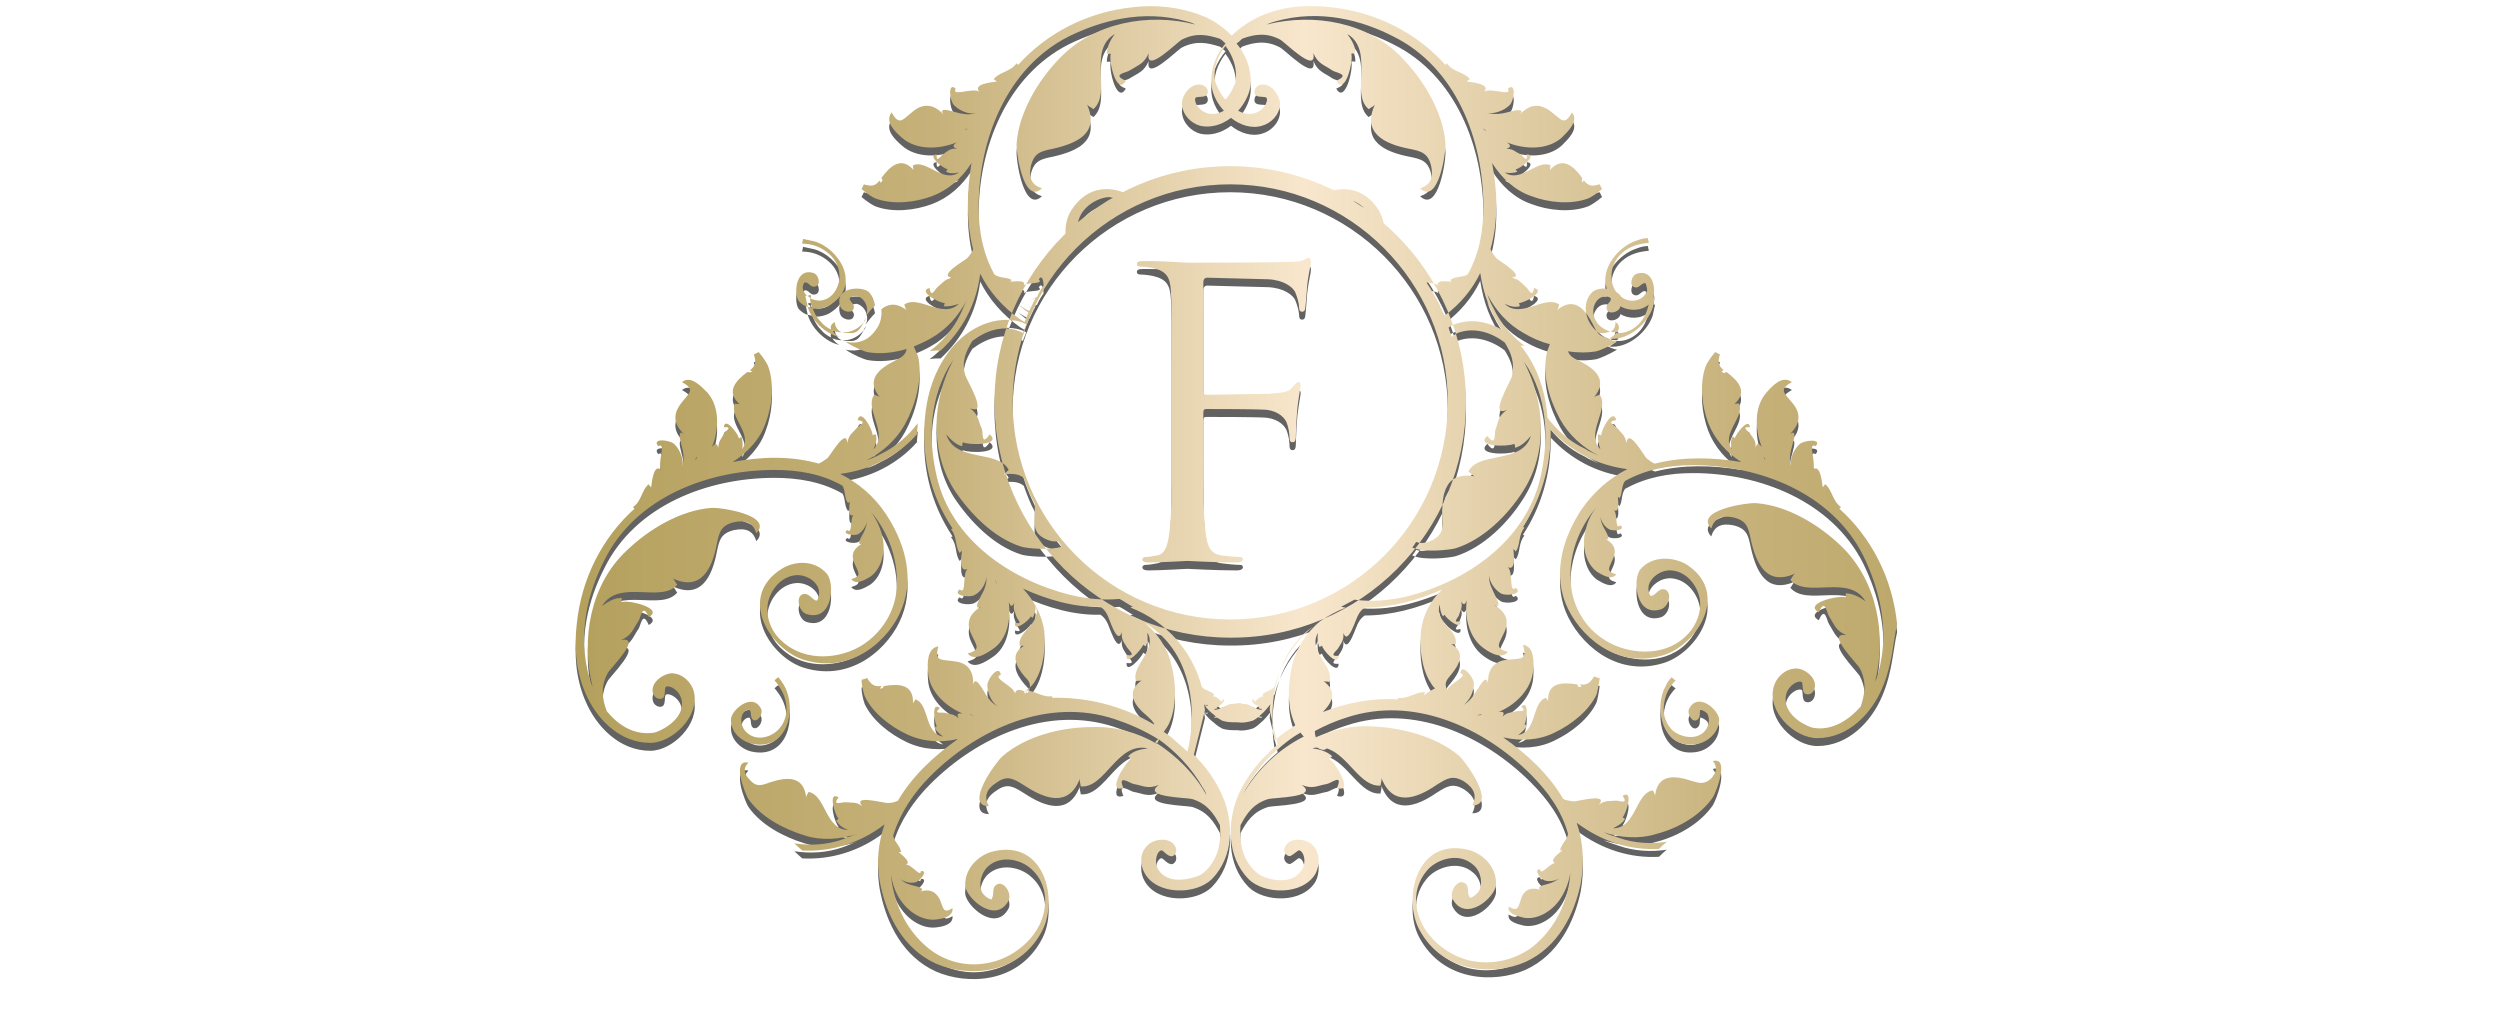 <?xml version="1.0" encoding="utf-8"?>
<!-- Generator: Adobe Illustrator 21.0.2, SVG Export Plug-In . SVG Version: 6.00 Build 0)  -->
<svg version="1.1" id="Lager_1" xmlns="http://www.w3.org/2000/svg" xmlns:xlink="http://www.w3.org/1999/xlink" x="0px" y="0px"
	 viewBox="0 0 316 128" style="enable-background:new 0 0 316 128;" xml:space="preserve">
<style type="text/css">
	.st0{opacity:0.75;}
	.st1{fill:#2D2D2D;}
	.st2{fill:url(#SVGID_1_);}
</style>
<g>
	<g class="st0">
		<path class="st1" d="M109.5,41.2c-0.1,0.2-0.2,0.4-0.3,0.5c0,0,0,0,0-0.1C109.3,41.5,109.4,41.3,109.5,41.2z M105.5,41.7
			c-0.5,0.3-0.6,0.7-0.4,1c0.4,0.2,0.8,0.3,1.3,0.3C105.9,42.8,105.6,42.4,105.5,41.7z M101.8,38.4c0.1,0,0.1,0,0.2,0
			c-0.2-0.2-0.4-0.5-0.5-0.8c-0.1-0.3,0-0.7,0.2-0.9c0,0,0.1,0,0.2,0c0.4,0.1,0.6,0.7,1.2,0.5c0.7-0.2,0.4-1.5-0.3-1.7
			c-2.3-0.7-2.5,2.8-1.8,3.6c0.3,0.3,0.7,0.6,1.1,0.7c0,0,0,0,0,0C102,39.3,101.9,38.9,101.8,38.4z M94.7,90.7c0,0,0.1,0.1,0.1,0.1
			c0.2,0.3,0,0.9,0.4,1.2c0.6,0.3,1.3-0.8,1-1.4c-1.1-2.2-3.8,0.2-3.8,1.3c-0.1,1.6,1.3,2.8,2.6,3.1c4.6,1,5.7-4.4,4.2-7.2
			c-0.2-0.4-0.5-0.8-0.8-1.2c-0.2,0.1-0.3,0.2-0.5,0.4c0.8,0.9,1.4,2,1.5,3.3c0.1,1.1-0.3,2.3-1.2,3.1c-0.9,0.8-2.6,1.3-3.8,0.2
			c-0.7-0.6-0.9-1.7-0.5-2.4C94.1,90.9,94.4,90.7,94.7,90.7z M102.5,38.7c0-0.1,0-0.2,0-0.4c-0.1,0-0.3,0-0.4,0.1
			C102.2,38.5,102.3,38.6,102.5,38.7z M204.2,41.7c0,0.6-0.2,1-0.6,1.2c0.2,0.1,0.5,0.1,0.7,0.1c0,0,0,0,0.1,0
			C204.7,42.6,204.8,42.1,204.2,41.7z M211.8,87c-0.2-0.1-0.3-0.2-0.5-0.4c-0.3,0.3-0.6,0.7-0.8,1.2c-1.5,2.7-0.4,8.2,4.2,7.2
			c1.3-0.3,2.6-1.5,2.6-3.1c-0.1-1.2-2.7-3.5-3.8-1.3c-0.3,0.6,0.4,1.8,1,1.4c0.5-0.3,0.3-0.9,0.4-1.2c0-0.1,0.1-0.1,0.1-0.1
			c0.3,0.1,0.6,0.3,0.8,0.5c0.4,0.7,0.2,1.8-0.5,2.4c-1.2,1-2.9,0.5-3.8-0.2c-0.9-0.8-1.3-2-1.2-3.1C210.4,88.9,211,87.8,211.8,87z
			 M105,39.5c4-2.6,0.9-7.2-2.1-8c-0.5-0.1-0.9-0.2-1.4-0.3c0,0.2-0.1,0.4-0.1,0.6c1.2,0,2.4,0.4,3.4,1.3c0.8,0.7,1.4,1.8,1.3,3.1
			c-0.1,1.2-0.9,2.7-2.5,2.8c-0.4,0-0.8-0.1-1.2-0.3c0,0.4,0.1,0.9,0.3,1.3C103.5,40.1,104.4,39.9,105,39.5z M110.6,39.6
			c-0.1-0.6-0.3-1.2-0.8-1.7c-0.9-0.8-4.4-0.6-3.6,1.8c0.2,0.7,1.5,1,1.7,0.3c0.2-0.5-0.4-0.8-0.5-1.2c0-0.1,0-0.1,0-0.2
			c0.3-0.1,0.6-0.2,0.9-0.2c0.8,0.2,1.4,1.1,1.3,2c0,0.2-0.1,0.4-0.2,0.6C109.8,40.5,110.2,40,110.6,39.6z M136.3,30.5
			c-0.1-0.3-0.1-0.6-0.1-1c0.2-2.2,2.4-3.5,4-3.6c0.8-0.1,1.5,0.1,2.2,0.4c0.3-0.1,0.5-0.3,0.8-0.4c-2.5-1.5-5.7-1.6-7.8,1.7
			c-0.7,1.1-1,2.8-0.4,4.2C135.4,31.4,135.8,31,136.3,30.5z M105.2,42.7c-0.6-0.2-1.1-0.6-1.5-1.1c-0.5-0.5-0.8-1.1-1-1.7
			c-0.2,0-0.4-0.1-0.6-0.1c0.5,1.7,2.2,3.4,4,3.8C105.7,43.4,105.3,43,105.2,42.7z M184.7,47c-0.3-0.4-0.7-0.4-1-0.3
			c0.2,0.9,0.3,1.8,0.4,2.8C184.8,48.8,185.3,47.8,184.7,47z M126.8,47c-0.5,0.6-0.3,1.4,0.2,2c0.1-0.8,0.2-1.6,0.3-2.4
			C127.1,46.6,126.9,46.8,126.8,47z M237.9,88c-1.3,3.1-4.2,6.3-8.2,6.3c-2.9,0-6.4-3.4-5.5-6.5c0.3-1.1,1.3-2.2,2.7-2.3
			c1.2-0.1,3,1.3,2.4,2.7c-0.3,0.7-1.1,0.7-1.3,0.3c-0.2-0.4-0.1-0.8-0.2-1.2c-0.2-0.5-2.2,0.3-2.1,2.2c0.1,2.2,2.9,3.4,3.5,3.5
			c2.4,0.4,4.5-1,6-2.7c0.5-1.6,0.8-3-0.1-4.8c-0.3-0.6-4.5-4.7-1.7-4.2c-1.4-0.6-1.5-1.3-2.2-2.4c-0.3-0.4-0.5-2.4-1.3-0.5
			c-2-1.1,2.4-2.2,3.4-1.9c0-0.2,0-0.3,0-0.5c0.9,0,1.8,0.5,2.5,1c-2.1-3.5-7.4-0.3-9.5-2.7c0.2-0.2,0.3-0.6,0.6-0.8
			c-3.6,1.6-4.9-1.2-5.6-4.3c-0.3-1.5-0.5-2.4-2.2-2.8c-1.5-0.3-2.4,0.1-2.8,1.4c-2.2-2.3,4.6-3.3,5.7-3.2c3.9,0.3,7.9,2.7,10.7,5.4
			c4.6,4.4,5.8,11.3,4.3,17.2c0.2-0.4,0.3-0.7,0.4-1.1c1.6-5.7,0-11-1.9-14.9c-4-7.9-13.1-11.4-21.5-11.4c-3,0-5.9,0.5-8.6,2
			c-0.5,0.7-0.3,1.6-0.7,2.2c0-0.1-0.2-0.2-0.2-0.2c0,0.4,0.3,2.1-0.5,1.7c0.5,0.4,0.1,2.6,0.8,1.9c0.8,0.6-0.9,0.8-1.4,0.5
			c-0.6-0.3-1.1-1.1-1.1-1.7c0,0.8,0.3,1.3,0.7,2c0.2,0.4,0.6,1.2-0.1,0.9c1.1,0.6,1.5,1.4,1,2.5c-0.5,1.2-1,1.6,0.4,2
			c-0.6,0.8-1.7,0.1-2.4-0.3c-1.4-1-1.9-3-1.6-4.7c0.2-1.3,0.7-2.5,1.5-3.5c-2.2,2.6-3.7,6.2-3.2,10.1c0.3,2.5,1.7,5.2,4.4,6.8
			c2.6,1.6,7.1,2.2,10-0.5c1.1-1,2-2.6,1.9-4.4c-0.1-1.6-1.4-3.8-3.6-4c-1.3-0.1-2.6,0.8-2.9,1.9c-0.1,0.5,0,1,0.2,1.3
			c0.1,0,0.1,0,0.2,0c0.5-0.1,0.9-1,1.6-0.8c1,0.3,0.6,2.1-0.4,2.5c-3.3,1.1-3.7-3.9-2.6-5.1c1.5-1.7,4.1-1.5,5.7-0.6
			c5.7,3.6,1.4,10.2-2.8,11.5c-6.1,1.9-10.8-2.6-12.4-6.5c-1.7-4.3-0.1-8.7,2-11.9c1.6-2.3,3.6-4,5.8-5.1c-3.9-0.5-7.2-2.3-9.7-5
			c0.1,4.5-1.2,8.8-3.5,12.3c0,0,0,0,0,0l0.2,0.1c-0.8,0.9-0.5,2.2-1.1,3c-0.1-0.1-0.2-0.2-0.3-0.3c0,0.5,0.4,2.8-0.7,2.3
			c0.7,0.6,0.1,3.4,1,2.6c1,0.8-1.2,1.1-1.9,0.7c-0.8-0.5-1.4-1.4-1.5-2.3c0,1.1,0.4,1.7,0.8,2.6c0.3,0.6,0.8,1.6-0.1,1.2
			c1.4,0.8,1.9,1.9,1.3,3.3c-0.7,1.6-1.4,2.1,0.4,2.6c-0.8,1-2.3,0.1-3.1-0.5c-1.8-1.3-2.4-3.9-2.1-6c-0.2,0.5-0.4,0.7-0.7,0.1
			c0.2,0.8-0.1,1.1-0.3,1.8c-0.1,0.3-0.9,1,0.2,0.7c0.2,1.3-1.8-0.3-2-0.8c-0.1,0.1-0.1,0.1-0.2,0.2c-0.3-0.4-0.4-1-0.4-1.5
			c-0.8,2.1,2.4,3.3,2,5c-0.2,0-0.4,0.1-0.6,0c1.9,1,1.1,2.6,0,3.9c-0.5,0.6-0.9,1-0.5,1.9c0.5-0.9,2.8-1.8,1.7-2.1
			c0.1-1.4,1.7,0.5,1.7,1.3c0,1-0.5,2.1-1.3,2.7c1-0.6,1.3-1.3,1.9-2.2c0.4-0.6,1-1.6,1.2-0.5c-0.1-1.7,0.7-2.8,2.3-3
			c1.9-0.2,2.7,0.1,2.1-1.9c1.4,0.2,1.4,2,1.3,3.2c-0.2,2.4-2.2,4.4-4.4,5.3c0.5-0.1,0.9,0,0.5,0.6c0.6-0.6,1.1-0.5,1.8-0.7
			c0.3-0.1,1.4,0.2,0.6-0.6c1-0.9,0.7,1.8,0.4,2.3c0.1,0,0.2,0,0.3,0.1c-0.2,0.5-0.7,0.9-1.1,1.2c2.4-0.4,1.7-4.1,3.5-4.7
			c0.1,0.2,0.3,0.3,0.3,0.5c-0.2-2.4,1.7-2.5,3.6-2.2c0,0,0,0,0.1,0c0,0.3,0.2,0.4,0.5,0.3c-0.1-0.1-0.1-0.2-0.2-0.3
			c0.7,0.1,1.1,0,1.6-0.7c0.1-0.1,0.1-0.2,0.2-0.3c0.2,0.1,0.5,0.2,0.7,0.2c-0.1,0.9-0.3,1.8-0.4,2.1c-1,2.1-3.2,3.8-5.3,4.8
			c-2,1-4.3,1.1-6.5,0.6c3,2.1,5.8,4.7,7.6,7.8c0.4,0.2,0.8,0.2,1.3,0.3c0.5,0,4.5-1.1,3.2,0.4c0.9-0.6,1.3-0.4,2.2-0.5
			c0.4,0,1.6,0.5,0.8-0.6c1.4-0.9,0.5,2.2,0,2.7c0.1,0.1,0.2,0.1,0.3,0.2c-0.3,0.6-1,0.9-1.5,1.2c2.9,0,2.8-4.4,5-4.8
			c0.1,0.2,0.3,0.4,0.3,0.7c0.3-2.8,2.5-2.6,4.6-1.9c1,0.3,1.6,0.5,2.5-0.3c0.7-0.8,0.8-1.5,0.2-2.2c2.2-0.6,0.4,4,0,4.6
			c-1.6,2.3-4.4,3.9-7.1,4.6c-2.2,0.7-4.6,0.5-6.7-0.2c0.6,0.3,1.3,0.5,1.9,0.7c2,0.7,4.1,0.8,6.1,0.5c-0.4,0.3-0.7,0.6-1,0.9
			c-3.6,0.2-7.2-0.9-10.4-3.3c0.8,2.4,1,4.9,0.5,7.7c-0.8,3.8-2.8,8-7,9.9c-3.9,1.7-10.4,1.5-13.4-4.1c-2.1-3.9-0.4-11.6,6.1-10.1
			c1.8,0.4,3.7,2.1,3.6,4.4c-0.1,1.7-3.9,4.9-5.5,1.8c-0.4-0.9,0.6-2.5,1.5-2c0.7,0.4,0.3,1.2,0.6,1.7c0.1,0.1,0.1,0.2,0.1,0.2
			c0.4-0.1,0.8-0.4,1.1-0.8c0.6-1,0.3-2.6-0.7-3.4c-1.7-1.5-4.1-0.8-5.4,0.3c-1.3,1.2-1.9,2.9-1.8,4.4c0.2,4,3.8,6.7,6.7,7.4
			c3.1,0.7,6-0.2,8-1.7c3-2.4,4.6-6,4.8-9.4c-0.2,1.3-0.7,2.5-1.4,3.5c-1,1.4-2.8,2.5-4.5,2.2c-0.8-0.2-2.1-0.5-1.9-1.4
			c1.2,0.7,1.2,0.1,1.6-1.1c0.4-1.1,1.3-1.4,2.5-1c-0.7-0.3,0.1-0.6,0.6-0.7c0.8-0.2,1.2-0.4,1.9-0.9c-0.5,0.4-1.4,0.6-2,0.4
			c-0.5-0.1-1.6-1.5-0.6-1.4c0,0.9,1.3-0.9,1.9-0.8c-0.9-0.3,0.5-1.3,0.9-1.6c-0.1,0-0.2,0-0.3,0c0.1-0.8,0.9-1.3,1-2.1
			c-0.8-2.9-2.5-5.3-4.7-7.5c-6-6-14.9-10-23.3-7.2c-1.3,0.4-2.7,1-4,1.7c0,0.2,0,0.4,0.1,0.7c0,0,0,0.1,0,0.1
			c2.1-0.9,4.4-1.5,6.7-1.4c3.9,0.1,8.4,1.2,11.4,3.7c0.8,0.7,4.9,6.3,1.7,6.3c0.6-1.2,0.3-2.1-1-3c-1.5-0.9-2.2-0.4-3.5,0.4
			c-2.6,1.8-5.6,2.8-7-0.9c0.1,0.4-0.1,0.7-0.1,1c-2.6,0.2-4.1-3.9-6.8-4.7c-0.3,0.3-0.7,0.2-1.2-0.1c-0.2,0-0.4,0-0.6,0.1
			c0.9,0.1,1.9,0.4,2.5,1c-0.1,0.1-0.3,0.2-0.4,0.3c0.8,0.5,3.2,4.4,1,3.7c0.8-1.9-0.7-0.6-1.3-0.5c-1.2,0.2-1.8,0.7-3.2,0.1
			c2.4,1.6-3.5,1.6-4.2,1.8c-1.9,0.6-2.7,1.8-3.5,3.3c-0.2,2.3,0.3,4.7,2.3,6.2c0.5,0.4,3.4,1.5,5,0c1.4-1.3,0.6-3.2,0-3
			c-0.3,0.2-0.6,0.5-1,0.7c-0.4,0.1-1-0.5-0.7-1.1c0.6-1.4,2.8-1.1,3.6-0.2c0.9,1,0.8,2.5,0.3,3.5c-1.6,2.8-6.5,2.7-8.5,0.7
			c-2.8-2.9-2.6-7.2-1.4-10.3c1.2-2.9,3.2-5.1,5.1-6.7l-1-4.3c0-0.3,0-0.5,0.1-0.8c-0.4,0.5-0.8,1-1.3,1.4c-0.4,0.4-0.9,0.7-1,0.7
			c-0.6,0.2-1.3,0.3-1.9,0.2c-0.7,0-1.3,0-1.9-0.2c-0.2-0.1-0.7-0.4-1-0.7c-0.5-0.4-1-0.8-1.3-1.4c0,0.3,0.1,0.5,0.1,0.8l-1.4,5.6
			c1.4,1.4,2.8,3.2,3.7,5.4c1.3,3.1,1.4,7.4-1.4,10.3c-2,2-6.9,2.1-8.5-0.7c-0.6-1-0.7-2.5,0.3-3.5c0.8-0.9,3-1.2,3.6,0.2
			c0.3,0.7-0.3,1.3-0.7,1.1c-0.4-0.1-0.7-0.5-1-0.7c-0.6-0.2-1.4,1.8,0,3c1.6,1.4,4.5,0.3,5,0c2-1.5,2.5-3.9,2.3-6.2
			c-0.8-1.5-1.6-2.7-3.5-3.3c-0.7-0.2-6.5-0.2-4.2-1.8c-1.4,0.6-2,0.1-3.2-0.1c-0.5-0.1-2.1-1.3-1.3,0.5c-2.2,0.7,0.2-3.2,1-3.7
			c-0.1-0.1-0.3-0.2-0.4-0.3c0.6-0.7,1.6-0.9,2.5-1c0,0,0,0,0,0c-3.9-0.9-5.4,5.1-8.5,4.8c0-0.3-0.2-0.7-0.1-1
			c-1.4,3.7-4.4,2.6-7,0.9c-1.3-0.8-2.1-1.4-3.5-0.4c-1.3,0.8-1.7,1.8-1,3c-3.2,0,0.9-5.6,1.7-6.3c3-2.6,7.5-3.7,11.4-3.7
			c2.9-0.1,5.7,0.7,8.1,2.1c0.1-0.1,0.2-0.3,0.3-0.5c-1.9-1.2-3.8-2-5.6-2.6c-8.4-2.8-17.3,1.2-23.3,7.2c-2.1,2.1-3.8,4.6-4.7,7.5
			c0.1,0.8,0.9,1.3,1,2.1c-0.1,0-0.2,0-0.3,0c0.3,0.3,1.7,1.3,0.9,1.6c0.7-0.1,1.9,1.7,1.9,0.8c1-0.1-0.1,1.2-0.6,1.4
			c-0.7,0.2-1.5,0-2-0.4c0.6,0.6,1.1,0.7,1.9,0.9c0.5,0.1,1.3,0.4,0.6,0.7c1.2-0.4,2,0,2.5,1c0.5,1.2,0.4,1.8,1.6,1.1
			c0.1,1-1.1,1.3-1.9,1.4c-1.7,0.3-3.5-0.8-4.5-2.2c-0.8-1-1.2-2.3-1.4-3.5c0.3,3.4,1.8,7,4.8,9.4c2,1.6,4.9,2.5,8,1.7
			c3-0.7,6.5-3.5,6.7-7.4c0.1-1.5-0.4-3.2-1.8-4.4c-1.2-1.1-3.7-1.8-5.4-0.3c-0.9,0.8-1.3,2.4-0.7,3.4c0.3,0.4,0.7,0.7,1.1,0.8
			c0,0,0.1-0.1,0.1-0.2c0.3-0.5-0.1-1.3,0.6-1.7c0.9-0.5,1.9,1.1,1.5,2c-1.6,3.1-5.3-0.2-5.5-1.8c-0.1-2.3,1.8-4,3.6-4.4
			c6.5-1.5,8.2,6.2,6.1,10.1c-3,5.7-9.5,5.8-13.4,4.1c-4.2-1.9-6.2-6.1-7-9.9c-0.6-2.8-0.3-5.3,0.5-7.7c-3.1,2.4-6.8,3.5-10.4,3.3
			c-0.3-0.3-0.7-0.6-1-0.9c2,0.3,4.1,0.2,6.1-0.5c0.6-0.2,1.2-0.5,1.9-0.7c-2.2,0.7-4.5,0.9-6.7,0.2c-2.6-0.8-5.5-2.3-7.1-4.6
			c-0.4-0.6-2.2-5.1,0-4.6c-0.7,0.7-0.6,1.4,0.2,2.2c0.8,0.9,1.4,0.7,2.5,0.3c2.1-0.7,4.3-0.9,4.6,1.9c0-0.3,0.2-0.4,0.3-0.7
			c2.2,0.4,2.1,4.8,5,4.8c-0.6-0.2-1.2-0.6-1.5-1.2c0.1-0.1,0.2-0.1,0.3-0.2c-0.5-0.5-1.4-3.6,0-2.7c-0.9,1.1,0.4,0.6,0.8,0.6
			c0.9,0.1,1.4-0.1,2.2,0.5c-1.3-1.5,2.6-0.4,3.2-0.4c0.5,0,0.9-0.1,1.3-0.3c1.8-3.1,4.6-5.7,7.6-7.8c-2.1,0.5-4.4,0.4-6.5-0.6
			c-2.1-1-4.3-2.7-5.3-4.8c-0.1-0.3-0.4-1.2-0.4-2.1c0.2,0,0.5-0.1,0.7-0.2c0.1,0.1,0.1,0.2,0.2,0.3c0.5,0.7,0.9,0.8,1.6,0.7
			c0,0.1-0.1,0.2-0.2,0.3c0.3,0.1,0.5-0.1,0.5-0.3c0,0,0,0,0.1,0c1.9-0.3,3.7-0.2,3.6,2.2c0.1-0.2,0.2-0.3,0.3-0.5
			c1.8,0.6,1.1,4.3,3.5,4.7c-0.4-0.3-0.9-0.7-1.1-1.2c0.1,0,0.2,0,0.3-0.1c-0.3-0.5-0.7-3.2,0.4-2.3c-0.9,0.8,0.2,0.5,0.6,0.6
			c0.7,0.2,1.1,0.1,1.8,0.7c-0.4-0.6,0-0.7,0.5-0.6c-2.2-0.9-4.3-2.9-4.4-5.3c-0.1-1.1-0.1-3,1.3-3.2c-0.5,2,0.3,1.6,2.1,1.9
			c1.7,0.2,2.4,1.3,2.3,3c0.2-1.1,0.8-0.1,1.2,0.5c0.6,1,0.9,1.6,1.9,2.2c-0.8-0.6-1.3-1.7-1.3-2.7c0-0.8,1.5-2.7,1.7-1.3
			c-1.2,0.4,1.7,1.4,1.8,2.4c0.1-0.8,0.9-0.5,1.6-0.1c0-0.1,0.1-0.1,0.1-0.2c0.4-0.9,0.1-1.3-0.5-1.9c-1.1-1.3-1.9-2.9,0-3.9
			c-0.2,0.1-0.4,0-0.6,0c-0.4-1.7,2.9-2.9,2-5c0,0.5-0.1,1.1-0.4,1.5c-0.1-0.1-0.1-0.1-0.2-0.2c-0.2,0.5-2.2,2.1-2,0.8
			c1.1,0.3,0.3-0.4,0.2-0.7c-0.2-0.7-0.5-0.9-0.3-1.8c-0.3,0.6-0.5,0.4-0.7-0.1c0.3,2.2-0.2,4.8-2.1,6c-0.9,0.6-2.3,1.5-3.1,0.5
			c1.8-0.5,1.1-1,0.4-2.6c-0.6-1.4-0.1-2.5,1.3-3.3c-0.9,0.4-0.4-0.6-0.1-1.2c0.5-0.9,0.8-1.5,0.8-2.6c-0.1,0.9-0.7,1.9-1.5,2.3
			c-0.6,0.4-2.9,0.1-1.9-0.7c0.9,0.8,0.3-2,1-2.6c-1.1,0.6-0.8-1.7-0.7-2.3c-0.1,0.1-0.2,0.2-0.3,0.3c-0.6-0.8-0.3-2.1-1.1-3
			l0.2-0.1c0,0,0,0,0,0c-2.8-4.2-4.1-9.3-3.4-14.8c0.3-2.4,1.1-5.1,2.9-7.5c1.8-2.5,5.2-4.7,8.8-3.9c0.3,0.1,0.7,0.2,1,0.4
			c-0.1,0.4-0.3,0.7-0.4,1.1c-0.2-0.1-0.3-0.2-0.4-0.2c-2.1-0.9-4.3-0.1-6,1.2c-0.8,1.3-1.4,2.6-0.9,4.3c0.2,0.7,3,5.2,0.6,4.2
			c1.1,0.8,1,1.5,1.5,2.6c0.2,0.5-0.1,2.3,1,0.7c1.6,1.4-2.6,1.4-3.4,1c-0.1,0.2,0,0.3-0.1,0.5c-0.8-0.2-1.5-0.9-2-1.5
			c1.1,3.6,6.6,1.9,7.9,4.5c-0.3,0.2-0.4,0.5-0.8,0.6c1.2-0.2,2.1-0.1,2.7,0.4c0.4,1.1,0.8,2.2,1.4,3.3c0,0.5,0,0.9,0,1.4
			c-0.1,1.4-0.1,2.3,1.3,3c0.6,0.3,1.1,0.4,1.6,0.3c0.2,0.2,0.4,0.5,0.5,0.7c-1.5,0.5-4.5,0.2-5.1,0c-3.5-1.1-6.5-4.2-8.5-7.2
			c-3.1-4.9-2.8-11.4-0.1-16.4c-0.2,0.3-0.4,0.6-0.6,0.9c-2.7,4.8-2.4,9.9-1.5,13.8c1.8,8,9.3,13.1,16.9,15c2.1,0.5,4.2,0.7,6.2,0.5
			c0.6,0.3,1.1,0.7,1.7,1c-0.1,0-0.2,0-0.3,0.1c4.6,1.8,7.8,5.5,9,10c0.1,0.1,0.2,0.2,0.3,0.3c0.2,0.1,1.9,0.7,1,0.9
			c0.5,0,0.6,0.2,0.9,0.4c0.1,0.1,0.5,0.6,0.4,0c0.7,0-0.4,0.9-0.7,1c0,0.1,0.1,0.1,0.1,0.1c-0.1,0.1-0.3,0.1-0.4,0.1
			c0,0,0,0.1,0,0.1c0.8,0.1,1.7-0.9,2.4-0.7c0.2-0.1,0.4-0.1,0.6-0.1c0.2-0.1,0.4,0,0.6,0.1c0.7-0.2,1.6,0.8,2.4,0.7
			c0,0,0-0.1,0-0.1c-0.1,0-0.3,0-0.4-0.1c0-0.1,0.1-0.1,0.1-0.1c-0.3-0.1-1.4-0.9-0.7-1c0,0.6,0.3,0.1,0.4,0
			c0.3-0.2,0.5-0.4,0.9-0.4c-0.8-0.2,0.8-0.8,1-0.9c0.1-0.1,0.2-0.2,0.3-0.3c1.2-4.5,4.4-8.2,9-10c-0.2,0-0.4-0.1-0.6-0.1
			c0.6-0.3,1.1-0.6,1.7-0.9c2.2,0.3,4.4,0.1,6.6-0.4c7.6-1.9,15-7,16.9-15c0.9-4,1.2-9.1-1.5-13.8c-0.2-0.3-0.4-0.6-0.6-0.9
			c2.7,5,3.1,11.5-0.1,16.4c-1.9,3-5,6.1-8.5,7.2c-0.7,0.2-4.1,0.6-5.5-0.1c0.2-0.2,0.3-0.4,0.5-0.7c0.5,0.2,1.2,0.2,2-0.2
			c1.4-0.7,1.4-1.6,1.3-3c0-1.1,0-2.2,0.3-3.1c0.1-0.2,0.1-0.4,0.2-0.5c0.5-1.2,1.6-1.8,3.6-1.5c-0.3-0.1-0.5-0.4-0.8-0.6
			c1.3-2.6,6.8-0.9,7.9-4.5c-0.5,0.6-1.2,1.3-2,1.5c0-0.2,0-0.3-0.1-0.5c-0.8,0.4-5,0.4-3.4-1c1.1,1.5,0.9-0.3,1-0.7
			c0.4-1.1,0.3-1.8,1.5-2.6c-2.4,1.1,0.4-3.5,0.6-4.2c0.4-1.8-0.1-3-0.9-4.3c-1.7-1.3-3.9-2-6-1.2c-0.1,0.1-0.4,0.2-0.7,0.5
			c-0.1-0.4-0.3-0.8-0.4-1.2c0.4-0.3,0.9-0.5,1.4-0.6c1.9-0.5,3.8,0,5.4,0.9c-1.5-2.1-2.4-4.5-2.8-7.2c-1,2.1-2.5,3.9-4.5,5.4
			c-0.2-0.4-0.4-0.8-0.6-1.2c0.1-0.1,0.2-0.2,0.3-0.3c-0.1,0.1-0.2,0.1-0.3,0.2c-0.5-1-1.1-2-1.7-2.9c0.5,0.1,1.3,0.1,1.5,0.4
			c-0.4-0.8,1.3-0.5,1.7-0.5c-0.1-0.1-0.2-0.2-0.2-0.2c0.6-0.5,1.5-0.3,2.2-0.7c1.5-2.6,2-5.6,2-8.6c0-8.5-3.5-17.6-11.4-21.5
			c-3.9-2-9.2-3.5-14.9-1.9c-0.3,0.1-0.7,0.2-1.1,0.4c6-1.5,12.9-0.3,17.2,4.3c2.7,2.8,5.1,6.8,5.4,10.7c0.1,1.1-0.9,7.9-3.2,5.7
			c1.3-0.4,1.7-1.3,1.4-2.8c-0.4-1.7-1.3-1.9-2.8-2.2c-3.1-0.6-6-2-4.3-5.6c-0.2,0.3-0.6,0.4-0.8,0.6c-2.4-2,0.8-7.4-2.7-9.5
			c0.5,0.7,1.1,1.6,1,2.5c-0.2,0-0.3-0.1-0.5,0c0.3,0.9-0.8,5.4-1.9,3.4c1.9-0.8-0.1-1-0.5-1.3c-1-0.7-1.8-0.8-2.4-2.2
			c0.5,2.8-3.6-1.4-4.2-1.7c-1.7-0.9-3.2-0.7-4.8-0.1c-0.2,0.2-0.4,0.4-0.7,0.6c1.1,1.3,1.8,3,1.8,4.8c0,1.2-0.6,2.6-1.6,3.7
			c0.4,0.2,0.8,0.4,1.3,0.4c1.9,0.1,2.7-1.9,2.2-2.1c-0.3-0.1-0.8,0-1.2-0.2c-0.4-0.2-0.3-1,0.3-1.3c1.4-0.6,2.7,1.2,2.7,2.4
			c-0.1,1.4-1.2,2.4-2.3,2.7c-1.3,0.4-2.8-0.1-3.9-1c-1.2,0.9-2.6,1.3-3.9,1c-1.1-0.3-2.2-1.3-2.3-2.7c-0.1-1.2,1.3-3,2.7-2.4
			c0.7,0.3,0.7,1.1,0.3,1.3c-0.4,0.2-0.8,0.1-1.2,0.2c-0.5,0.2,0.3,2.2,2.2,2.1c0.5,0,0.9-0.2,1.3-0.4c-1-1.1-1.6-2.4-1.6-3.7
			c0-1.9,0.7-3.5,1.8-4.8c-0.2-0.2-0.4-0.4-0.7-0.6c-1.6-0.5-3-0.8-4.8,0.1c-0.6,0.3-4.7,4.5-4.2,1.7c-0.6,1.4-1.3,1.5-2.4,2.2
			c-0.4,0.3-2.4,0.5-0.5,1.3c-1.1,2-2.2-2.4-1.9-3.4c-0.2,0-0.3,0-0.5,0c0-0.9,0.5-1.8,1-2.5c-3.5,2.1-0.3,7.4-2.7,9.5
			c-0.2-0.2-0.6-0.3-0.8-0.6c1.6,3.6-1.2,4.9-4.3,5.6c-1.5,0.3-2.4,0.5-2.8,2.2c-0.3,1.5,0.1,2.4,1.4,2.8c-2.3,2.2-3.3-4.6-3.2-5.7
			c0.3-3.9,2.7-7.9,5.4-10.7c4.4-4.6,11.3-5.8,17.2-4.3c-0.4-0.2-0.7-0.3-1.1-0.4c-5.7-1.6-11,0-14.9,1.9
			c-7.9,4-11.4,13.1-11.4,21.5c0,3,0.5,5.9,2,8.6c0.7,0.5,1.6,0.3,2.2,0.7c-0.1,0-0.2,0.2-0.2,0.2c0.4,0,2.1-0.3,1.7,0.5
			c0.4-0.5,2.6-0.1,1.9-0.8c0.4-0.6,0.6,0.1,0.6,0.8c-0.3,0.4-0.6,0.9-0.8,1.4c-0.3,0.2-0.7,0.4-1.1,0.4c0.4,0,0.6-0.1,0.9-0.2
			c-0.3,0.5-0.5,1-0.8,1.6c-0.5-0.2-0.9-0.5-1.4-0.8c0.4,0.3,0.8,0.7,1.3,1c-0.2,0.4-0.3,0.8-0.5,1.2c-0.2-0.1-0.3-0.2-0.5-0.3
			c-2.3-1.6-4-3.6-5.1-5.8c-0.5,3.9-2.3,7.2-5,9.7c-0.5,0-0.9,0-1.4,0.1c1.6-1.2,3-2.8,3.9-4.7c0.3-0.6,0.5-1.2,0.8-1.8
			c-1,2-2.6,3.8-4.6,4.9c-0.7,0.4-1.4,0.7-2.1,1c0.3,0.7,0.6,1.3,0.6,1.5c0.5,2.7-0.4,5.9-1.7,8.3c-1.1,2-2.9,3.6-4.9,4.6
			c0.6-0.2,1.3-0.5,1.8-0.8c1.9-0.9,3.5-2.3,4.7-3.9c0,0.5-0.1,0.9-0.1,1.4c-2.4,2.7-5.8,4.5-9.7,5c2.2,1.1,4.2,2.7,5.8,5.1
			c2.1,3.2,3.7,7.6,2,11.9c-1.5,3.9-6.3,8.4-12.4,6.5c-4.2-1.3-8.5-7.9-2.8-11.5c1.6-1,4.1-1.2,5.7,0.6c1.1,1.3,0.7,6.2-2.6,5.1
			c-0.9-0.3-1.4-2.2-0.4-2.5c0.7-0.2,1.1,0.6,1.6,0.8c0.1,0,0.2,0,0.2,0c0.2-0.4,0.3-0.9,0.2-1.3c-0.2-1.1-1.6-2-2.9-1.9
			c-2.2,0.2-3.5,2.4-3.6,4c-0.1,1.8,0.7,3.4,1.9,4.4c3,2.7,7.4,2.1,10,0.5c2.7-1.7,4.1-4.3,4.4-6.8c0.4-3.9-1-7.5-3.2-10.1
			c0.7,1,1.3,2.2,1.5,3.5c0.3,1.7-0.2,3.7-1.6,4.7c-0.7,0.4-1.8,1.1-2.4,0.3c1.4-0.4,0.9-0.8,0.4-2c-0.5-1.1-0.1-1.9,1-2.5
			c-0.7,0.3-0.3-0.5-0.1-0.9c0.4-0.7,0.6-1.1,0.7-2c-0.1,0.7-0.6,1.4-1.1,1.7c-0.5,0.3-2.2,0-1.4-0.5c0.7,0.6,0.3-1.5,0.8-1.9
			c-0.8,0.4-0.5-1.3-0.5-1.7c-0.1,0.1-0.2,0.2-0.2,0.2c-0.5-0.6-0.3-1.5-0.7-2.2c-2.6-1.5-5.6-2-8.6-2c-8.5,0-17.6,3.5-21.5,11.4
			c-2,3.9-3.5,9.2-1.9,14.9c0.1,0.3,0.2,0.7,0.4,1.1c-1.5-6-0.3-12.9,4.3-17.2c2.8-2.7,6.8-5.1,10.7-5.4c1.1-0.1,7.9,0.9,5.7,3.2
			c-0.4-1.3-1.3-1.7-2.8-1.4c-1.7,0.4-1.9,1.3-2.2,2.8c-0.6,3.1-2,6-5.6,4.3c0.3,0.2,0.4,0.6,0.6,0.8c-2,2.4-7.4-0.8-9.5,2.7
			c0.7-0.5,1.6-1.1,2.5-1c0,0.2-0.1,0.3,0,0.5c0.9-0.3,5.4,0.8,3.4,1.9c-0.8-1.9-1,0.1-1.3,0.5c-0.7,1-0.8,1.8-2.2,2.4
			c2.8-0.5-1.4,3.6-1.7,4.2c-0.9,1.7-0.7,3.2-0.1,4.8c1.5,1.8,3.5,3.1,6,2.7c0.6-0.1,3.4-1.4,3.5-3.5c0.1-1.9-1.9-2.7-2.1-2.2
			c-0.1,0.3,0,0.8-0.2,1.2c-0.2,0.4-1,0.3-1.3-0.3c-0.6-1.4,1.2-2.7,2.4-2.7c1.4,0.1,2.4,1.2,2.7,2.3c0.8,3.1-2.7,6.5-5.5,6.5
			c-4,0-6.9-3.2-8.2-6.3c-1.3-3-1.4-6.1-1.1-8.7c0.6-5.9,3.3-11,7.3-14.6c0,0,0,0,0,0l-0.2-0.2c1.1-0.7,1.1-2.2,2-2.9
			c0,0.1,0.2,0.3,0.3,0.4c0.1-0.6,0.3-3.1,1.3-2.2c-0.6-0.8,0.7-3.6-0.4-3c-0.9-1.1,1.6-0.8,2.1-0.2c0.7,0.7,1.1,1.9,1,2.8
			c0.2-1.1,0.1-1.8-0.2-2.9c-0.2-0.7-0.4-1.9,0.4-1.2c-1.3-1.2-1.5-2.4-0.5-3.8c1.1-1.5,2-1.8,0.2-2.8c1.1-0.9,2.4,0.5,3.2,1.3
			c1.6,1.8,1.5,4.7,0.6,6.9c0.3-0.4,0.6-0.6,0.8,0.1c0-0.9,0.4-1.1,0.7-1.8c0.2-0.3,1.2-0.9,0-0.8c0.1-1.4,1.8,0.8,1.9,1.4
			c0.1,0,0.2-0.1,0.3-0.2c0.2,0.5,0.2,1.1,0.1,1.6c1.4-2-1.7-4.1-0.9-5.8c0.2,0.1,0.4,0,0.6,0.1c-1.8-1.6-0.5-3,1-4.1c0,0,0,0,0,0
			c0.2,0.1,0.4,0.1,0.6-0.1c-0.1,0-0.2,0-0.3-0.1c0.5-0.4,0.8-0.8,0.6-1.6c0-0.1-0.1-0.2-0.1-0.4c0.2-0.1,0.4-0.2,0.6-0.3
			c0.6,0.7,1.1,1.5,1.2,1.8c0.8,2.2,0.5,5-0.3,7.1c-0.7,2.1-2.3,3.8-4.2,5c3.6-0.7,7.4-0.8,10.9,0.2c0.4-0.2,0.7-0.4,1.1-0.7
			c0.4-0.4,2.4-3.9,2.5-1.9c0.2-1.1,0.6-1.2,1.2-1.9c0.2-0.3,1.5-0.8,0.1-1c0.4-1.6,1.9,1.2,1.9,1.9c0.1,0,0.2-0.1,0.4-0.1
			c0.2,0.6,0,1.3-0.3,1.9c2-2-1.2-5.1,0.1-6.9c0.2,0.1,0.5,0.1,0.7,0.3c-1.8-2.2-0.1-3.6,1.9-4.6c0.8-0.4,1.4-0.7,1.5-1.5
			c-1.6,0.5-3.4,0.7-5,0.4c-0.4-0.1-1.7-0.6-2.7-1.3c1.4,0.3,2.9,0,4-1.8c0.4-0.6,0.6-1.5,0.5-2.3c0.8-0.7,1.9-0.9,3.2,0.1
			c-0.2-0.2-0.2-0.5-0.3-0.7c1.8-1.3,4.9,1.9,6.9-0.1c-0.6,0.2-1.3,0.4-1.9,0.3c0-0.1,0.1-0.2,0.1-0.4c-0.7,0-3.5-1.5-1.9-1.9
			c0.2,1.4,0.7,0.1,1-0.1c0.7-0.6,0.9-1,1.9-1.2c-2-0.2,1.6-2.2,1.9-2.5c0.3-0.4,0.6-0.7,0.7-1.1c-0.9-3.5-0.8-7.3-0.2-10.9
			c-1.2,1.9-2.9,3.4-5,4.2c-2.2,0.8-4.9,1.1-7.1,0.3c-0.3-0.1-1.1-0.6-1.8-1.2c0.1-0.2,0.2-0.4,0.3-0.6c0.1,0,0.2,0.1,0.4,0.1
			c0.8,0.2,1.2-0.1,1.6-0.6c0,0.1,0.1,0.2,0.1,0.3c0.3-0.2,0.3-0.4,0.1-0.6c0,0,0,0,0,0c1.1-1.5,2.5-2.8,4.1-1
			c-0.1-0.2-0.1-0.4-0.1-0.6c1.7-0.8,3.8,2.3,5.8,0.9c-0.5,0.1-1.1,0.2-1.6-0.1c0-0.1,0.1-0.2,0.2-0.3c-0.6-0.1-2.7-1.8-1.4-1.9
			c-0.1,1.2,0.5,0.2,0.8,0c0.6-0.4,0.9-0.8,1.8-0.7c-0.7-0.2-0.5-0.5-0.1-0.8c-2.2,0.9-5.1,1-6.9-0.6c-0.9-0.8-2.2-2-1.3-3.2
			c1,1.8,1.4,0.9,2.8-0.2c1.3-1,2.6-0.8,3.8,0.5c-0.7-0.9,0.5-0.6,1.2-0.4c1.1,0.3,1.8,0.5,2.9,0.2c-1,0.2-2.1-0.3-2.8-1
			c-0.6-0.6-0.8-3,0.2-2.1c-0.6,1.1,2.2-0.2,3,0.4c-0.9-1,1.6-1.2,2.2-1.3c-0.1-0.1-0.3-0.2-0.4-0.3c0.7-0.9,2.1-0.9,2.9-2l0.2,0.2
			c0,0,0,0,0,0c3.6-4,8.7-6.7,14.6-7.3c2.6-0.3,5.7-0.1,8.7,1.1c1.3,0.5,2.6,1.4,3.7,2.5c1.1-1.1,2.4-1.9,3.7-2.5
			c3-1.3,6.1-1.4,8.7-1.1c5.9,0.6,11,3.3,14.6,7.3c0,0,0,0,0,0l0.2-0.2c0.7,1.1,2.2,1.1,2.9,2c-0.1,0-0.3,0.2-0.4,0.3
			c0.6,0.1,3.1,0.3,2.2,1.3c0.8-0.6,3.6,0.7,3-0.4c1.1-0.9,0.8,1.6,0.2,2.1c-0.7,0.7-1.9,1.1-2.8,1c1.1,0.2,1.8,0.1,2.9-0.2
			c0.7-0.2,1.9-0.4,1.2,0.4c1.2-1.3,2.4-1.5,3.8-0.5c1.5,1.1,1.8,2,2.8,0.2c0.9,1.1-0.5,2.4-1.3,3.2c-1.8,1.6-4.7,1.5-6.9,0.6
			c0.4,0.3,0.6,0.6-0.1,0.8c0.9,0,1.1,0.4,1.8,0.7c0.3,0.2,0.9,1.2,0.8,0c1.4,0.1-0.8,1.8-1.4,1.9c0,0.1,0.1,0.2,0.2,0.3
			c-0.5,0.2-1.1,0.2-1.6,0.1c2,1.4,4.1-1.7,5.8-0.9c-0.1,0.2,0,0.4-0.1,0.6c1.6-1.8,3-0.5,4.1,1c0,0,0,0,0,0
			c-0.1,0.2-0.1,0.4,0.1,0.6c0-0.1,0-0.2,0.1-0.3c0.4,0.5,0.8,0.8,1.6,0.6c0.1,0,0.2-0.1,0.4-0.1c0.1,0.2,0.2,0.4,0.3,0.6
			c-0.7,0.6-1.5,1.1-1.8,1.2c-2.2,0.8-5,0.5-7.1-0.3c-2.1-0.7-3.8-2.3-5-4.2c0.7,3.6,0.8,7.4-0.2,10.9c0.2,0.4,0.4,0.7,0.7,1.1
			c0.4,0.4,3.9,2.4,1.9,2.5c1.1,0.2,1.2,0.6,1.9,1.2c0.3,0.2,0.8,1.5,1,0.1c1.6,0.4-1.2,1.9-1.9,1.9c0,0.1,0.1,0.2,0.1,0.4
			c-0.6,0.2-1.3,0-1.9-0.3c2,2,5.1-1.2,6.9,0.1c-0.1,0.2-0.1,0.5-0.3,0.7c2.2-1.8,3.6-0.1,4.6,1.9c0.4,0.8,0.7,1.4,1.5,1.5
			c0.5,0.3,1,0.5,1.5,0.6c-1,0.6-2.2,1.1-2.6,1.2c-1.1,0.2-2.4,0.2-3.6,0c0.2,0.6,0.7,0.9,1.4,1.2c2,1,3.7,2.4,1.9,4.6
			c0.2-0.2,0.5-0.2,0.7-0.3c1.3,1.8-1.9,4.9,0.1,6.9c-0.2-0.6-0.4-1.3-0.3-1.9c0.1,0,0.2,0.1,0.4,0.1c0-0.7,1.5-3.5,1.9-1.9
			c-1.4,0.2-0.1,0.7,0.1,1c0.6,0.7,1,0.9,1.2,1.9c0.2-2,2.2,1.6,2.5,1.9c0.4,0.3,0.7,0.6,1.1,0.7c3.5-0.9,7.3-0.8,10.9-0.2
			c-1.9-1.2-3.4-2.9-4.2-5c-0.8-2.2-1.1-4.9-0.3-7.1c0.1-0.3,0.6-1.1,1.2-1.8c0.2,0.1,0.4,0.2,0.6,0.3c0,0.1-0.1,0.2-0.1,0.4
			c-0.2,0.8,0.1,1.2,0.6,1.6c-0.1,0-0.2,0.1-0.3,0.1c0.2,0.3,0.4,0.3,0.6,0.1c0,0,0,0,0,0c1.5,1.1,2.8,2.5,1,4.1
			c0.2-0.1,0.4-0.1,0.6-0.1c0.8,1.7-2.3,3.8-0.9,5.8c-0.1-0.5-0.2-1.1,0.1-1.6c0.1,0,0.2,0.1,0.3,0.2c0.1-0.6,1.8-2.7,1.9-1.4
			c-1.2-0.1-0.2,0.5,0,0.8c0.4,0.6,0.8,0.9,0.7,1.8c0.2-0.7,0.5-0.5,0.8-0.1c-0.9-2.2-1-5.1,0.6-6.9c0.8-0.9,2-2.2,3.2-1.3
			c-1.8,1-0.9,1.4,0.2,2.8c1,1.3,0.8,2.6-0.5,3.8c0.9-0.7,0.6,0.5,0.4,1.2c-0.3,1.1-0.5,1.8-0.2,2.9c-0.2-1,0.3-2.1,1-2.8
			c0.6-0.6,3-0.8,2.1,0.2c-1.1-0.6,0.2,2.2-0.4,3c1-0.9,1.2,1.6,1.3,2.2c0.1-0.1,0.2-0.3,0.3-0.4c0.9,0.7,0.9,2.1,2,2.9l-0.2,0.2
			c0,0,0,0,0,0c4,3.6,6.7,8.7,7.3,14.6C239.3,82,239.2,85,237.9,88z M88.1,58.7c-0.1,0.2-0.2,0.3-0.3,0.5c0.1-0.1,0.1-0.1,0.2-0.2
			C88,59,88.1,58.9,88.1,58.7z M122.3,17.2c-0.2,0.1-0.3,0.2-0.5,0.3c0.1-0.1,0.2-0.1,0.3-0.1C122.2,17.3,122.3,17.2,122.3,17.2z
			 M154.9,6.8c-1,1.3-1.6,2.8-1.3,4.5c0.1,0.3,0.5,1.4,1.3,2.3c0.8-0.9,1.2-2,1.3-2.3C156.4,9.5,155.8,8,154.9,6.8z M187.4,17.2
			c0.1,0.1,0.1,0.1,0.2,0.2c0,0,0.1,0.1,0.3,0.1C187.7,17.4,187.5,17.3,187.4,17.2z M126,74.8c0-0.1-0.1-0.2-0.1-0.3
			c0-0.1-0.1-0.2-0.1-0.2C125.9,74.5,125.9,74.7,126,74.8z M123.1,91.4c-0.2,0-0.4-0.1-0.6-0.1c0.1,0,0.2,0.1,0.3,0.1
			C122.9,91.4,123,91.4,123.1,91.4z M145.9,92.6c-0.1-0.4-0.5-0.7-0.9-1.1c-1.6-1.3-2.8-3-0.7-4.5c-0.2,0.1-0.5,0-0.7,0.1
			c-0.7-1.9,2.8-4,1.4-6.2c0.1,0.6,0.1,1.3-0.2,1.8c-0.1-0.1-0.2-0.1-0.3-0.2c-0.2,0.6-2.2,2.8-2.1,1.3c1.3,0.2,0.3-0.6,0.1-0.9
			c-0.4-0.7-0.8-1-0.7-2c-0.6,1.8-1.6-1.9-1.9-2.3c-0.2-0.4-0.5-0.7-0.8-0.9c-3.3,0.1-6.7-0.9-9.8-2.3c1.4,1.5,2.4,3.3,2.7,5.4
			c0.2,2.1-0.1,4.7-1.3,6.5c-0.1,0.2-0.7,0.8-1.3,1.2c0.1,0.1,0.3,0.2,0.3,0.2c0-0.1-0.1-0.3-0.1-0.4c1.1-0.1,2.1,0.9,3.4,0.7l0,0.2
			c0,0,0,0,0,0C137.4,89.1,141.9,90.2,145.9,92.6z M152,100.5c-1.5-2.6-3.5-4.6-5.6-6.1c-0.1,0.1-0.3,0.3-0.4,0.4
			c2.7,1.7,5,4,6.5,6.7C152.4,101.1,152.2,100.8,152,100.5z M146.1,80.7c-0.5-0.4-1-0.8-1.5-1.1c1.6,1.4,2.9,3.1,3.4,5.2
			c0.7,2.5,0.8,5.5-0.3,7.8c-0.1,0.2-0.3,0.5-0.6,0.9c0.4,0.3,0.9,0.6,1.3,1c0.6,0.5,1.1,1,1.7,1.5
			C151.4,90.6,150.5,84.3,146.1,80.7z M152.3,90.1c0.1,0.1,0.2,0.1,0.3,0.1c0,0,0.1-0.1,0.1-0.1C152.5,90.1,152.4,90.1,152.3,90.1z
			 M159.2,90.1c-0.1,0-0.3,0-0.4,0c0.1,0,0.1,0.1,0.1,0.1C159.1,90.2,159.1,90.1,159.2,90.1z M186.7,91.4c0.1,0,0.2,0,0.3,0
			c0.1,0,0.2,0,0.3-0.1C187,91.3,186.8,91.4,186.7,91.4z M161.1,94.6c0,0,0.1-0.1,0.1-0.1c0.8-0.7,1.7-1.3,2.5-1.8c0,0,0-0.1,0-0.1
			c-1.1-2.3-0.9-5.4-0.3-7.8c0.6-2.1,1.8-3.9,3.4-5.2c-0.5,0.4-1,0.7-1.5,1.1C161.3,84,160.3,89.6,161.1,94.6z M164.4,93.6
			c-1.1,0.6-2.1,1.4-3.1,2.3c0,0,0,0.1,0,0.1l0-0.1c-1.4,1.2-2.6,2.7-3.7,4.5c-0.2,0.3-0.3,0.7-0.5,1c1.8-3.1,4.5-5.7,7.7-7.3
			C164.7,94,164.5,93.8,164.4,93.6z M182.3,75.5c-3.1,1.4-6.5,2.3-9.8,2.3c-0.3,0.2-0.6,0.5-0.8,0.9c-0.3,0.4-1.3,4-1.9,2.3
			c0.1,1-0.3,1.3-0.7,2c-0.2,0.3-1.2,1,0.1,0.9c0,1.5-2-0.7-2.1-1.3c-0.1,0.1-0.2,0.1-0.3,0.2c-0.3-0.5-0.3-1.2-0.2-1.8
			c-1.4,2.3,2.2,4.3,1.4,6.2c-0.2-0.1-0.4,0-0.7-0.1c1.8,1.3,1.1,2.7-0.1,3.9c3.1-1.2,6.3-1.8,9.5-1.6c0,0,0,0,0,0l0-0.2
			c1.3,0.2,2.3-0.8,3.4-0.7c0,0.1-0.1,0.3-0.1,0.4c0.2-0.2,0.8-0.6,1.4-0.9c-0.3-0.2-0.4-0.5-0.5-0.6c-1.2-1.8-1.5-4.4-1.3-6.5
			C179.8,78.8,180.8,76.9,182.3,75.5z M185.7,74.4c0,0.1-0.1,0.1-0.1,0.2c0,0,0,0.1-0.1,0.3C185.6,74.7,185.6,74.5,185.7,74.4z
			 M202.1,58.6c-2-1-3.8-2.6-4.9-4.6c-1.3-2.4-2.3-5.5-1.7-8.3c0-0.2,0.2-0.6,0.4-1.2c-1.2-0.3-2.3-0.8-3.3-1.4
			c-2-1.1-3.6-2.9-4.6-4.9c0.2,0.6,0.5,1.3,0.8,1.8c0.9,1.9,2.3,3.5,3.9,4.7c-0.2,0-0.3,0-0.5,0c0.1,0.2,0.3,0.3,0.4,0.5
			c1.8,2.4,2.6,5.2,2.9,7.5c0,0.4,0.1,0.7,0.1,1.1c0,0,0,0,0,0c1.2,1.6,2.8,3,4.7,3.9C200.9,58.1,201.5,58.3,202.1,58.6z
			 M223.2,59.2c-0.1-0.2-0.2-0.3-0.3-0.5C223,58.9,223,59,223,59C223.1,59.1,223.2,59.1,223.2,59.2z M203.5,42.9
			c-1-0.3-2-1.1-2.1-2.4c-0.1-0.9,0.5-1.9,1.3-2c0.3-0.1,0.7,0,0.9,0.2c0,0,0,0.1,0,0.2c-0.1,0.4-0.7,0.6-0.5,1.2
			c0.2,0.7,1.5,0.4,1.7-0.3c0,0,0-0.1,0-0.1c1,0.6,2.5,0.7,3.6-0.2c-0.2,0.8-0.5,1.6-1.1,2.3c-0.7,0.8-1.8,1.4-3,1.3
			c-0.2,0.2-0.5,0.5-0.9,0.7c2.3,0.3,4.8-1.8,5.5-3.9c0.1-0.5,0.2-0.9,0.3-1.4c-0.1,0-0.1,0-0.2,0c0.3-1.3-0.2-3.5-2.1-2.9
			c-0.7,0.2-1,1.5-0.3,1.7c0.5,0.2,0.8-0.4,1.2-0.5c0.1,0,0.1,0,0.2,0c0.1,0.3,0.2,0.6,0.2,0.9c-0.2,0.8-1.1,1.4-2,1.3
			c-0.5,0-0.9-0.2-1.3-0.5c-0.1-0.2-0.3-0.4-0.6-0.6c-0.4-0.5-0.6-1.2-0.6-1.8c-0.1-1.2,0.5-2.4,1.3-3.1c1-0.9,2.2-1.2,3.4-1.3
			c0-0.2-0.1-0.4-0.1-0.6c-0.4,0-0.9,0.1-1.4,0.3c-2.3,0.7-4.7,3.6-3.8,6.1c-0.7-0.1-1.5,0.1-1.8,0.4c-1.2,1.1-1,2.9-0.3,4
			c0.3,0.5,0.7,0.9,1.1,1.2c0.1,0,0.3,0,0.5,0C202.9,43.1,203.3,43,203.5,42.9z M109.2,41.7c-0.6,0.8-1.6,1.3-2.4,1.3
			c-0.1,0-0.2,0-0.3,0c0.2,0.1,0.5,0.1,0.8,0.1C108.4,43.2,108.7,42.6,109.2,41.7z M167.1,25.6c0.3,0.1,0.7,0.3,1,0.5
			c0.4-0.1,0.9-0.1,1.4-0.1c1.6,0.1,3.8,1.3,4,3.5c0.5,0.4,1,0.8,1.5,1.3c0.1-1.1-0.2-2.3-0.7-3.2C172.4,24.6,169.5,24.4,167.1,25.6
			z M185.3,51.8c0-16.4-13.4-29.8-29.8-29.8c-16.4,0-29.8,13.4-29.8,29.8c0,16.4,13.4,29.8,29.8,29.8
			C172,81.7,185.3,68.3,185.3,51.8z M183,51.8c0,15.2-12.3,27.5-27.5,27.5C140.3,79.3,128,67,128,51.8c0-15.2,12.3-27.5,27.5-27.5
			C170.7,24.3,183,36.7,183,51.8z M5,159.6c0,4.4,0,7.9-0.2,9.8c-0.2,1.3-0.4,2.3-1.3,2.5c-0.4,0.1-1,0.2-1.4,0.2
			c-0.3,0-0.4,0.1-0.4,0.3c0,0.3,0.2,0.4,0.7,0.4c1.4,0,4.2-0.1,4.4-0.1s3.1,0.1,5.6,0.1c0.5,0,0.7-0.1,0.7-0.4
			c0-0.1-0.1-0.3-0.4-0.3c-0.4,0-1.4-0.1-2-0.2c-1.4-0.2-1.6-1.2-1.8-2.5c-0.2-1.9-0.2-5.5-0.2-9.8v-3.9c0-0.3,0.1-0.4,0.3-0.4
			c0.8,0,5.7,0,6.8,0.1c1.4,0.2,2.1,1,2.4,1.6c0.2,0.5,0.2,1.2,0.3,1.6c0,0.2,0.1,0.4,0.3,0.4c0.3,0,0.3-0.5,0.3-0.9
			c0-0.3,0.1-2.1,0.2-3c0.1-1.5,0.4-2.3,0.4-2.5c0-0.2,0-0.4-0.2-0.4c-0.2,0-0.3,0.2-0.5,0.5c-0.4,0.6-1,0.7-2.1,0.8
			c-0.6,0-1.3,0-2,0l-5.8,0c-0.3,0-0.3-0.1-0.3-0.4v-12.5c0-0.4,0.1-0.5,0.4-0.5l7,0.1c1.8,0,2.8,0.9,3.1,1.5
			c0.3,0.6,0.4,1.4,0.4,1.7c0,0.3,0.1,0.5,0.3,0.5c0.2,0,0.3-0.3,0.4-0.5c0.1-0.5,0.2-2.5,0.2-3c0.1-1.3,0.4-1.8,0.4-2.1
			c0-0.2-0.1-0.4-0.3-0.4c-0.2,0-0.4,0.2-0.6,0.3c-0.4,0.1-1.1,0.1-2,0.2c-1,0-10.2,0.1-11.2,0L5,138.5c-1,0-2.2,0-3.3,0
			c-0.5,0-0.7,0.1-0.7,0.4c0,0.2,0.2,0.3,0.4,0.3c0.4,0,1.2,0,1.5,0.1c1.5,0.3,1.9,1,1.9,2.6c0.1,1.5,0.1,2.7,0.1,9.8V159.6z
			 M35.6,151.6c0-7.1,0-8.3,0.1-9.8c0.1-1.6,0.5-2.4,1.8-2.6c0.5-0.1,1.2-0.1,1.5-0.1c0.2,0,0.4-0.1,0.4-0.3c0-0.3-0.2-0.4-0.7-0.4
			c-1.4,0-4.7,0.1-4.9,0.1s-3.1-0.1-5.1-0.1c-0.5,0-0.7,0.1-0.7,0.4c0,0.2,0.2,0.3,0.4,0.3c0.4,0,1.2,0,1.5,0.1c1.5,0.3,1.9,1,2,2.6
			c0.1,1.5,0.1,2.7,0.1,9.8v8c0,4.4,0,7.9-0.2,9.8c-0.2,1.3-0.4,2.3-1.3,2.5c-0.4,0.1-1,0.2-1.4,0.2c-0.3,0-0.4,0.1-0.4,0.3
			c0,0.3,0.2,0.4,0.7,0.4c0.7,0,1.7,0,2.6-0.1c0.9,0,1.7,0,1.9,0c1.3,0,2.7,0,4.6,0.1c1.9,0,4.3,0.1,7.5,0.1c2.4,0,2.5-0.2,2.9-1.2
			c0.4-1.3,0.7-4,0.7-4.5c0-0.5,0-0.7-0.3-0.7c-0.3,0-0.4,0.2-0.4,0.6c-0.1,0.9-0.6,2-1.2,2.7c-1.1,1.3-3.1,1.4-5.5,1.4
			c-3.5,0-4.7-0.3-5.4-1c-0.8-0.8-1-3.7-1-10.4V151.6z M62.1,164.9c0,0.7,0,2.6-0.1,4.5c-0.1,1.3-0.5,2.3-1.4,2.5
			c-0.4,0.1-1,0.2-1.4,0.2c-0.3,0-0.4,0.1-0.4,0.3c0,0.3,0.2,0.4,0.7,0.4c1.4,0,4.2-0.1,4.4-0.1c0.2,0,3.1,0.1,5.6,0.1
			c0.5,0,0.7-0.1,0.7-0.4c0-0.1-0.1-0.3-0.4-0.3c-0.4,0-1.4-0.1-2-0.2c-1.4-0.2-1.8-1.2-1.9-2.5c-0.1-1.9-0.1-3.8-0.1-4.5V161
			c0-1.5,0-2.9,0.7-4.5c0.8-2,7.2-12.6,8.7-14.4c1-1.2,1.5-1.8,2.4-2.3c0.7-0.5,1.6-0.6,2.1-0.6c0.4,0,0.6-0.1,0.6-0.4
			c0-0.2-0.3-0.3-0.6-0.3c-0.9,0-4.1,0.1-4.4,0.1c-0.4,0-1.8-0.1-3-0.1c-0.5,0-0.7,0.1-0.7,0.3c0,0.2,0.3,0.3,0.7,0.5
			c0.5,0.1,0.7,0.6,0.7,1.3c0,0.6-0.2,1.4-0.8,2.3c-0.9,1.5-6.7,11.4-7.5,13.3c-0.8-1.3-7.6-13-8.3-14.3c-0.4-0.7-0.6-1.2-0.6-1.8
			c0-0.4,0.2-0.6,0.6-0.8c0.4-0.2,0.7-0.2,0.7-0.4c0-0.2-0.1-0.3-0.6-0.3c-1.8,0-3.5,0.1-3.8,0.1c-0.2,0-3.6-0.1-4.5-0.1
			c-0.4,0-0.6,0.1-0.6,0.3c0,0.2,0.2,0.3,0.5,0.3c0.4,0,1.3,0.3,1.9,0.7c0.8,0.5,1.9,1.7,3.1,3.4c1.6,2.4,7.7,12.3,8,13.1
			c0.6,1.3,1,2.3,1,4.8V164.9z M96.6,140.4l5.7,0.1c4.4,0.1,5.4,1.1,5.6,2.5l0,0.5c0,0.6,0.1,0.8,0.4,0.8c0.2,0,0.3-0.2,0.3-0.6
			c0-0.5,0.1-3.6,0.1-5c0-0.3,0-0.5-0.2-0.5c-0.2,0-0.6,0.1-1.3,0.2c-0.7,0.1-1.8,0.2-3.2,0.2H87c-0.5,0-2.3-0.1-3.6-0.2
			c-1.2-0.1-1.7-0.5-2-0.5c-0.2,0-0.4,0.6-0.5,0.9c-0.1,0.4-1,4.3-1,4.7c0,0.3,0.1,0.4,0.2,0.4c0.2,0,0.3-0.1,0.5-0.5
			c0.1-0.3,0.3-0.6,0.8-1.4c0.7-1.1,1.8-1.4,4.6-1.5l6.7-0.1v19.2c0,4.4,0,7.9-0.2,9.8c-0.2,1.3-0.4,2.3-1.3,2.5
			c-0.4,0.1-1,0.2-1.4,0.2c-0.3,0-0.4,0.1-0.4,0.3c0,0.3,0.2,0.4,0.7,0.4c1.4,0,4.2-0.1,4.4-0.1c0.2,0,3.1,0.1,5.6,0.1
			c0.5,0,0.7-0.1,0.7-0.4c0-0.1-0.1-0.3-0.4-0.3c-0.4,0-1.4-0.1-2-0.2c-1.4-0.2-1.6-1.2-1.8-2.5c-0.2-1.9-0.2-5.5-0.2-9.8V140.4z
			 M128.5,140.4l5.7,0.1c4.4,0.1,5.4,1.1,5.6,2.5l0,0.5c0,0.6,0.1,0.8,0.4,0.8c0.2,0,0.3-0.2,0.3-0.6c0-0.5,0.1-3.6,0.1-5
			c0-0.3,0-0.5-0.2-0.5c-0.2,0-0.6,0.1-1.3,0.2c-0.7,0.1-1.8,0.2-3.2,0.2h-17c-0.5,0-2.3-0.1-3.6-0.2c-1.2-0.1-1.7-0.5-2-0.5
			c-0.2,0-0.4,0.6-0.5,0.9c-0.1,0.4-1,4.3-1,4.7c0,0.3,0.1,0.4,0.2,0.4c0.2,0,0.3-0.1,0.5-0.5c0.1-0.3,0.3-0.6,0.8-1.4
			c0.7-1.1,1.8-1.4,4.6-1.5l6.7-0.1v19.2c0,4.4,0,7.9-0.2,9.8c-0.2,1.3-0.4,2.3-1.3,2.5c-0.4,0.1-1,0.2-1.4,0.2
			c-0.3,0-0.4,0.1-0.4,0.3c0,0.3,0.2,0.4,0.7,0.4c1.4,0,4.2-0.1,4.4-0.1c0.2,0,3.1,0.1,5.6,0.1c0.5,0,0.7-0.1,0.7-0.4
			c0-0.1-0.1-0.3-0.4-0.3c-0.4,0-1.4-0.1-2-0.2c-1.4-0.2-1.6-1.2-1.8-2.5c-0.2-1.9-0.2-5.5-0.2-9.8V140.4z M150.1,159.6
			c0,4.4,0,7.9-0.2,9.8c-0.2,1.3-0.4,2.3-1.3,2.5c-0.4,0.1-1,0.2-1.4,0.2c-0.3,0-0.4,0.1-0.4,0.3c0,0.3,0.2,0.4,0.7,0.4
			c0.7,0,1.7-0.1,2.6-0.1c1,0,1.7,0,1.8,0c0.7,0,1.8,0,3.5,0.1c1.8,0,4.3,0.1,7.7,0.1c1.8,0,2.1,0,2.4-1.2c0.2-1,0.6-4,0.6-4.4
			c0-0.3,0-0.7-0.3-0.7c-0.2,0-0.3,0.2-0.4,0.7c-0.3,1.9-0.9,2.8-2,3.3c-1.2,0.5-3.2,0.5-4.4,0.5c-4.4,0-5.1-0.6-5.3-3.7
			c0-1,0-6.2,0-7.8v-4c0-0.2,0.1-0.3,0.3-0.3c0.8,0,5.3,0.1,6.5,0.2c1.8,0.2,2.2,1,2.4,1.6c0.2,0.6,0.2,1,0.2,1.5
			c0,0.2,0.1,0.4,0.3,0.4c0.3,0,0.3-0.5,0.3-0.9c0-0.3,0.1-2,0.2-2.9c0.1-1.5,0.4-2.3,0.4-2.5c0-0.3-0.1-0.4-0.2-0.4
			c-0.2,0-0.4,0.2-0.7,0.6c-0.4,0.5-1,0.5-2.1,0.6c-1,0.1-6.6,0.1-7.2,0.1c-0.2,0-0.3-0.1-0.3-0.5v-12.5c0-0.3,0.1-0.5,0.3-0.5
			c0.5,0,5.4,0,6.2,0.1c2.4,0.3,2.9,0.8,3.2,1.5c0.2,0.5,0.3,1.3,0.3,1.6c0,0.4,0.1,0.6,0.4,0.6c0.2,0,0.3-0.3,0.3-0.5
			c0.1-0.5,0.2-2.5,0.2-3c0.1-1.3,0.4-1.8,0.4-2.1c0-0.2,0-0.4-0.2-0.4c-0.2,0-0.4,0.2-0.6,0.2c-0.4,0.1-1.1,0.2-2,0.2
			c-1,0-10.1,0-10.4,0l-1.9-0.1c-1,0-2.2,0-3.3,0c-0.5,0-0.7,0.1-0.7,0.4c0,0.2,0.2,0.3,0.4,0.3c0.4,0,1.2,0,1.5,0.1
			c1.5,0.3,1.9,1,2,2.6c0.1,1.5,0.1,2.7,0.1,9.8V159.6z M181.6,151.6c0-7.1,0-8.3,0.1-9.8c0.1-1.6,0.5-2.4,1.8-2.6
			c0.5-0.1,1.2-0.1,1.5-0.1c0.2,0,0.4-0.1,0.4-0.3c0-0.3-0.2-0.4-0.7-0.4c-1.4,0-4.7,0.1-4.9,0.1c-0.2,0-3.1-0.1-5.1-0.1
			c-0.5,0-0.7,0.1-0.7,0.4c0,0.2,0.2,0.3,0.4,0.3c0.4,0,1.2,0,1.5,0.1c1.5,0.3,1.9,1,1.9,2.6c0.1,1.5,0.1,2.7,0.1,9.8v8
			c0,4.4,0,7.9-0.2,9.8c-0.2,1.3-0.4,2.3-1.3,2.5c-0.4,0.1-1,0.2-1.4,0.2c-0.3,0-0.4,0.1-0.4,0.3c0,0.3,0.2,0.4,0.7,0.4
			c0.7,0,1.7,0,2.6-0.1c0.9,0,1.7,0,1.9,0c1.3,0,2.7,0,4.6,0.1c1.9,0,4.3,0.1,7.5,0.1c2.4,0,2.5-0.2,2.9-1.2c0.4-1.3,0.7-4,0.7-4.5
			c0-0.5,0-0.7-0.3-0.7c-0.3,0-0.4,0.2-0.4,0.6c-0.1,0.9-0.6,2-1.2,2.7c-1.1,1.3-3.1,1.4-5.5,1.4c-3.5,0-4.7-0.3-5.4-1
			c-0.8-0.8-1-3.7-1-10.4V151.6z M208.5,151.6c0-7.1,0-8.3,0.1-9.8c0.1-1.6,0.5-2.4,1.7-2.6c0.5-0.1,0.8-0.1,1.1-0.1
			c0.2,0,0.4-0.1,0.4-0.3c0-0.3-0.2-0.4-0.7-0.4c-1.4,0-4.2,0.1-4.4,0.1c-0.2,0-3.1-0.1-4.6-0.1c-0.5,0-0.7,0.1-0.7,0.4
			c0,0.2,0.2,0.3,0.4,0.3c0.3,0,0.9,0,1.4,0.2c1,0.2,1.5,1,1.5,2.5c0.1,1.5,0.1,2.7,0.1,9.8v8c0,4.4,0,7.9-0.2,9.8
			c-0.2,1.3-0.4,2.3-1.3,2.5c-0.4,0.1-1,0.2-1.4,0.2c-0.3,0-0.4,0.1-0.4,0.3c0,0.3,0.2,0.4,0.7,0.4c1.4,0,4.2-0.1,4.4-0.1
			c0.2,0,3.1,0.1,5.6,0.1c0.5,0,0.7-0.1,0.7-0.4c0-0.1-0.1-0.3-0.4-0.3c-0.4,0-1.4-0.1-2-0.2c-1.4-0.2-1.6-1.2-1.8-2.5
			c-0.2-1.9-0.2-5.5-0.2-9.8V151.6z M234.3,140.4l5.7,0.1c4.4,0.1,5.4,1.1,5.6,2.5l0,0.5c0,0.6,0.1,0.8,0.4,0.8
			c0.2,0,0.3-0.2,0.3-0.6c0-0.5,0.1-3.6,0.1-5c0-0.3,0-0.5-0.2-0.5c-0.2,0-0.6,0.1-1.3,0.2c-0.7,0.1-1.8,0.2-3.2,0.2h-17
			c-0.5,0-2.3-0.1-3.6-0.2c-1.2-0.1-1.7-0.5-2-0.5c-0.2,0-0.4,0.6-0.5,0.9c-0.1,0.4-1,4.3-1,4.7c0,0.3,0.1,0.4,0.2,0.4
			c0.2,0,0.3-0.1,0.5-0.5c0.1-0.3,0.3-0.6,0.8-1.4c0.7-1.1,1.8-1.4,4.6-1.5l6.7-0.1v19.2c0,4.4,0,7.9-0.2,9.8
			c-0.2,1.3-0.4,2.3-1.3,2.5c-0.4,0.1-1,0.2-1.4,0.2c-0.3,0-0.4,0.1-0.4,0.3c0,0.3,0.2,0.4,0.7,0.4c1.4,0,4.2-0.1,4.4-0.1
			c0.2,0,3.1,0.1,5.6,0.1c0.5,0,0.7-0.1,0.7-0.4c0-0.1-0.1-0.3-0.4-0.3c-0.4,0-1.4-0.1-2-0.2c-1.4-0.2-1.6-1.2-1.8-2.5
			c-0.2-1.9-0.2-5.5-0.2-9.8V140.4z M255.9,159.6c0,4.4,0,7.9-0.2,9.8c-0.2,1.3-0.4,2.3-1.3,2.5c-0.4,0.1-1,0.2-1.4,0.2
			c-0.3,0-0.4,0.1-0.4,0.3c0,0.3,0.2,0.4,0.7,0.4c0.7,0,1.7-0.1,2.6-0.1c1,0,1.7,0,1.8,0c0.7,0,1.8,0,3.5,0.1c1.8,0,4.3,0.1,7.7,0.1
			c1.8,0,2.1,0,2.4-1.2c0.2-1,0.6-4,0.6-4.4c0-0.3,0-0.7-0.3-0.7c-0.2,0-0.3,0.2-0.4,0.7c-0.3,1.9-0.9,2.8-2,3.3
			c-1.2,0.5-3.2,0.5-4.4,0.5c-4.4,0-5.1-0.6-5.3-3.7c0-1,0-6.2,0-7.8v-4c0-0.2,0.1-0.3,0.3-0.3c0.8,0,5.3,0.1,6.5,0.2
			c1.8,0.2,2.2,1,2.4,1.6c0.2,0.6,0.2,1,0.2,1.5c0,0.2,0.1,0.4,0.3,0.4c0.3,0,0.3-0.5,0.3-0.9c0-0.3,0.1-2,0.2-2.9
			c0.1-1.5,0.4-2.3,0.4-2.5c0-0.3-0.1-0.4-0.2-0.4c-0.2,0-0.4,0.2-0.7,0.6c-0.4,0.5-1,0.5-2.1,0.6c-1,0.1-6.6,0.1-7.2,0.1
			c-0.2,0-0.3-0.1-0.3-0.5v-12.5c0-0.3,0.1-0.5,0.3-0.5c0.5,0,5.4,0,6.2,0.1c2.4,0.3,2.9,0.8,3.2,1.5c0.2,0.5,0.3,1.3,0.3,1.6
			c0,0.4,0.1,0.6,0.4,0.6c0.2,0,0.3-0.3,0.3-0.5c0.1-0.5,0.2-2.5,0.2-3c0.1-1.3,0.4-1.8,0.4-2.1c0-0.2,0-0.4-0.2-0.4
			c-0.2,0-0.4,0.2-0.6,0.2c-0.4,0.1-1.1,0.2-1.9,0.2c-1,0-10.1,0-10.4,0l-1.9-0.1c-1,0-2.2,0-3.3,0c-0.5,0-0.7,0.1-0.7,0.4
			c0,0.2,0.2,0.3,0.4,0.3c0.4,0,1.2,0,1.5,0.1c1.5,0.3,1.9,1,1.9,2.6c0.1,1.5,0.1,2.7,0.1,9.8V159.6z M284.2,144.8
			c1.5,1.6,6.6,7.3,11.8,13c4.8,5.2,11.3,11.8,11.8,12.3c2.4,2.4,2.9,2.9,3.3,2.9c0.3,0,0.4-0.2,0.4-3.2l0.1-26.6
			c0-2.7,0.2-3.7,1.7-4c0.5-0.1,0.9-0.1,1.1-0.1c0.3,0,0.5-0.1,0.5-0.3c0-0.3-0.3-0.3-0.8-0.3c-1.9,0-3.4,0.1-3.9,0.1
			s-2.7-0.1-4.7-0.1c-0.5,0-0.9,0-0.9,0.3c0,0.2,0,0.3,0.4,0.3c0.4,0,1.4,0,2.2,0.2c1.4,0.4,1.7,1.4,1.8,4.3l0.5,23
			c-1.5-1.5-6.4-7-10.9-11.8c-7-7.5-13.7-14.8-14.4-15.6c-0.5-0.5-1.2-1.5-1.6-1.5c-0.4,0-0.5,0.5-0.5,2.3l0,26
			c0,4.1-0.2,5.4-1.4,5.8c-0.7,0.2-1.5,0.3-1.9,0.3c-0.2,0-0.4,0.1-0.4,0.3c0,0.3,0.3,0.4,0.7,0.4c2,0,3.9-0.1,4.4-0.1
			c0.4,0,2.2,0.1,4.8,0.1c0.5,0,0.8-0.1,0.8-0.4c0-0.2-0.1-0.3-0.4-0.3c-0.4,0-1.4,0-2.3-0.3c-1.2-0.4-1.7-1.5-1.8-5.3L284.2,144.8z
			 M300.9,185.1c0,0.3-0.2,0.5-0.5,0.5h-69.9c-0.3,0-16.6,0.7-20.4,2.7c0,0-3.7-2.6-5.6-2.6h-1.2c0,1.4-1.4,2.6-3.1,2.6
			c-1.5,0-2.7-0.9-3-2.1H166v-0.1c-0.6,0.3-1,0.8-1.2,1.8c-0.1-1.3-1-2.1-1.9-2.4c1.2,0,1.9-1.2,2.2-2.3c0.1,0.9,0.4,1.5,0.9,1.9
			v-0.1h31.1c0.3-1.2,1.5-2.1,3-2.1c1.5,0,2.8,0.9,3,2.1c1.5-0.1,4.7-0.5,6.2-2.4c0,0,7.5,1.6,21.2,1.8v0h69.7
			C300.7,184.6,300.9,184.8,300.9,185.1z M202,185.6c0-1-0.8-1.7-1.7-1.7c-0.9,0-1.7,0.8-1.7,1.7c0,1,0.8,1.7,1.7,1.7
			C201.3,187.3,202,186.5,202,185.6z M223.1,185.2c-5.9-0.1-12.9-1.7-12.9-1.7c-0.7,0.8-3.2,1.9-3.2,1.9c1,0.3,3.5,1.9,3.5,1.9
			C214.1,185.6,223.1,185.2,223.1,185.2z M114.8,185.7c0,1.5-1.4,2.7-3.1,2.7c-1.7,0-3.1-1.2-3.1-2.6h-1.2c-1.9,0-5.6,2.6-5.6,2.6
			c-3.8-2-20.1-2.7-20.4-2.7H11.5c-0.3,0-0.5-0.2-0.5-0.5c0-0.3,0.2-0.5,0.5-0.5h69.8v0c13.8-0.2,21.2-1.8,21.2-1.8
			c1.5,1.9,4.7,2.3,6.2,2.4c0.3-1.2,1.5-2.1,3-2.1C113.4,183,114.8,184.2,114.8,185.7z M104.8,185.4c0,0-2.5-1.1-3.2-1.9
			c0,0-7,1.6-12.9,1.7c0,0,9,0.5,12.5,2.1C101.3,187.3,103.8,185.7,104.8,185.4z M113.2,185.6c0-1-0.8-1.7-1.7-1.7
			c-0.9,0-1.7,0.8-1.7,1.7c0,1,0.8,1.7,1.7,1.7C112.5,187.3,113.2,186.5,113.2,185.6z M156.7,183.9c0,0.3,0,0.6-0.1,0.9
			c0.3,0,0.6-0.1,0.9-0.1c1,0,1.8,0.4,1.8,0.9c0,0.5-0.8,0.8-1.8,0.8c-0.3,0-0.6,0-0.9-0.1c0.1,0.3,0.1,0.5,0.1,0.9
			c0,1-0.4,1.8-0.9,1.8c-0.5,0-0.8-0.8-0.8-1.8c0-0.3,0-0.6,0.1-0.9c-0.3,0.1-0.6,0.1-0.9,0.1c-1,0-1.8-0.4-1.8-0.8
			c0-0.5,0.8-0.9,1.8-0.9c0.3,0,0.6,0.1,0.9,0.1c-0.1-0.3-0.1-0.6-0.1-0.9c0-1,0.4-1.8,0.8-1.8C156.4,182.1,156.7,182.9,156.7,183.9
			z M156.2,185.3c0.1-0.3,0.1-0.6,0.1-1c0-0.8-0.2-1.4-0.4-1.4c-0.2,0-0.4,0.7-0.4,1.4c0,0.4,0.1,0.8,0.1,1c-0.3-0.1-0.6-0.1-1-0.1
			c-0.8,0-1.4,0.2-1.4,0.4c0,0.2,0.6,0.4,1.4,0.4c0.4,0,0.7,0,1-0.1c-0.1,0.3-0.1,0.6-0.1,1c0,0.8,0.2,1.4,0.4,1.4
			c0.2,0,0.4-0.7,0.4-1.4c0-0.4-0.1-0.8-0.1-1c0.3,0.1,0.6,0.1,1,0.1c0.8,0,1.4-0.2,1.4-0.4c0-0.2-0.6-0.4-1.4-0.4
			C156.8,185.2,156.4,185.2,156.2,185.3z M152.2,182.7c0.8,0,1.7,0.5,1.8,0.6c-0.1-0.1-0.9-0.7,0.6-2.2c1.6-1.7,1.3-3.1,1.3-3.1
			c-0.1,1.6-2.2,2.6-2.8,2.9c-0.7,0.3-1.9-0.6-1.9-0.6c0.3,0.7,0.1,1.5-0.7,2.2c-0.8,0.7-1.7,1.6-1.1,3.1
			C149.6,183.8,151.3,182.7,152.2,182.7z M146.8,183.3c-0.1,0.9-0.4,1.4-0.8,1.8h-31.1v0.6v0.6H146c0.6,0.3,0.9,0.8,1.1,1.7
			c0.1-1.3,1-2.1,1.9-2.4C147.7,185.5,147,184.4,146.8,183.3z M154,187.9c-0.1,0.1-1,0.6-1.8,0.6c-0.9,0-2.6-1.1-2.8-2.8
			c-0.6,1.5,0.2,2.4,1.1,3.1c0.7,0.7,1,1.5,0.7,2.2c0,0,1.2-0.9,1.9-0.6c0.7,0.3,2.7,1.3,2.8,2.9c0,0,0.3-1.4-1.3-3.1
			C153.2,188.5,153.9,188,154,187.9z M161.4,182.4c-0.7-0.7-1-1.5-0.7-2.2c0,0-1.2,0.9-1.9,0.6c-0.7-0.3-2.7-1.3-2.8-2.9
			c0,0-0.3,1.4,1.3,3.1c1.4,1.5,0.7,2.1,0.6,2.2c0.1-0.1,1-0.6,1.8-0.6c0.9,0,2.6,1.1,2.8,2.8C163.1,184,162.2,183.1,161.4,182.4z
			 M159.7,188.5c-0.8,0-1.7-0.5-1.8-0.6c0.1,0.1,0.9,0.7-0.6,2.2c-1.6,1.7-1.3,3.1-1.3,3.1c0.2-1.6,2.2-2.6,2.8-2.9
			c0.7-0.3,1.9,0.6,1.9,0.6c-0.3-0.7-0.1-1.5,0.7-2.2c0.8-0.7,1.7-1.6,1.1-3.1C162.3,187.3,160.5,188.5,159.7,188.5z M262.9,201.2
			c-0.7-1.5-1.2-3.1-1.5-6.6c0,6.2,1.4,8.8,1.6,12.3h0.8c0-0.2,0-0.3,0-0.5c-0.1-1.3-0.4-2.8-0.7-4.2c1.6,3.3,4.2,2.3,5,0.7
			C266.8,204.1,264.2,204.1,262.9,201.2z M266.7,187c-0.9-0.6-2.9,0.2-3.6,1.4c0.2-1.6-0.7-2.6-1.8-2.6c0.8,0.3,1.1,1.4,1.1,2
			c0,2.9-1.1,2.7-1.1,6.7c0.1-2.3,0.8-3.7,1.5-5C263.7,188.1,265,187,266.7,187z M273.6,186.9c2.7,0,8.2,1.6,9.7,2.4
			c8.4,4.3,16.2,5.3,17.6-0.1c-1.3,2.9-5.4,4.3-13.3,1.1c1.8,0.3,4,0.9,6.7,0.6c3.2-0.3,5.9-2.7,6-5c-0.8,2.3-3.4,3.6-5.9,4.1
			c-4,0.7-7.5-0.3-7.8-0.4c-0.8-0.3-3-1.2-3.7-1.5c1.1,0.3,4.1,1,5.8,1.1c3.2,0.2,6.1-1.6,6.4-3.8c-1,2.1-3.3,2.8-5.9,2.9
			c-3.8,0-6.5-0.7-7.6-1.1c-2.6-0.9-5.7-1.5-8-1.5c-9,0-11.5,6.3-11.5,7.1c0,0.2,0,0.7,0.2,1.3c-0.1,0.4-0.2,0.6-0.2,0.8
			c0,0.8,0.4,4.8,6,4.8c3.9,0,6.4-4.7,6.4-4.7s-2.9,4.2-6.4,4.2c-3.5,0-5.6-1.8-5.6-4.3c0-0.1,0-0.2,0-0.3c0.6,1.4,2,3,5.6,3
			c3.9,0,6.4-4.7,6.4-4.7s-2.9,4.2-6.4,4.2c-2.9,0-4.9-1.3-5.5-3.2c0.9-2.4,4.9-5.7,11-5.7c2.7,0,7.8,2.1,9.3,3
			c6.3,3.9,7.7,8.1,6.9,10.4c-0.8,2.3-3.2,3.4-6.6,1.2c-3.1-2-2.7-4.6-0.3-5.3c-2.7,0-3.6,4-0.1,6.2c4.7,2.9,7.1-1.2,7.4-2
			c0.2-0.6,1.1-4.1-2.3-8.1c1,0.7,2.1,1.4,3.1,1.9c3.1,1.4,6.2,0.6,6.9-1.4c-1.4,1.7-3.8,1.6-6.2,0.6c-3.7-1.6-5.3-2.7-8-4.4
			c-3-1.8-7.2-3.2-10-3.2c-7,0-10.1,4.1-11.1,6.3c0-0.2-0.1-0.5-0.1-0.8C262.4,190.5,266.7,186.9,273.6,186.9z M43.9,203
			c0.8,1.5,3.4,2.5,5-0.7c-0.3,1.4-0.6,2.9-0.7,4.2c0,0.2,0,0.3,0,0.5H49c0.2-3.5,1.6-6.1,1.6-12.3c-0.3,3.6-0.8,5.1-1.5,6.6
			C47.7,204.1,45.1,204.1,43.9,203z M50.5,185.8c-1.1,0-2,1-1.8,2.6c-0.7-1.2-2.6-2-3.6-1.4c1.6,0,3,1.1,3.8,2.6
			c0.7,1.2,1.4,2.7,1.5,5c0-4.1-1.1-3.9-1.1-6.7C49.5,187.2,49.8,186.1,50.5,185.8z M49.8,195c0-0.1-0.1-0.4-0.2-0.8
			c0.2-0.6,0.2-1.1,0.2-1.3c0-0.8-2.5-7.1-11.5-7.1c-2.3,0-5.4,0.6-8,1.5c-1.1,0.3-3.8,1.1-7.6,1.1c-2.5,0-4.9-0.7-5.9-2.9
			c0.3,2.1,3.2,4,6.4,3.8c1.7-0.2,4.7-0.8,5.8-1.1c-0.7,0.3-2.9,1.2-3.7,1.5c-0.4,0.1-3.9,1.1-7.8,0.4c-2.5-0.5-5.1-1.8-5.9-4.1
			c0.1,2.2,2.8,4.7,6,5c2.7,0.2,4.8-0.3,6.7-0.6c-7.9,3.2-12,1.8-13.3-1.1c1.5,5.4,9.2,4.4,17.6,0.1c1.5-0.8,7-2.4,9.7-2.4
			c6.9,0,11.2,3.6,11.2,6.1c0,0.3,0,0.5-0.1,0.8c-1-2.2-4.1-6.3-11.1-6.3c-2.9,0-7.1,1.5-10,3.2c-2.7,1.7-4.3,2.8-8,4.4
			c-2.4,1-4.8,1.1-6.2-0.6c0.8,2,3.9,2.8,6.9,1.4c1.1-0.5,2.1-1.2,3.1-1.9c-3.4,4-2.5,7.5-2.3,8.1c0.3,0.8,2.7,4.9,7.4,2
			c3.5-2.3,2.6-6.2-0.1-6.2c2.4,0.7,2.8,3.3-0.3,5.3c-3.5,2.2-5.9,1-6.6-1.2c-0.8-2.3,0.6-6.5,6.9-10.4c1.5-0.9,6.6-3,9.3-3
			c6.1,0,10.2,3.2,11,5.7c-0.6,1.9-2.6,3.2-5.5,3.2c-3.5,0-6.4-4.2-6.4-4.2s2.5,4.7,6.4,4.7c3.6,0,5-1.7,5.6-3c0,0.1,0,0.2,0,0.3
			c0,2.5-2.2,4.3-5.6,4.3c-3.5,0-6.4-4.2-6.4-4.2s2.5,4.7,6.4,4.7C49.4,199.7,49.8,195.8,49.8,195z M117.4,213.3H74.9v1h42.4V213.3z
			 M237,213.3h-42.4v1H237V213.3z M66.8,197c0-0.1,0.1-0.2,0.2-0.2h1.4c1.5,0,2,0.3,2.2,1.5H71l-0.1-2h-6.3v0.4
			c0.9,0,1.1,0.2,1.1,1.3v5.3c0,1.1-0.2,1.3-1.2,1.3v0.4h6.8l0.2-2.3H71c-0.3,1.4-0.8,1.8-2.4,1.8c-1.4,0-1.8-0.3-1.8-1.3v-2.6
			c1.6,0,2.1,0.4,2.1,1.3h0.4V199h-0.4c0,0.9-0.5,1.3-2.1,1.3V197z M80.4,198.5c0-1.4-1.2-2.2-3.2-2.2h-3.4v0.4
			c0.9,0,1.1,0.2,1.1,1.3v5.3c0,1.1-0.2,1.3-1.2,1.3v0.4h3.9v-0.4c-1.3,0-1.5-0.2-1.5-1.4V201c0.7,0,0.9,0.1,1.3,0.6l2.7,3.6h2.1
			v-0.4c-0.6-0.1-1.1-0.3-1.5-0.8l-2.4-3C79.8,200.6,80.4,199.8,80.4,198.5z M76.1,197.1c0-0.1,0.1-0.2,0.2-0.2h1
			c1.2,0,1.7,0.5,1.7,1.7c0,1.3-0.7,1.8-2.1,1.8h-0.8V197.1z M86.1,201c1.5,0,1.9,0.3,2.1,1.5h0.4v-3.4h-0.4
			c-0.1,1.2-0.7,1.4-2.1,1.4v-3.5c0-0.1,0.1-0.2,0.2-0.2h1.4c1.6,0,2.1,0.3,2.2,1.6h0.4l-0.1-2.2h-6.3v0.4c0.9,0,1.1,0.2,1.1,1.3
			v5.3c0,1.1-0.2,1.3-1.2,1.3v0.4h3.9v-0.4c-1.3,0-1.5-0.2-1.5-1.4V201z M96.9,203.2c0.2,0.5,0.3,0.7,0.3,1c0,0.4-0.2,0.5-1,0.5v0.4
			h3.6v-0.4c-0.8,0-1-0.2-1.7-1.9l-2.5-6.5h-0.5l-2.8,7.4c-0.3,0.7-0.5,0.8-1.2,0.9v0.4h2.7v-0.4c-0.6,0-0.9-0.1-0.9-0.6
			c0-0.3,0.2-0.9,0.7-2.2h2.9L96.9,203.2z M95.1,198l1.2,3.4h-2.5L95.1,198z M108.1,198.5c0-1.4-1.2-2.2-3.2-2.2h-3.4v0.4
			c0.9,0,1.1,0.2,1.1,1.3v5.3c0,1.1-0.2,1.3-1.2,1.3v0.4h3.9v-0.4c-1.3,0-1.5-0.2-1.5-1.4V201c0.7,0,0.9,0.1,1.3,0.6l2.7,3.6h2.1
			v-0.4c-0.6-0.1-1.1-0.3-1.5-0.8l-2.4-3C107.5,200.6,108.1,199.8,108.1,198.5z M103.8,197.1c0-0.1,0.1-0.2,0.2-0.2h1
			c1.2,0,1.7,0.5,1.7,1.7c0,1.3-0.7,1.8-2.1,1.8h-0.8V197.1z M113.8,197c0-0.1,0.1-0.2,0.2-0.2h1.4c1.5,0,2,0.3,2.2,1.5h0.4l-0.1-2
			h-6.3v0.4c0.9,0,1.1,0.2,1.1,1.3v5.3c0,1.1-0.2,1.3-1.2,1.3v0.4h6.8l0.2-2.3h-0.4c-0.3,1.4-0.8,1.8-2.4,1.8
			c-1.4,0-1.8-0.3-1.8-1.3v-2.6c1.6,0,2.1,0.4,2.1,1.3h0.4V199h-0.4c0,0.9-0.5,1.3-2.1,1.3V197z M128.4,205.3v-6.8
			c0-1.4,0.2-1.6,1.2-1.6v-0.4h-2.9v0.4c0.9,0,1.1,0.2,1.1,1.7v4.5h0l-4.8-6.7h-2.2v0.4c0.9,0,1.1,0.4,1.1,1.6v4.6
			c0,1.4-0.2,1.6-1.2,1.6v0.4h2.9v-0.4c-0.9,0-1.1-0.2-1.1-1.7v-4.9h0l5.2,7.2H128.4z M139.8,198.2c0-1.2,0.1-1.3,1.1-1.4v-0.4h-3.3
			v0.4c0.9,0,1.1,0.2,1.1,1.3v2.3h-4.4v-2.2c0-1.2,0.1-1.3,1.1-1.4v-0.4H132v0.4c0.9,0,1.1,0.2,1.1,1.3v5.3c0,1.1-0.2,1.3-1.2,1.3
			v0.4h3.5v-0.4c-1,0-1.2-0.2-1.2-1.4v-2.4h4.4v2.5c0,1.1-0.2,1.3-1.2,1.3v0.4h3.5v-0.4c-1,0-1.2-0.2-1.2-1.4V198.2z M145.7,197
			c0-0.1,0.1-0.2,0.2-0.2h1.4c1.5,0,2,0.3,2.2,1.5h0.4l-0.1-2h-6.3v0.4c0.9,0,1.1,0.2,1.1,1.3v5.3c0,1.1-0.2,1.3-1.2,1.3v0.4h6.8
			l0.2-2.3h-0.4c-0.3,1.4-0.8,1.8-2.4,1.8c-1.4,0-1.8-0.3-1.8-1.3v-2.6c1.6,0,2.1,0.4,2.1,1.3h0.4V199h-0.4c0,0.9-0.5,1.3-2.1,1.3
			V197z M160.6,196.3h-8.2v2.2h0.4c0-1.6,0.9-1.7,2-1.7c0.9,0,1.1,0.1,1.1,0.4v6.1c0,1-0.2,1.4-1.4,1.4v0.4h4.1v-0.4
			c-1.2,0-1.4-0.4-1.4-1.4v-6.1c0-0.3,0.2-0.4,1.2-0.4c1.3,0,1.8,0.4,1.9,1.7h0.4L160.6,196.3z M174.6,196.3h-8.2v2.2h0.4
			c0-1.6,0.9-1.7,2-1.7c0.9,0,1.1,0.1,1.1,0.4v6.1c0,1-0.2,1.4-1.4,1.4v0.4h4.1v-0.4c-1.2,0-1.4-0.4-1.4-1.4v-6.1
			c0-0.3,0.2-0.4,1.2-0.4c1.3,0,1.8,0.4,1.9,1.7h0.4L174.6,196.3z M183.4,198.5c0-1.4-1.2-2.2-3.2-2.2h-3.4v0.4
			c0.9,0,1.1,0.2,1.1,1.3v5.3c0,1.1-0.2,1.3-1.2,1.3v0.4h3.9v-0.4c-1.3,0-1.5-0.2-1.5-1.4V201c0.7,0,0.9,0.1,1.3,0.6l2.7,3.6h2.1
			v-0.4c-0.6-0.1-1.1-0.3-1.5-0.8l-2.4-3C182.7,200.6,183.4,199.8,183.4,198.5z M179.1,197.1c0-0.1,0.1-0.2,0.2-0.2h1
			c1.2,0,1.7,0.5,1.7,1.7c0,1.3-0.7,1.8-2.1,1.8h-0.8V197.1z M189.2,201.7v1.4c0,1.4-0.2,1.6-1.2,1.6v0.4h3.5v-0.4
			c-1,0-1.2-0.2-1.2-1.7v-1.4l1.7-3c0.9-1.6,1.2-1.9,1.8-1.9v-0.4h-2.5v0.4c0.5,0,0.7,0.1,0.7,0.4c0,0.3-0.2,0.7-0.6,1.5l-1.2,2.2h0
			l-1.7-3c-0.2-0.3-0.3-0.5-0.3-0.7c0-0.3,0.3-0.4,1-0.4v-0.4h-3.4v0.4c0.6,0,0.9,0.2,1.3,1L189.2,201.7z M199.5,205.3
			c0.8,0,1.5-0.2,2-0.5c0.8-0.5,1.1-0.6,1.7-0.6v-1.3c0-0.8,0.2-1,0.9-1v-0.4h-3.1v0.4c0.8,0,1.1,0.2,1.1,1.1c0,0.8-0.8,1.6-2.2,1.6
			c-1.8,0-2.8-1.4-2.8-3.8c0-2.5,1-4,2.8-4c1.2,0,2.3,0.7,2.3,2.2h0.5l0.1-2.6h-0.4l-0.2,0.7c-0.9-0.6-1.6-0.8-2.5-0.8
			c-2.5,0-4.2,1.9-4.2,4.7C195.4,203.6,197,205.3,199.5,205.3z M210.3,205.3c0.8,0,1.5-0.2,2-0.5c0.8-0.5,1.1-0.6,1.7-0.6v-1.3
			c0-0.8,0.2-1,0.9-1v-0.4h-3.1v0.4c0.8,0,1.1,0.2,1.1,1.1c0,0.8-0.8,1.6-2.2,1.6c-1.8,0-2.8-1.4-2.8-3.8c0-2.5,1-4,2.8-4
			c1.2,0,2.3,0.7,2.3,2.2h0.5l0.1-2.6h-0.4l-0.2,0.7c-0.9-0.6-1.6-0.8-2.5-0.8c-2.5,0-4.2,1.9-4.2,4.7
			C206.3,203.6,207.8,205.3,210.3,205.3z M224.9,198.2c0-1.2,0.1-1.3,1.1-1.4v-0.4h-3.3v0.4c0.9,0,1.1,0.2,1.1,1.3v2.3h-4.4v-2.2
			c0-1.2,0.1-1.3,1.1-1.4v-0.4h-3.3v0.4c0.9,0,1.1,0.2,1.1,1.3v5.3c0,1.1-0.2,1.3-1.2,1.3v0.4h3.5v-0.4c-1,0-1.2-0.2-1.2-1.4v-2.4
			h4.4v2.5c0,1.1-0.2,1.3-1.2,1.3v0.4h3.5v-0.4c-1,0-1.2-0.2-1.2-1.4V198.2z M230.8,197c0-0.1,0.1-0.2,0.2-0.2h1.4
			c1.5,0,2,0.3,2.2,1.5h0.4l-0.1-2h-6.3v0.4c0.9,0,1.1,0.2,1.1,1.3v5.3c0,1.1-0.2,1.3-1.2,1.3v0.4h6.8l0.2-2.3H235
			c-0.3,1.4-0.8,1.8-2.4,1.8c-1.4,0-1.8-0.3-1.8-1.3v-2.6c1.6,0,2.1,0.4,2.1,1.3h0.4V199h-0.4c0,0.9-0.5,1.3-2.1,1.3V197z
			 M245.7,196.3h-8.2v2.2h0.4c0-1.6,0.9-1.7,2-1.7c0.9,0,1.1,0.1,1.1,0.4v6.1c0,1-0.2,1.4-1.4,1.4v0.4h4.1v-0.4
			c-1.2,0-1.4-0.4-1.4-1.4v-6.1c0-0.3,0.2-0.4,1.2-0.4c1.3,0,1.8,0.4,1.9,1.7h0.4L245.7,196.3z M129.2,215l0.3-0.3l1,1.2
			c0.2,0.2,0.2,0.3,0.2,0.3c0,0.1-0.1,0.1-0.4,0.2v0.2h2v-0.2c-0.3,0-0.5-0.1-0.6-0.3l-1.6-2l1-1.1c0.4-0.5,0.5-0.5,0.9-0.5v-0.2
			h-1.5v0.2c0.3,0,0.4,0.1,0.4,0.1c0,0.1,0,0.1-0.1,0.2l-1.4,1.6v-1.3c0-0.6,0.1-0.7,0.6-0.7v-0.2h-1.9v0.2c0.4,0,0.5,0.1,0.5,0.7
			v2.6c0,0.5-0.1,0.6-0.6,0.7v0.2h1.9v-0.2c-0.4,0-0.5-0.1-0.5-0.7V215z M135.1,215.7c0.1,0.2,0.1,0.4,0.1,0.5
			c0,0.2-0.1,0.2-0.5,0.2v0.2h2.1v-0.2c-0.5-0.1-0.6-0.1-0.9-0.9l-1.3-3.3h-0.4l-1.4,3.8c-0.1,0.3-0.3,0.4-0.6,0.5v0.2h1.5v-0.2
			c-0.3,0-0.5,0-0.5-0.3c0-0.2,0.1-0.4,0.3-0.8h1.5L135.1,215.7z M134.2,213.3L134.2,213.3l0.6,1.7h-1.3L134.2,213.3z M140.5,213.4
			c0-0.7-0.6-1.1-1.6-1.1H137v0.2c0.4,0,0.5,0.1,0.5,0.7v2.6c0,0.5-0.1,0.7-0.6,0.7v0.2h2.2v-0.2c-0.7,0-0.8-0.1-0.8-0.7v-1.1
			c0.1,0,0.2,0.1,0.4,0.3l1.3,1.7h1.3v-0.2c-0.2,0-0.5-0.1-0.7-0.3l-1.3-1.5C140.2,214.5,140.5,214.1,140.5,213.4z M138.3,212.7
			C138.3,212.7,138.4,212.6,138.3,212.7l0.6-0.1c0.5,0,0.8,0.3,0.8,0.8c0,0.6-0.3,0.9-1,0.9h-0.4V212.7z M145.3,215.4h-0.2
			c-0.2,0.8-0.4,1-1.3,1c-0.8,0-1-0.1-1-0.8v-2.4c0-0.6,0.1-0.7,0.6-0.7v-0.2h-1.9v0.2c0.4,0,0.5,0.1,0.5,0.7v2.6
			c0,0.5-0.1,0.6-0.6,0.7v0.2h3.7L145.3,215.4z M145.9,216.7h0.1l0.1-0.3c0.4,0.3,0.7,0.4,1.1,0.4c1,0,1.6-0.5,1.6-1.3
			c0-0.6-0.4-1.1-1.4-1.5c-0.8-0.3-0.9-0.4-0.9-0.8c0-0.4,0.3-0.6,0.8-0.6c0.5,0,0.9,0.3,1.1,1h0.2l-0.1-1.2h-0.1l-0.1,0.3
			c-0.3-0.2-0.6-0.4-1-0.4c-0.8,0-1.3,0.5-1.3,1.2c0,0.6,0.4,1.1,1.2,1.4c0.8,0.3,1,0.5,1,0.8c0,0.4-0.4,0.7-0.9,0.7
			c-0.7,0-1.1-0.4-1.2-1.2h-0.2L145.9,216.7z M150.9,215l0.3-0.3l1,1.2c0.2,0.2,0.2,0.3,0.2,0.3c0,0.1-0.1,0.1-0.4,0.2v0.2h2v-0.2
			c-0.3,0-0.5-0.1-0.6-0.3l-1.6-2l1-1.1c0.4-0.5,0.5-0.5,0.9-0.5v-0.2H152v0.2c0.3,0,0.4,0.1,0.4,0.1c0,0.1,0,0.1-0.1,0.2l-1.4,1.6
			v-1.3c0-0.6,0.1-0.7,0.6-0.7v-0.2h-1.9v0.2c0.4,0,0.5,0.1,0.5,0.7v2.6c0,0.5-0.1,0.6-0.6,0.7v0.2h1.9v-0.2c-0.4,0-0.5-0.1-0.5-0.7
			V215z M156.2,212.3c-1.3,0-2.3,1-2.3,2.3c0,1.2,1,2.2,2.3,2.2c1.3,0,2.3-1,2.3-2.2C158.5,213.3,157.5,212.3,156.2,212.3z
			 M156.2,216.4c-0.8,0-1.4-0.7-1.4-1.8c0-1.2,0.5-1.9,1.4-1.9c0.8,0,1.4,0.7,1.4,1.9C157.6,215.7,157.1,216.4,156.2,216.4z
			 M161.3,216.8c0.4,0,0.8-0.1,1-0.3c0.4-0.3,0.5-0.3,0.8-0.3v-0.8c0-0.4,0.1-0.6,0.5-0.6v-0.2h-1.8v0.2c0.4,0,0.6,0.2,0.6,0.5
			c0,0.6-0.4,0.9-1,0.9c-0.8,0-1.3-0.7-1.3-1.8c0-1.2,0.5-1.9,1.3-1.9c0.7,0,1.1,0.4,1.3,1.1h0.3v-1.4h-0.2l-0.1,0.4
			c-0.5-0.3-0.8-0.4-1.3-0.4c-1.3,0-2.2,0.9-2.2,2.3C159.2,215.9,160,216.8,161.3,216.8z M166.6,215.7c0.1,0.2,0.1,0.4,0.1,0.5
			c0,0.2-0.1,0.2-0.5,0.2v0.2h2.1v-0.2c-0.5-0.1-0.6-0.1-0.9-0.9l-1.3-3.3h-0.4l-1.4,3.8c-0.1,0.3-0.3,0.4-0.6,0.5v0.2h1.5v-0.2
			c-0.3,0-0.5,0-0.5-0.3c0-0.2,0.1-0.4,0.3-0.8h1.5L166.6,215.7z M165.7,213.3L165.7,213.3l0.6,1.7H165L165.7,213.3z M170.8,216
			c1.1-0.8,2-1.6,2-2.5c0-0.7-0.6-1.2-1.5-1.2c-0.9,0-1.5,0.5-1.5,1.2c0,0.5,0.3,0.9,0.8,0.9c0.2,0,0.4-0.1,0.4-0.4
			c-0.3,0-0.5-0.2-0.5-0.6c0-0.4,0.3-0.7,0.7-0.7c0.4,0,0.7,0.3,0.7,0.9c0,0.8-0.4,1.4-2.1,3v0.3h2.8l0.2-1.3h-0.2
			c-0.2,0.5-0.3,0.7-0.7,0.7L170.8,216L170.8,216z M175.3,212.3c-1,0-1.8,1-1.8,2.3c0,1.2,0.8,2.2,1.8,2.2c1,0,1.8-1,1.8-2.2
			C177.1,213.3,176.3,212.3,175.3,212.3z M175.3,216.4c-0.5,0-0.8-0.4-0.8-1.9c0-1.5,0.3-2,0.8-2c0.5,0,0.8,0.5,0.8,2
			C176.2,216,175.8,216.4,175.3,216.4z M179.2,212.3c-0.4,0.1-1.1,0.2-1.5,0.2v0.2c0.4,0,0.6,0,0.7,0.2c0,0.1,0,0.4,0,0.8v2.1
			c0,0.5-0.1,0.6-0.7,0.7v0.2h2v-0.2c-0.5,0-0.6-0.1-0.6-0.7V212.3z M181.4,213h0.5c0.5,0,0.9-0.3,1-0.7l0,0
			c-0.2,0.1-0.5,0.1-0.9,0.1c-0.3,0-0.6,0-0.8-0.1l-0.6,2.4c0,0,0,0,0,0.1c0,0.1,0.1,0.1,0.2,0.1c0.1,0,0.2,0,0.2-0.2
			c0.1-0.4,0.3-0.5,0.6-0.5c0.4,0,0.5,0.3,0.5,0.9c0,0.9-0.3,1.4-0.9,1.4c-0.7,0-0.4-0.9-0.9-0.9c-0.2,0-0.3,0.1-0.3,0.4
			c0,0.5,0.5,0.8,1.2,0.8c1,0,1.8-0.7,1.8-1.6c0-0.8-0.6-1.4-1.3-1.4c-0.2,0-0.5,0.1-0.6,0.2l0,0L181.4,213z M148.1,57.5
			c0,4.8,0,8.8-0.3,10.9c-0.2,1.5-0.5,2.6-1.5,2.8c-0.5,0.1-1.1,0.2-1.5,0.2c-0.3,0-0.4,0.2-0.4,0.3c0,0.3,0.3,0.4,0.8,0.4
			c1.5,0,4.7-0.2,4.9-0.2c0.3,0,3.4,0.2,6.2,0.2c0.6,0,0.8-0.2,0.8-0.4c0-0.2-0.1-0.3-0.4-0.3c-0.5,0-1.6-0.1-2.3-0.2
			c-1.5-0.2-1.8-1.3-2-2.8c-0.3-2.1-0.3-6.1-0.3-10.9v-4.3c0-0.4,0.1-0.5,0.4-0.5c0.9,0,6.3,0,7.6,0.1c1.6,0.2,2.4,1.1,2.6,1.8
			c0.2,0.6,0.3,1.3,0.3,1.8c0,0.3,0.1,0.5,0.4,0.5c0.4,0,0.4-0.5,0.4-1c0-0.4,0.1-2.4,0.2-3.4c0.2-1.7,0.4-2.5,0.4-2.8
			c0-0.3-0.1-0.4-0.3-0.4c-0.2,0-0.4,0.3-0.6,0.5c-0.5,0.7-1.1,0.8-2.3,0.9c-0.7,0.1-1.4,0.1-2.3,0.1l-6.4,0.1
			c-0.3,0-0.4-0.2-0.4-0.5V36.7c0-0.4,0.2-0.6,0.5-0.6l7.7,0.2c2,0.1,3.1,1,3.4,1.6c0.3,0.7,0.5,1.5,0.5,1.9c0,0.4,0.1,0.6,0.4,0.6
			s0.4-0.3,0.4-0.6c0.1-0.6,0.2-2.8,0.3-3.3c0.2-1.4,0.4-2,0.4-2.4c0-0.3-0.1-0.5-0.3-0.5c-0.2,0-0.4,0.2-0.7,0.3
			c-0.5,0.2-1.3,0.2-2.2,0.2c-1.2,0.1-11.3,0.1-12.3,0.1l-2.1-0.1c-1.1-0.1-2.5-0.1-3.6-0.1c-0.6,0-0.8,0.1-0.8,0.4
			c0,0.2,0.2,0.3,0.4,0.3c0.5,0,1.3,0.1,1.7,0.2c1.7,0.4,2.1,1.2,2.2,2.9c0.1,1.6,0.1,3,0.1,10.8V57.5z"/>
	</g>
	<g>
		<linearGradient id="SVGID_1_" gradientUnits="userSpaceOnUse" x1="1.02" y1="108" x2="314.98" y2="108">
			<stop  offset="1.477833e-02" style="stop-color:#957753"/>
			<stop  offset="0.207" style="stop-color:#B29E59"/>
			<stop  offset="0.374" style="stop-color:#C6B17A"/>
			<stop  offset="0.522" style="stop-color:#F8E7CD"/>
			<stop  offset="0.7" style="stop-color:#C6B17A"/>
			<stop  offset="0.842" style="stop-color:#B29E59"/>
			<stop  offset="1" style="stop-color:#957753"/>
		</linearGradient>
		<path class="st2" d="M109.5,40.2c-0.1,0.2-0.2,0.4-0.3,0.5c0,0,0,0,0-0.1C109.3,40.5,109.4,40.3,109.5,40.2z M105.5,40.7
			c-0.5,0.3-0.6,0.7-0.4,1c0.4,0.2,0.8,0.3,1.3,0.3C105.9,41.8,105.6,41.4,105.5,40.7z M101.8,37.4c0.1,0,0.1,0,0.2,0
			c-0.2-0.2-0.4-0.5-0.5-0.8c-0.1-0.3,0-0.7,0.2-0.9c0,0,0.1,0,0.2,0c0.4,0.1,0.6,0.7,1.2,0.5c0.7-0.2,0.4-1.5-0.3-1.7
			c-2.3-0.7-2.5,2.8-1.8,3.6c0.3,0.3,0.7,0.6,1.1,0.7c0,0,0,0,0,0C102,38.3,101.9,37.9,101.8,37.4z M94.7,89.7c0,0,0.1,0.1,0.1,0.1
			c0.2,0.3,0,0.9,0.4,1.2c0.6,0.3,1.3-0.8,1-1.4c-1.1-2.2-3.8,0.2-3.8,1.3c-0.1,1.6,1.3,2.8,2.6,3.1c4.6,1,5.7-4.4,4.2-7.2
			c-0.2-0.4-0.5-0.8-0.8-1.2c-0.2,0.1-0.3,0.2-0.5,0.4c0.8,0.9,1.4,2,1.5,3.3c0.1,1.1-0.3,2.3-1.2,3.1c-0.9,0.8-2.6,1.3-3.8,0.2
			c-0.7-0.6-0.9-1.7-0.5-2.4C94.1,89.9,94.4,89.7,94.7,89.7z M102.5,37.7c0-0.1,0-0.2,0-0.4c-0.1,0-0.3,0-0.4,0.1
			C102.2,37.5,102.3,37.6,102.5,37.7z M204.2,40.7c0,0.6-0.2,1-0.6,1.2c0.2,0.1,0.5,0.1,0.7,0.1c0,0,0,0,0.1,0
			C204.7,41.6,204.8,41.1,204.2,40.7z M211.8,86c-0.2-0.1-0.3-0.2-0.5-0.4c-0.3,0.3-0.6,0.7-0.8,1.2c-1.5,2.7-0.4,8.2,4.2,7.2
			c1.3-0.3,2.6-1.5,2.6-3.1c-0.1-1.2-2.7-3.5-3.8-1.3c-0.3,0.6,0.4,1.8,1,1.4c0.5-0.3,0.3-0.9,0.4-1.2c0-0.1,0.1-0.1,0.1-0.1
			c0.3,0.1,0.6,0.3,0.8,0.5c0.4,0.7,0.2,1.8-0.5,2.4c-1.2,1-2.9,0.5-3.8-0.2c-0.9-0.8-1.3-2-1.2-3.1C210.4,87.9,211,86.8,211.8,86z
			 M105,38.5c4-2.6,0.9-7.2-2.1-8c-0.5-0.1-0.9-0.2-1.4-0.3c0,0.2-0.1,0.4-0.1,0.6c1.2,0,2.4,0.4,3.4,1.3c0.8,0.7,1.4,1.8,1.3,3.1
			c-0.1,1.2-0.9,2.7-2.5,2.8c-0.4,0-0.8-0.1-1.2-0.3c0,0.4,0.1,0.9,0.3,1.3C103.5,39.1,104.4,38.9,105,38.5z M110.6,38.6
			c-0.1-0.6-0.3-1.2-0.8-1.7c-0.9-0.8-4.4-0.6-3.6,1.8c0.2,0.7,1.5,1,1.7,0.3c0.2-0.5-0.4-0.8-0.5-1.2c0-0.1,0-0.1,0-0.2
			c0.3-0.1,0.6-0.2,0.9-0.2c0.8,0.2,1.4,1.1,1.3,2c0,0.2-0.1,0.4-0.2,0.6C109.8,39.5,110.2,39,110.6,38.6z M136.3,29.5
			c-0.1-0.3-0.1-0.6-0.1-1c0.2-2.2,2.4-3.5,4-3.6c0.8-0.1,1.5,0.1,2.2,0.4c0.3-0.1,0.5-0.3,0.8-0.4c-2.5-1.5-5.7-1.6-7.8,1.7
			c-0.7,1.1-1,2.8-0.4,4.2C135.4,30.4,135.8,30,136.3,29.5z M105.2,41.7c-0.6-0.2-1.1-0.6-1.5-1.1c-0.5-0.5-0.8-1.1-1-1.7
			c-0.2,0-0.4-0.1-0.6-0.1c0.5,1.7,2.2,3.4,4,3.8C105.7,42.4,105.3,42,105.2,41.7z M184.7,46c-0.3-0.4-0.7-0.4-1-0.3
			c0.2,0.9,0.3,1.8,0.4,2.8C184.8,47.8,185.3,46.8,184.7,46z M126.8,46c-0.5,0.6-0.3,1.4,0.2,2c0.1-0.8,0.2-1.6,0.3-2.4
			C127.1,45.6,126.9,45.8,126.8,46z M237.9,87c-1.3,3.1-4.2,6.3-8.2,6.3c-2.9,0-6.4-3.4-5.5-6.5c0.3-1.1,1.3-2.2,2.7-2.3
			c1.2-0.1,3,1.3,2.4,2.7c-0.3,0.7-1.1,0.7-1.3,0.3c-0.2-0.4-0.1-0.8-0.2-1.2c-0.2-0.5-2.2,0.3-2.1,2.2c0.1,2.2,2.9,3.4,3.5,3.5
			c2.4,0.4,4.5-1,6-2.7c0.5-1.6,0.8-3-0.1-4.8c-0.3-0.6-4.5-4.7-1.7-4.2c-1.4-0.6-1.5-1.3-2.2-2.4c-0.3-0.4-0.5-2.4-1.3-0.5
			c-2-1.1,2.4-2.2,3.4-1.9c0-0.2,0-0.3,0-0.5c0.9,0,1.8,0.5,2.5,1c-2.1-3.5-7.4-0.3-9.5-2.7c0.2-0.2,0.3-0.6,0.6-0.8
			c-3.6,1.6-4.9-1.2-5.6-4.3c-0.3-1.5-0.5-2.4-2.2-2.8c-1.5-0.3-2.4,0.1-2.8,1.4c-2.2-2.3,4.6-3.3,5.7-3.2c3.9,0.3,7.9,2.7,10.7,5.4
			c4.6,4.4,5.8,11.3,4.3,17.2c0.2-0.4,0.3-0.7,0.4-1.1c1.6-5.7,0-11-1.9-14.9c-4-7.9-13.1-11.4-21.5-11.4c-3,0-5.9,0.5-8.6,2
			c-0.5,0.7-0.3,1.6-0.7,2.2c0-0.1-0.2-0.2-0.2-0.2c0,0.4,0.3,2.1-0.5,1.7c0.5,0.4,0.1,2.6,0.8,1.9c0.8,0.6-0.9,0.8-1.4,0.5
			c-0.6-0.3-1.1-1.1-1.1-1.7c0,0.8,0.3,1.3,0.7,2c0.2,0.4,0.6,1.2-0.1,0.9c1.1,0.6,1.5,1.4,1,2.5c-0.5,1.2-1,1.6,0.4,2
			c-0.6,0.8-1.7,0.1-2.4-0.3c-1.4-1-1.9-3-1.6-4.7c0.2-1.3,0.7-2.5,1.5-3.5c-2.2,2.6-3.7,6.2-3.2,10.1c0.3,2.5,1.7,5.2,4.4,6.8
			c2.6,1.6,7.1,2.2,10-0.5c1.1-1,2-2.6,1.9-4.4c-0.1-1.6-1.4-3.8-3.6-4c-1.3-0.1-2.6,0.8-2.9,1.9c-0.1,0.5,0,1,0.2,1.3
			c0.1,0,0.1,0,0.2,0c0.5-0.1,0.9-1,1.6-0.8c1,0.3,0.6,2.1-0.4,2.5c-3.3,1.1-3.7-3.9-2.6-5.1c1.5-1.7,4.1-1.5,5.7-0.6
			c5.7,3.6,1.4,10.2-2.8,11.5c-6.1,1.9-10.8-2.6-12.4-6.5c-1.7-4.3-0.1-8.7,2-11.9c1.6-2.3,3.6-4,5.8-5.1c-3.9-0.5-7.2-2.3-9.7-5
			c0.1,4.5-1.2,8.8-3.5,12.3c0,0,0,0,0,0l0.2,0.1c-0.8,0.9-0.5,2.2-1.1,3c-0.1-0.1-0.2-0.2-0.3-0.3c0,0.5,0.4,2.8-0.7,2.3
			c0.7,0.6,0.1,3.4,1,2.6c1,0.8-1.2,1.1-1.9,0.7c-0.8-0.5-1.4-1.4-1.5-2.3c0,1.1,0.4,1.7,0.8,2.6c0.3,0.6,0.8,1.6-0.1,1.2
			c1.4,0.8,1.9,1.9,1.3,3.3c-0.7,1.6-1.4,2.1,0.4,2.6c-0.8,1-2.3,0.1-3.1-0.5c-1.8-1.3-2.4-3.9-2.1-6c-0.2,0.5-0.4,0.7-0.7,0.1
			c0.2,0.8-0.1,1.1-0.3,1.8c-0.1,0.3-0.9,1,0.2,0.7c0.2,1.3-1.8-0.3-2-0.8c-0.1,0.1-0.1,0.1-0.2,0.2c-0.3-0.4-0.4-1-0.4-1.5
			c-0.8,2.1,2.4,3.3,2,5c-0.2,0-0.4,0.1-0.6,0c1.9,1,1.1,2.6,0,3.9c-0.5,0.6-0.9,1-0.5,1.9c0.5-0.9,2.8-1.8,1.7-2.1
			c0.1-1.4,1.7,0.5,1.7,1.3c0,1-0.5,2.1-1.3,2.7c1-0.6,1.3-1.3,1.9-2.2c0.4-0.6,1-1.6,1.2-0.5c-0.1-1.7,0.7-2.8,2.3-3
			c1.9-0.2,2.7,0.1,2.1-1.9c1.4,0.2,1.4,2,1.3,3.2c-0.2,2.4-2.2,4.4-4.4,5.3c0.5-0.1,0.9,0,0.5,0.6c0.6-0.6,1.1-0.5,1.8-0.7
			c0.3-0.1,1.4,0.2,0.6-0.6c1-0.9,0.7,1.8,0.4,2.3c0.1,0,0.2,0,0.3,0.1c-0.2,0.5-0.7,0.9-1.1,1.2c2.4-0.4,1.7-4.1,3.5-4.7
			c0.1,0.2,0.3,0.3,0.3,0.5c-0.2-2.4,1.7-2.5,3.6-2.2c0,0,0,0,0.1,0c0,0.3,0.2,0.4,0.5,0.3c-0.1-0.1-0.1-0.2-0.2-0.3
			c0.7,0.1,1.1,0,1.6-0.7c0.1-0.1,0.1-0.2,0.2-0.3c0.2,0.1,0.5,0.2,0.7,0.2c-0.1,0.9-0.3,1.8-0.4,2.1c-1,2.1-3.2,3.8-5.3,4.8
			c-2,1-4.3,1.1-6.5,0.6c3,2.1,5.8,4.7,7.6,7.8c0.4,0.2,0.8,0.2,1.3,0.3c0.5,0,4.5-1.1,3.2,0.4c0.9-0.6,1.3-0.4,2.2-0.5
			c0.4,0,1.6,0.5,0.8-0.6c1.4-0.9,0.5,2.2,0,2.7c0.1,0.1,0.2,0.1,0.3,0.2c-0.3,0.6-1,0.9-1.5,1.2c2.9,0,2.8-4.4,5-4.8
			c0.1,0.2,0.3,0.4,0.3,0.7c0.3-2.8,2.5-2.6,4.6-1.9c1,0.3,1.6,0.5,2.5-0.3c0.7-0.8,0.8-1.5,0.2-2.2c2.2-0.6,0.4,4,0,4.6
			c-1.6,2.3-4.4,3.9-7.1,4.6c-2.2,0.7-4.6,0.5-6.7-0.2c0.6,0.3,1.3,0.5,1.9,0.7c2,0.7,4.1,0.8,6.1,0.5c-0.4,0.3-0.7,0.6-1,0.9
			c-3.6,0.2-7.2-0.9-10.4-3.3c0.8,2.4,1,4.9,0.5,7.7c-0.8,3.8-2.8,8-7,9.9c-3.9,1.7-10.4,1.5-13.4-4.1c-2.1-3.9-0.4-11.6,6.1-10.1
			c1.8,0.4,3.7,2.1,3.6,4.4c-0.1,1.7-3.9,4.9-5.5,1.8c-0.4-0.9,0.6-2.5,1.5-2c0.7,0.4,0.3,1.2,0.6,1.7c0.1,0.1,0.1,0.2,0.1,0.2
			c0.4-0.1,0.8-0.4,1.1-0.8c0.6-1,0.3-2.6-0.7-3.4c-1.7-1.5-4.1-0.8-5.4,0.3c-1.3,1.2-1.9,2.9-1.8,4.4c0.2,4,3.8,6.7,6.7,7.4
			c3.1,0.7,6-0.2,8-1.7c3-2.4,4.6-6,4.8-9.4c-0.2,1.3-0.7,2.5-1.4,3.5c-1,1.4-2.8,2.5-4.5,2.2c-0.8-0.2-2.1-0.5-1.9-1.4
			c1.2,0.7,1.2,0.1,1.6-1.1c0.4-1.1,1.3-1.4,2.5-1c-0.7-0.3,0.1-0.6,0.6-0.7c0.8-0.2,1.2-0.4,1.9-0.9c-0.5,0.4-1.4,0.6-2,0.4
			c-0.5-0.1-1.6-1.5-0.6-1.4c0,0.9,1.3-0.9,1.9-0.8c-0.9-0.3,0.5-1.3,0.9-1.6c-0.1,0-0.2,0-0.3,0c0.1-0.8,0.9-1.3,1-2.1
			c-0.8-2.9-2.5-5.3-4.7-7.5c-6-6-14.9-10-23.3-7.2c-1.3,0.4-2.7,1-4,1.7c0,0.2,0,0.4,0.1,0.7c0,0,0,0.1,0,0.1
			c2.1-0.9,4.4-1.5,6.7-1.4c3.9,0.1,8.4,1.2,11.4,3.7c0.8,0.7,4.9,6.3,1.7,6.3c0.6-1.2,0.3-2.1-1-3c-1.5-0.9-2.2-0.4-3.5,0.4
			c-2.6,1.8-5.6,2.8-7-0.9c0.1,0.4-0.1,0.7-0.1,1c-2.6,0.2-4.1-3.9-6.8-4.7c-0.3,0.3-0.7,0.2-1.2-0.1c-0.2,0-0.4,0-0.6,0.1
			c0.9,0.1,1.9,0.4,2.5,1c-0.1,0.1-0.3,0.2-0.4,0.3c0.8,0.5,3.2,4.4,1,3.7c0.8-1.9-0.7-0.6-1.3-0.5c-1.2,0.2-1.8,0.7-3.2,0.1
			c2.4,1.6-3.5,1.6-4.2,1.8c-1.9,0.6-2.7,1.8-3.5,3.3c-0.2,2.3,0.3,4.7,2.3,6.2c0.5,0.4,3.4,1.5,5,0c1.4-1.3,0.6-3.2,0-3
			c-0.3,0.2-0.6,0.5-1,0.7c-0.4,0.1-1-0.5-0.7-1.1c0.6-1.4,2.8-1.1,3.6-0.2c0.9,1,0.8,2.5,0.3,3.5c-1.6,2.8-6.5,2.7-8.5,0.7
			c-2.8-2.9-2.6-7.2-1.4-10.3c1.2-2.9,3.2-5.1,5.1-6.7l-1-4.3c0-0.3,0-0.5,0.1-0.8c-0.4,0.5-0.8,1-1.3,1.4c-0.4,0.4-0.9,0.7-1,0.7
			c-0.6,0.2-1.3,0.3-1.9,0.2c-0.7,0-1.3,0-1.9-0.2c-0.2-0.1-0.7-0.4-1-0.7c-0.5-0.4-1-0.8-1.3-1.4c0,0.3,0.1,0.5,0.1,0.8l-1.4,5.6
			c1.4,1.4,2.8,3.2,3.7,5.4c1.3,3.1,1.4,7.4-1.4,10.3c-2,2-6.9,2.1-8.5-0.7c-0.6-1-0.7-2.5,0.3-3.5c0.8-0.9,3-1.2,3.6,0.2
			c0.3,0.7-0.3,1.3-0.7,1.1c-0.4-0.1-0.7-0.5-1-0.7c-0.6-0.2-1.4,1.8,0,3c1.6,1.4,4.5,0.3,5,0c2-1.5,2.5-3.9,2.3-6.2
			c-0.8-1.5-1.6-2.7-3.5-3.3c-0.7-0.2-6.5-0.2-4.2-1.8c-1.4,0.6-2,0.1-3.2-0.1c-0.5-0.1-2.1-1.3-1.3,0.5c-2.2,0.7,0.2-3.2,1-3.7
			c-0.1-0.1-0.3-0.2-0.4-0.3c0.6-0.7,1.6-0.9,2.5-1c0,0,0,0,0,0c-3.9-0.9-5.4,5.1-8.5,4.8c0-0.3-0.2-0.7-0.1-1
			c-1.4,3.7-4.4,2.6-7,0.9c-1.3-0.8-2.1-1.4-3.5-0.4c-1.3,0.8-1.7,1.8-1,3c-3.2,0,0.9-5.6,1.7-6.3c3-2.6,7.5-3.7,11.4-3.7
			c2.9-0.1,5.7,0.7,8.1,2.1c0.1-0.1,0.2-0.3,0.3-0.5c-1.9-1.2-3.8-2-5.6-2.6c-8.4-2.8-17.3,1.2-23.3,7.2c-2.1,2.1-3.8,4.6-4.7,7.5
			c0.1,0.8,0.9,1.3,1,2.1c-0.1,0-0.2,0-0.3,0c0.3,0.3,1.7,1.3,0.9,1.6c0.7-0.1,1.9,1.7,1.9,0.8c1-0.1-0.1,1.2-0.6,1.4
			c-0.7,0.2-1.5,0-2-0.4c0.6,0.6,1.1,0.7,1.9,0.9c0.5,0.1,1.3,0.4,0.6,0.7c1.2-0.4,2,0,2.5,1c0.5,1.2,0.4,1.8,1.6,1.1
			c0.1,1-1.1,1.3-1.9,1.4c-1.7,0.3-3.5-0.8-4.5-2.2c-0.8-1-1.2-2.3-1.4-3.5c0.3,3.4,1.8,7,4.8,9.4c2,1.6,4.9,2.5,8,1.7
			c3-0.7,6.5-3.5,6.7-7.4c0.1-1.5-0.4-3.2-1.8-4.4c-1.2-1.1-3.7-1.8-5.4-0.3c-0.9,0.8-1.3,2.4-0.7,3.4c0.3,0.4,0.7,0.7,1.1,0.8
			c0,0,0.1-0.1,0.1-0.2c0.3-0.5-0.1-1.3,0.6-1.7c0.9-0.5,1.9,1.1,1.5,2c-1.6,3.1-5.3-0.2-5.5-1.8c-0.1-2.3,1.8-4,3.6-4.4
			c6.5-1.5,8.2,6.2,6.1,10.1c-3,5.7-9.5,5.8-13.4,4.1c-4.2-1.9-6.2-6.1-7-9.9c-0.6-2.8-0.3-5.3,0.5-7.7c-3.1,2.4-6.8,3.5-10.4,3.3
			c-0.3-0.3-0.7-0.6-1-0.9c2,0.3,4.1,0.2,6.1-0.5c0.6-0.2,1.2-0.5,1.9-0.7c-2.2,0.7-4.5,0.9-6.7,0.2c-2.6-0.8-5.5-2.3-7.1-4.6
			c-0.4-0.6-2.2-5.1,0-4.6c-0.7,0.7-0.6,1.4,0.2,2.2c0.8,0.9,1.4,0.7,2.5,0.3c2.1-0.7,4.3-0.9,4.6,1.9c0-0.3,0.2-0.4,0.3-0.7
			c2.2,0.4,2.1,4.8,5,4.8c-0.6-0.2-1.2-0.6-1.5-1.2c0.1-0.1,0.2-0.1,0.3-0.2c-0.5-0.5-1.4-3.6,0-2.7c-0.9,1.1,0.4,0.6,0.8,0.6
			c0.9,0.1,1.4-0.1,2.2,0.5c-1.3-1.5,2.6-0.4,3.2-0.4c0.5,0,0.9-0.1,1.3-0.3c1.8-3.1,4.6-5.7,7.6-7.8c-2.1,0.5-4.4,0.4-6.5-0.6
			c-2.1-1-4.3-2.7-5.3-4.8c-0.1-0.3-0.4-1.2-0.4-2.1c0.2,0,0.5-0.1,0.7-0.2c0.1,0.1,0.1,0.2,0.2,0.3c0.5,0.7,0.9,0.8,1.6,0.7
			c0,0.1-0.1,0.2-0.2,0.3c0.3,0.1,0.5-0.1,0.5-0.3c0,0,0,0,0.1,0c1.9-0.3,3.7-0.2,3.6,2.2c0.1-0.2,0.2-0.3,0.3-0.5
			c1.8,0.6,1.1,4.3,3.5,4.7c-0.4-0.3-0.9-0.7-1.1-1.2c0.1,0,0.2,0,0.3-0.1c-0.3-0.5-0.7-3.2,0.4-2.3c-0.9,0.8,0.2,0.5,0.6,0.6
			c0.7,0.2,1.1,0.1,1.8,0.7c-0.4-0.6,0-0.7,0.5-0.6c-2.2-0.9-4.3-2.9-4.4-5.3c-0.1-1.1-0.1-3,1.3-3.2c-0.5,2,0.3,1.6,2.1,1.9
			c1.7,0.2,2.4,1.3,2.3,3c0.2-1.1,0.8-0.1,1.2,0.5c0.6,1,0.9,1.6,1.9,2.2c-0.8-0.6-1.3-1.7-1.3-2.7c0-0.8,1.5-2.7,1.7-1.3
			c-1.2,0.4,1.7,1.4,1.8,2.4c0.1-0.8,0.9-0.5,1.6-0.1c0-0.1,0.1-0.1,0.1-0.2c0.4-0.9,0.1-1.3-0.5-1.9c-1.1-1.3-1.9-2.9,0-3.9
			c-0.2,0.1-0.4,0-0.6,0c-0.4-1.7,2.9-2.9,2-5c0,0.5-0.1,1.1-0.4,1.5c-0.1-0.1-0.1-0.1-0.2-0.2c-0.2,0.5-2.2,2.1-2,0.8
			c1.1,0.3,0.3-0.4,0.2-0.7c-0.2-0.7-0.5-0.9-0.3-1.8c-0.3,0.6-0.5,0.4-0.7-0.1c0.3,2.2-0.2,4.8-2.1,6c-0.9,0.6-2.3,1.5-3.1,0.5
			c1.8-0.5,1.1-1,0.4-2.6c-0.6-1.4-0.1-2.5,1.3-3.3c-0.9,0.4-0.4-0.6-0.1-1.2c0.5-0.9,0.8-1.5,0.8-2.6c-0.1,0.9-0.7,1.9-1.5,2.3
			c-0.6,0.4-2.9,0.1-1.9-0.7c0.9,0.8,0.3-2,1-2.6c-1.1,0.6-0.8-1.7-0.7-2.3c-0.1,0.1-0.2,0.2-0.3,0.3c-0.6-0.8-0.3-2.1-1.1-3
			l0.2-0.1c0,0,0,0,0,0c-2.8-4.2-4.1-9.3-3.4-14.8c0.3-2.4,1.1-5.1,2.9-7.5c1.8-2.5,5.2-4.7,8.8-3.9c0.3,0.1,0.7,0.2,1,0.4
			c-0.1,0.4-0.3,0.7-0.4,1.1c-0.2-0.1-0.3-0.2-0.4-0.2c-2.1-0.9-4.3-0.1-6,1.2c-0.8,1.3-1.4,2.6-0.9,4.3c0.2,0.7,3,5.2,0.6,4.2
			c1.1,0.8,1,1.5,1.5,2.6c0.2,0.5-0.1,2.3,1,0.7c1.6,1.4-2.6,1.4-3.4,1c-0.1,0.2,0,0.3-0.1,0.5c-0.8-0.2-1.5-0.9-2-1.5
			c1.1,3.6,6.6,1.9,7.9,4.5c-0.3,0.2-0.4,0.5-0.8,0.6c1.2-0.2,2.1-0.1,2.7,0.4c0.4,1.1,0.8,2.2,1.4,3.3c0,0.5,0,0.9,0,1.4
			c-0.1,1.4-0.1,2.3,1.3,3c0.6,0.3,1.1,0.4,1.6,0.3c0.2,0.2,0.4,0.5,0.5,0.7c-1.5,0.5-4.5,0.2-5.1,0c-3.5-1.1-6.5-4.2-8.5-7.2
			c-3.1-4.9-2.8-11.4-0.1-16.4c-0.2,0.3-0.4,0.6-0.6,0.9c-2.7,4.8-2.4,9.9-1.5,13.8c1.8,8,9.3,13.1,16.9,15c2.1,0.5,4.2,0.7,6.2,0.5
			c0.6,0.3,1.1,0.7,1.7,1c-0.1,0-0.2,0-0.3,0.1c4.6,1.8,7.8,5.5,9,10c0.1,0.1,0.2,0.2,0.3,0.3c0.2,0.1,1.9,0.7,1,0.9
			c0.5,0,0.6,0.2,0.9,0.4c0.1,0.1,0.5,0.6,0.4,0c0.7,0-0.4,0.9-0.7,1c0,0.1,0.1,0.1,0.1,0.1c-0.1,0.1-0.3,0.1-0.4,0.1
			c0,0,0,0.1,0,0.1c0.8,0.1,1.7-0.9,2.4-0.7c0.2-0.1,0.4-0.1,0.6-0.1c0.2-0.1,0.4,0,0.6,0.1c0.7-0.2,1.6,0.8,2.4,0.7
			c0,0,0-0.1,0-0.1c-0.1,0-0.3,0-0.4-0.1c0-0.1,0.1-0.1,0.1-0.1c-0.3-0.1-1.4-0.9-0.7-1c0,0.6,0.3,0.1,0.4,0
			c0.3-0.2,0.5-0.4,0.9-0.4c-0.8-0.2,0.8-0.8,1-0.9c0.1-0.1,0.2-0.2,0.3-0.3c1.2-4.5,4.4-8.2,9-10c-0.2,0-0.4-0.1-0.6-0.1
			c0.6-0.3,1.1-0.6,1.7-0.9c2.2,0.3,4.4,0.1,6.6-0.4c7.6-1.9,15-7,16.9-15c0.9-4,1.2-9.1-1.5-13.8c-0.2-0.3-0.4-0.6-0.6-0.9
			c2.7,5,3.1,11.5-0.1,16.4c-1.9,3-5,6.1-8.5,7.2c-0.7,0.2-4.1,0.6-5.5-0.1c0.2-0.2,0.3-0.4,0.5-0.7c0.5,0.2,1.2,0.2,2-0.2
			c1.4-0.7,1.4-1.6,1.3-3c0-1.1,0-2.2,0.3-3.1c0.1-0.2,0.1-0.4,0.2-0.5c0.5-1.2,1.6-1.8,3.6-1.5c-0.3-0.1-0.5-0.4-0.8-0.6
			c1.3-2.6,6.8-0.9,7.9-4.5c-0.5,0.6-1.2,1.3-2,1.5c0-0.2,0-0.3-0.1-0.5c-0.8,0.4-5,0.4-3.4-1c1.1,1.5,0.9-0.3,1-0.7
			c0.4-1.1,0.3-1.8,1.5-2.6c-2.4,1.1,0.4-3.5,0.6-4.2c0.4-1.8-0.1-3-0.9-4.3c-1.7-1.3-3.9-2-6-1.2c-0.1,0.1-0.4,0.2-0.7,0.5
			c-0.1-0.4-0.3-0.8-0.4-1.2c0.4-0.3,0.9-0.5,1.4-0.6c1.9-0.5,3.8,0,5.4,0.9c-1.5-2.1-2.4-4.5-2.8-7.2c-1,2.1-2.5,3.9-4.5,5.4
			c-0.2-0.4-0.4-0.8-0.6-1.2c0.1-0.1,0.2-0.2,0.3-0.3c-0.1,0.1-0.2,0.1-0.3,0.2c-0.5-1-1.1-2-1.7-2.9c0.5,0.1,1.3,0.1,1.5,0.4
			c-0.4-0.8,1.3-0.5,1.7-0.5c-0.1-0.1-0.2-0.2-0.2-0.2c0.6-0.5,1.5-0.3,2.2-0.7c1.5-2.6,2-5.6,2-8.6c0-8.5-3.5-17.6-11.4-21.5
			c-3.9-2-9.2-3.5-14.9-1.9c-0.3,0.1-0.7,0.2-1.1,0.4c6-1.5,12.9-0.3,17.2,4.3c2.7,2.8,5.1,6.8,5.4,10.7c0.1,1.1-0.9,7.9-3.2,5.7
			c1.3-0.4,1.7-1.3,1.4-2.8c-0.4-1.7-1.3-1.9-2.8-2.2c-3.1-0.6-6-2-4.3-5.6c-0.2,0.3-0.6,0.4-0.8,0.6c-2.4-2,0.8-7.4-2.7-9.5
			c0.5,0.7,1.1,1.6,1,2.5c-0.2,0-0.3-0.1-0.5,0c0.3,0.9-0.8,5.4-1.9,3.4c1.9-0.8-0.1-1-0.5-1.3c-1-0.7-1.8-0.8-2.4-2.2
			c0.5,2.8-3.6-1.4-4.2-1.7c-1.7-0.9-3.2-0.7-4.8-0.1c-0.2,0.2-0.4,0.4-0.7,0.6c1.1,1.3,1.8,3,1.8,4.8c0,1.2-0.6,2.6-1.6,3.7
			c0.4,0.2,0.8,0.4,1.3,0.4c1.9,0.1,2.7-1.9,2.2-2.1c-0.3-0.1-0.8,0-1.2-0.2c-0.4-0.2-0.3-1,0.3-1.3c1.4-0.6,2.7,1.2,2.7,2.4
			c-0.1,1.4-1.2,2.4-2.3,2.7c-1.3,0.4-2.8-0.1-3.9-1c-1.2,0.9-2.6,1.3-3.9,1c-1.1-0.3-2.2-1.3-2.3-2.7c-0.1-1.2,1.3-3,2.7-2.4
			c0.7,0.3,0.7,1.1,0.3,1.3c-0.4,0.2-0.8,0.1-1.2,0.2c-0.5,0.2,0.3,2.2,2.2,2.1c0.5,0,0.9-0.2,1.3-0.4c-1-1.1-1.6-2.4-1.6-3.7
			c0-1.9,0.7-3.5,1.8-4.8c-0.2-0.2-0.4-0.4-0.7-0.6c-1.6-0.5-3-0.8-4.8,0.1c-0.6,0.3-4.7,4.5-4.2,1.7c-0.6,1.4-1.3,1.5-2.4,2.2
			c-0.4,0.3-2.4,0.5-0.5,1.3c-1.1,2-2.2-2.4-1.9-3.4c-0.2,0-0.3,0-0.5,0c0-0.9,0.5-1.8,1-2.5c-3.5,2.1-0.3,7.4-2.7,9.5
			c-0.2-0.2-0.6-0.3-0.8-0.6c1.6,3.6-1.2,4.9-4.3,5.6c-1.5,0.3-2.4,0.5-2.8,2.2c-0.3,1.5,0.1,2.4,1.4,2.8c-2.3,2.2-3.3-4.6-3.2-5.7
			c0.3-3.9,2.7-7.9,5.4-10.7c4.4-4.6,11.3-5.8,17.2-4.3c-0.4-0.2-0.7-0.3-1.1-0.4c-5.7-1.6-11,0-14.9,1.9
			c-7.9,4-11.4,13.1-11.4,21.5c0,3,0.5,5.9,2,8.6c0.7,0.5,1.6,0.3,2.2,0.7c-0.1,0-0.2,0.2-0.2,0.2c0.4,0,2.1-0.3,1.7,0.5
			c0.4-0.5,2.6-0.1,1.9-0.8c0.4-0.6,0.6,0.1,0.6,0.8c-0.3,0.4-0.6,0.9-0.8,1.4c-0.3,0.2-0.7,0.4-1.1,0.4c0.4,0,0.6-0.1,0.9-0.2
			c-0.3,0.5-0.5,1-0.8,1.6c-0.5-0.2-0.9-0.5-1.4-0.8c0.4,0.3,0.8,0.7,1.3,1c-0.2,0.4-0.3,0.8-0.5,1.2c-0.2-0.1-0.3-0.2-0.5-0.3
			c-2.3-1.6-4-3.6-5.1-5.8c-0.5,3.9-2.3,7.2-5,9.7c-0.5,0-0.9,0-1.4,0.1c1.6-1.2,3-2.8,3.9-4.7c0.3-0.6,0.5-1.2,0.8-1.8
			c-1,2-2.6,3.8-4.6,4.9c-0.7,0.4-1.4,0.7-2.1,1c0.3,0.7,0.6,1.3,0.6,1.5c0.5,2.7-0.4,5.9-1.7,8.3c-1.1,2-2.9,3.6-4.9,4.6
			c0.6-0.2,1.3-0.5,1.8-0.8c1.9-0.9,3.5-2.3,4.7-3.9c0,0.5-0.1,0.9-0.1,1.4c-2.4,2.7-5.8,4.5-9.7,5c2.2,1.1,4.2,2.7,5.8,5.1
			c2.1,3.2,3.7,7.6,2,11.9c-1.5,3.9-6.3,8.4-12.4,6.5c-4.2-1.3-8.5-7.9-2.8-11.5c1.6-1,4.1-1.2,5.7,0.6c1.1,1.3,0.7,6.2-2.6,5.1
			c-0.9-0.3-1.4-2.2-0.4-2.5c0.7-0.2,1.1,0.6,1.6,0.8c0.1,0,0.2,0,0.2,0c0.2-0.4,0.3-0.9,0.2-1.3c-0.2-1.1-1.6-2-2.9-1.9
			c-2.2,0.2-3.5,2.4-3.6,4c-0.1,1.8,0.7,3.4,1.9,4.4c3,2.7,7.4,2.1,10,0.5c2.7-1.7,4.1-4.3,4.4-6.8c0.4-3.9-1-7.5-3.2-10.1
			c0.7,1,1.3,2.2,1.5,3.5c0.3,1.7-0.2,3.7-1.6,4.7c-0.7,0.4-1.8,1.1-2.4,0.3c1.4-0.4,0.9-0.8,0.4-2c-0.5-1.1-0.1-1.9,1-2.5
			c-0.7,0.3-0.3-0.5-0.1-0.9c0.4-0.7,0.6-1.1,0.7-2c-0.1,0.7-0.6,1.4-1.1,1.7c-0.5,0.3-2.2,0-1.4-0.5c0.7,0.6,0.3-1.5,0.8-1.9
			c-0.8,0.4-0.5-1.3-0.5-1.7c-0.1,0.1-0.2,0.2-0.2,0.2c-0.5-0.6-0.3-1.5-0.7-2.2c-2.6-1.5-5.6-2-8.6-2c-8.5,0-17.6,3.5-21.5,11.4
			c-2,3.9-3.5,9.2-1.9,14.9c0.1,0.3,0.2,0.7,0.4,1.1c-1.5-6-0.3-12.9,4.3-17.2c2.8-2.7,6.8-5.1,10.7-5.4c1.1-0.1,7.9,0.9,5.7,3.2
			c-0.4-1.3-1.3-1.7-2.8-1.4c-1.7,0.4-1.9,1.3-2.2,2.8c-0.6,3.1-2,6-5.6,4.3c0.3,0.2,0.4,0.6,0.6,0.8c-2,2.4-7.4-0.8-9.5,2.7
			c0.7-0.5,1.6-1.1,2.5-1c0,0.2-0.1,0.3,0,0.5c0.9-0.3,5.4,0.8,3.4,1.9c-0.8-1.9-1,0.1-1.3,0.5c-0.7,1-0.8,1.8-2.2,2.4
			c2.8-0.5-1.4,3.6-1.7,4.2c-0.9,1.7-0.7,3.2-0.1,4.8c1.5,1.8,3.5,3.1,6,2.7c0.6-0.1,3.4-1.4,3.5-3.5c0.1-1.9-1.9-2.7-2.1-2.2
			c-0.1,0.3,0,0.8-0.2,1.2c-0.2,0.4-1,0.3-1.3-0.3c-0.6-1.4,1.2-2.7,2.4-2.7c1.4,0.1,2.4,1.2,2.7,2.3c0.8,3.1-2.7,6.5-5.5,6.5
			c-4,0-6.9-3.2-8.2-6.3c-1.3-3-1.4-6.1-1.1-8.7c0.6-5.9,3.3-11,7.3-14.6c0,0,0,0,0,0l-0.2-0.2c1.1-0.7,1.1-2.2,2-2.9
			c0,0.1,0.2,0.3,0.3,0.4c0.1-0.6,0.3-3.1,1.3-2.2c-0.6-0.8,0.7-3.6-0.4-3c-0.9-1.1,1.6-0.8,2.1-0.2c0.7,0.7,1.1,1.9,1,2.8
			c0.2-1.1,0.1-1.8-0.2-2.9c-0.2-0.7-0.4-1.9,0.4-1.2c-1.3-1.2-1.5-2.4-0.5-3.8c1.1-1.5,2-1.8,0.2-2.8c1.1-0.9,2.4,0.5,3.2,1.3
			c1.6,1.8,1.5,4.7,0.6,6.9c0.3-0.4,0.6-0.6,0.8,0.1c0-0.9,0.4-1.1,0.7-1.8c0.2-0.3,1.2-0.9,0-0.8c0.1-1.4,1.8,0.8,1.9,1.4
			c0.1,0,0.2-0.1,0.3-0.2c0.2,0.5,0.2,1.1,0.1,1.6c1.4-2-1.7-4.1-0.9-5.8c0.2,0.1,0.4,0,0.6,0.1c-1.8-1.6-0.5-3,1-4.1c0,0,0,0,0,0
			c0.2,0.1,0.4,0.1,0.6-0.1c-0.1,0-0.2,0-0.3-0.1c0.5-0.4,0.8-0.8,0.6-1.6c0-0.1-0.1-0.2-0.1-0.4c0.2-0.1,0.4-0.2,0.6-0.3
			c0.6,0.7,1.1,1.5,1.2,1.8c0.8,2.2,0.5,5-0.3,7.1c-0.7,2.1-2.3,3.8-4.2,5c3.6-0.7,7.4-0.8,10.9,0.2c0.4-0.2,0.7-0.4,1.1-0.7
			c0.4-0.4,2.4-3.9,2.5-1.9c0.2-1.1,0.6-1.2,1.2-1.9c0.2-0.3,1.5-0.8,0.1-1c0.4-1.6,1.9,1.2,1.9,1.9c0.1,0,0.2-0.1,0.4-0.1
			c0.2,0.6,0,1.3-0.3,1.9c2-2-1.2-5.1,0.1-6.9c0.2,0.1,0.5,0.1,0.7,0.3c-1.8-2.2-0.1-3.6,1.9-4.6c0.8-0.4,1.4-0.7,1.5-1.5
			c-1.6,0.5-3.4,0.7-5,0.4c-0.4-0.1-1.7-0.6-2.7-1.3c1.4,0.3,2.9,0,4-1.8c0.4-0.6,0.6-1.5,0.5-2.3c0.8-0.7,1.9-0.9,3.2,0.1
			c-0.2-0.2-0.2-0.5-0.3-0.7c1.8-1.3,4.9,1.9,6.9-0.1c-0.6,0.2-1.3,0.4-1.9,0.3c0-0.1,0.1-0.2,0.1-0.4c-0.7,0-3.5-1.5-1.9-1.9
			c0.2,1.4,0.7,0.1,1-0.1c0.7-0.6,0.9-1,1.9-1.2c-2-0.2,1.6-2.2,1.9-2.5c0.3-0.4,0.6-0.7,0.7-1.1c-0.9-3.5-0.8-7.3-0.2-10.9
			c-1.2,1.9-2.9,3.4-5,4.2c-2.2,0.8-4.9,1.1-7.1,0.3c-0.3-0.1-1.1-0.6-1.8-1.2c0.1-0.2,0.2-0.4,0.3-0.6c0.1,0,0.2,0.1,0.4,0.1
			c0.8,0.2,1.2-0.1,1.6-0.6c0,0.1,0.1,0.2,0.1,0.3c0.3-0.2,0.3-0.4,0.1-0.6c0,0,0,0,0,0c1.1-1.5,2.5-2.8,4.1-1
			c-0.1-0.2-0.1-0.4-0.1-0.6c1.7-0.8,3.8,2.3,5.8,0.9c-0.5,0.1-1.1,0.2-1.6-0.1c0-0.1,0.1-0.2,0.2-0.3c-0.6-0.1-2.7-1.8-1.4-1.9
			c-0.1,1.2,0.5,0.2,0.8,0c0.6-0.4,0.9-0.8,1.8-0.7c-0.7-0.2-0.5-0.5-0.1-0.8c-2.2,0.9-5.1,1-6.9-0.6c-0.9-0.8-2.2-2-1.3-3.2
			c1,1.8,1.4,0.9,2.8-0.2c1.3-1,2.6-0.8,3.8,0.5c-0.7-0.9,0.5-0.6,1.2-0.4c1.1,0.3,1.8,0.5,2.9,0.2c-1,0.2-2.1-0.3-2.8-1
			c-0.6-0.6-0.8-3,0.2-2.1c-0.6,1.1,2.2-0.2,3,0.4c-0.9-1,1.6-1.2,2.2-1.3c-0.1-0.1-0.3-0.2-0.4-0.3c0.7-0.9,2.1-0.9,2.9-2l0.2,0.2
			c0,0,0,0,0,0c3.6-4,8.7-6.7,14.6-7.3c2.6-0.3,5.7-0.1,8.7,1.1c1.3,0.5,2.6,1.4,3.7,2.5c1.1-1.1,2.4-1.9,3.7-2.5
			c3-1.3,6.1-1.4,8.7-1.1c5.9,0.6,11,3.3,14.6,7.3c0,0,0,0,0,0l0.2-0.2c0.7,1.1,2.2,1.1,2.9,2c-0.1,0-0.3,0.2-0.4,0.3
			c0.6,0.1,3.1,0.3,2.2,1.3c0.8-0.6,3.6,0.7,3-0.4c1.1-0.9,0.8,1.6,0.2,2.1c-0.7,0.7-1.9,1.1-2.8,1c1.1,0.2,1.8,0.1,2.9-0.2
			c0.7-0.2,1.9-0.4,1.2,0.4c1.2-1.3,2.4-1.5,3.8-0.5c1.5,1.1,1.8,2,2.8,0.2c0.9,1.1-0.5,2.4-1.3,3.2c-1.8,1.6-4.7,1.5-6.9,0.6
			c0.4,0.3,0.6,0.6-0.1,0.8c0.9,0,1.1,0.4,1.8,0.7c0.3,0.2,0.9,1.2,0.8,0c1.4,0.1-0.8,1.8-1.4,1.9c0,0.1,0.1,0.2,0.2,0.3
			c-0.5,0.2-1.1,0.2-1.6,0.1c2,1.4,4.1-1.7,5.8-0.9c-0.1,0.2,0,0.4-0.1,0.6c1.6-1.8,3-0.5,4.1,1c0,0,0,0,0,0
			c-0.1,0.2-0.1,0.4,0.1,0.6c0-0.1,0-0.2,0.1-0.3c0.4,0.5,0.8,0.8,1.6,0.6c0.1,0,0.2-0.1,0.4-0.1c0.1,0.2,0.2,0.4,0.3,0.6
			c-0.7,0.6-1.5,1.1-1.8,1.2c-2.2,0.8-5,0.5-7.1-0.3c-2.1-0.7-3.8-2.3-5-4.2c0.7,3.6,0.8,7.4-0.2,10.9c0.2,0.4,0.4,0.7,0.7,1.1
			c0.4,0.4,3.9,2.4,1.9,2.5c1.1,0.2,1.2,0.6,1.9,1.2c0.3,0.2,0.8,1.5,1,0.1c1.6,0.4-1.2,1.9-1.9,1.9c0,0.1,0.1,0.2,0.1,0.4
			c-0.6,0.2-1.3,0-1.9-0.3c2,2,5.1-1.2,6.9,0.1c-0.1,0.2-0.1,0.5-0.3,0.7c2.2-1.8,3.6-0.1,4.6,1.9c0.4,0.8,0.7,1.4,1.5,1.5
			c0.5,0.3,1,0.5,1.5,0.6c-1,0.6-2.2,1.1-2.6,1.2c-1.1,0.2-2.4,0.2-3.6,0c0.2,0.6,0.7,0.9,1.4,1.2c2,1,3.7,2.4,1.9,4.6
			c0.2-0.2,0.5-0.2,0.7-0.3c1.3,1.8-1.9,4.9,0.1,6.9c-0.2-0.6-0.4-1.3-0.3-1.9c0.1,0,0.2,0.1,0.4,0.1c0-0.7,1.5-3.5,1.9-1.9
			c-1.4,0.2-0.1,0.7,0.1,1c0.6,0.7,1,0.9,1.2,1.9c0.2-2,2.2,1.6,2.5,1.9c0.4,0.3,0.7,0.6,1.1,0.7c3.5-0.9,7.3-0.8,10.9-0.2
			c-1.9-1.2-3.4-2.9-4.2-5c-0.8-2.2-1.1-4.9-0.3-7.1c0.1-0.3,0.6-1.1,1.2-1.8c0.2,0.1,0.4,0.2,0.6,0.3c0,0.1-0.1,0.2-0.1,0.4
			c-0.2,0.8,0.1,1.2,0.6,1.6c-0.1,0-0.2,0.1-0.3,0.1c0.2,0.3,0.4,0.3,0.6,0.1c0,0,0,0,0,0c1.5,1.1,2.8,2.5,1,4.1
			c0.2-0.1,0.4-0.1,0.6-0.1c0.8,1.7-2.3,3.8-0.9,5.8c-0.1-0.5-0.2-1.1,0.1-1.6c0.1,0,0.2,0.1,0.3,0.2c0.1-0.6,1.8-2.7,1.9-1.4
			c-1.2-0.1-0.2,0.5,0,0.8c0.4,0.6,0.8,0.9,0.7,1.8c0.2-0.7,0.5-0.5,0.8-0.1c-0.9-2.2-1-5.1,0.6-6.9c0.8-0.9,2-2.2,3.2-1.3
			c-1.8,1-0.9,1.4,0.2,2.8c1,1.3,0.8,2.6-0.5,3.8c0.9-0.7,0.6,0.5,0.4,1.2c-0.3,1.1-0.5,1.8-0.2,2.9c-0.2-1,0.3-2.1,1-2.8
			c0.6-0.6,3-0.8,2.1,0.2c-1.1-0.6,0.2,2.2-0.4,3c1-0.9,1.2,1.6,1.3,2.2c0.1-0.1,0.2-0.3,0.3-0.4c0.9,0.7,0.9,2.1,2,2.9l-0.2,0.2
			c0,0,0,0,0,0c4,3.6,6.7,8.7,7.3,14.6C239.3,81,239.2,84,237.9,87z M88.1,57.7c-0.1,0.2-0.2,0.3-0.3,0.5c0.1-0.1,0.1-0.1,0.2-0.2
			C88,58,88.1,57.9,88.1,57.7z M122.3,16.2c-0.2,0.1-0.3,0.2-0.5,0.3c0.1-0.1,0.2-0.1,0.3-0.1C122.2,16.3,122.3,16.2,122.3,16.2z
			 M154.9,5.8c-1,1.3-1.6,2.8-1.3,4.5c0.1,0.3,0.5,1.4,1.3,2.3c0.8-0.9,1.2-2,1.3-2.3C156.4,8.5,155.8,7,154.9,5.8z M187.4,16.2
			c0.1,0.1,0.1,0.1,0.2,0.2c0,0,0.1,0.1,0.3,0.1C187.7,16.4,187.5,16.3,187.4,16.2z M126,73.8c0-0.1-0.1-0.2-0.1-0.3
			c0-0.1-0.1-0.2-0.1-0.2C125.9,73.5,125.9,73.7,126,73.8z M123.1,90.4c-0.2,0-0.4-0.1-0.6-0.1c0.1,0,0.2,0.1,0.3,0.1
			C122.9,90.4,123,90.4,123.1,90.4z M145.9,91.6c-0.1-0.4-0.5-0.7-0.9-1.1c-1.6-1.3-2.8-3-0.7-4.5c-0.2,0.1-0.5,0-0.7,0.1
			c-0.7-1.9,2.8-4,1.4-6.2c0.1,0.6,0.1,1.3-0.2,1.8c-0.1-0.1-0.2-0.1-0.3-0.2c-0.2,0.6-2.2,2.8-2.1,1.3c1.3,0.2,0.3-0.6,0.1-0.9
			c-0.4-0.7-0.8-1-0.7-2c-0.6,1.8-1.6-1.9-1.9-2.3c-0.2-0.4-0.5-0.7-0.8-0.9c-3.3,0.1-6.7-0.9-9.8-2.3c1.4,1.5,2.4,3.3,2.7,5.4
			c0.2,2.1-0.1,4.7-1.3,6.5c-0.1,0.2-0.7,0.8-1.3,1.2c0.1,0.1,0.3,0.2,0.3,0.2c0-0.1-0.1-0.3-0.1-0.4c1.1-0.1,2.1,0.9,3.4,0.7l0,0.2
			c0,0,0,0,0,0C137.4,88.1,141.9,89.2,145.9,91.6z M152,99.5c-1.5-2.6-3.5-4.6-5.6-6.1c-0.1,0.1-0.3,0.3-0.4,0.4
			c2.7,1.7,5,4,6.5,6.7C152.4,100.1,152.2,99.8,152,99.5z M146.1,79.7c-0.5-0.4-1-0.8-1.5-1.1c1.6,1.4,2.9,3.1,3.4,5.2
			c0.7,2.5,0.8,5.5-0.3,7.8c-0.1,0.2-0.3,0.5-0.6,0.9c0.4,0.3,0.9,0.6,1.3,1c0.6,0.5,1.1,1,1.7,1.5
			C151.4,89.6,150.5,83.3,146.1,79.7z M152.3,89.1c0.1,0.1,0.2,0.1,0.3,0.1c0,0,0.1-0.1,0.1-0.1C152.5,89.1,152.4,89.1,152.3,89.1z
			 M159.2,89.1c-0.1,0-0.3,0-0.4,0c0.1,0,0.1,0.1,0.1,0.1C159.1,89.2,159.1,89.1,159.2,89.1z M186.7,90.4c0.1,0,0.2,0,0.3,0
			c0.1,0,0.2,0,0.3-0.1C187,90.3,186.8,90.4,186.7,90.4z M161.1,93.6c0,0,0.1-0.1,0.1-0.1c0.8-0.7,1.7-1.3,2.5-1.8c0,0,0-0.1,0-0.1
			c-1.1-2.3-0.9-5.4-0.3-7.8c0.6-2.1,1.8-3.9,3.4-5.2c-0.5,0.4-1,0.7-1.5,1.1C161.3,83,160.3,88.6,161.1,93.6z M164.4,92.6
			c-1.1,0.6-2.1,1.4-3.1,2.3c0,0,0,0.1,0,0.1l0-0.1c-1.4,1.2-2.6,2.7-3.7,4.5c-0.2,0.3-0.3,0.7-0.5,1c1.8-3.1,4.5-5.7,7.7-7.3
			C164.7,93,164.5,92.8,164.4,92.6z M182.3,74.5c-3.1,1.4-6.5,2.3-9.8,2.3c-0.3,0.2-0.6,0.5-0.8,0.9c-0.3,0.4-1.3,4-1.9,2.3
			c0.1,1-0.3,1.3-0.7,2c-0.2,0.3-1.2,1,0.1,0.9c0,1.5-2-0.7-2.1-1.3c-0.1,0.1-0.2,0.1-0.3,0.2c-0.3-0.5-0.3-1.2-0.2-1.8
			c-1.4,2.3,2.2,4.3,1.4,6.2c-0.2-0.1-0.4,0-0.7-0.1c1.8,1.3,1.1,2.7-0.1,3.9c3.1-1.2,6.3-1.8,9.5-1.6c0,0,0,0,0,0l0-0.2
			c1.3,0.2,2.3-0.8,3.4-0.7c0,0.1-0.1,0.3-0.1,0.4c0.2-0.2,0.8-0.6,1.4-0.9c-0.3-0.2-0.4-0.5-0.5-0.6c-1.2-1.8-1.5-4.4-1.3-6.5
			C179.8,77.8,180.8,75.9,182.3,74.5z M185.7,73.4c0,0.1-0.1,0.1-0.1,0.2c0,0,0,0.1-0.1,0.3C185.6,73.7,185.6,73.5,185.7,73.4z
			 M202.1,57.6c-2-1-3.8-2.6-4.9-4.6c-1.3-2.4-2.3-5.5-1.7-8.3c0-0.2,0.2-0.6,0.4-1.2c-1.2-0.3-2.3-0.8-3.3-1.4
			c-2-1.1-3.6-2.9-4.6-4.9c0.2,0.6,0.5,1.3,0.8,1.8c0.9,1.9,2.3,3.5,3.9,4.7c-0.2,0-0.3,0-0.5,0c0.1,0.2,0.3,0.3,0.4,0.5
			c1.8,2.4,2.6,5.2,2.9,7.5c0,0.4,0.1,0.7,0.1,1.1c0,0,0,0,0,0c1.2,1.6,2.8,3,4.7,3.9C200.9,57.1,201.5,57.3,202.1,57.6z
			 M223.2,58.2c-0.1-0.2-0.2-0.3-0.3-0.5C223,57.9,223,58,223,58C223.1,58.1,223.2,58.1,223.2,58.2z M203.5,41.9
			c-1-0.3-2-1.1-2.1-2.4c-0.1-0.9,0.5-1.9,1.3-2c0.3-0.1,0.7,0,0.9,0.2c0,0,0,0.1,0,0.2c-0.1,0.4-0.7,0.6-0.5,1.2
			c0.2,0.7,1.5,0.4,1.7-0.3c0,0,0-0.1,0-0.1c1,0.6,2.5,0.7,3.6-0.2c-0.2,0.8-0.5,1.6-1.1,2.3c-0.7,0.8-1.8,1.4-3,1.3
			c-0.2,0.2-0.5,0.5-0.9,0.7c2.3,0.3,4.8-1.8,5.5-3.9c0.1-0.5,0.2-0.9,0.3-1.4c-0.1,0-0.1,0-0.2,0c0.3-1.3-0.2-3.5-2.1-2.9
			c-0.7,0.2-1,1.5-0.3,1.7c0.5,0.2,0.8-0.4,1.2-0.5c0.1,0,0.1,0,0.2,0c0.1,0.3,0.2,0.6,0.2,0.9c-0.2,0.8-1.1,1.4-2,1.3
			c-0.5,0-0.9-0.2-1.3-0.5c-0.1-0.2-0.3-0.4-0.6-0.6c-0.4-0.5-0.6-1.2-0.6-1.8c-0.1-1.2,0.5-2.4,1.3-3.1c1-0.9,2.2-1.2,3.4-1.3
			c0-0.2-0.1-0.4-0.1-0.6c-0.4,0-0.9,0.1-1.4,0.3c-2.3,0.7-4.7,3.6-3.8,6.1c-0.7-0.1-1.5,0.1-1.8,0.4c-1.2,1.1-1,2.9-0.3,4
			c0.3,0.5,0.7,0.9,1.1,1.2c0.1,0,0.3,0,0.5,0C202.9,42.1,203.3,42,203.5,41.9z M109.2,40.7c-0.6,0.8-1.6,1.3-2.4,1.3
			c-0.1,0-0.2,0-0.3,0c0.2,0.1,0.5,0.1,0.8,0.1C108.4,42.2,108.7,41.6,109.2,40.7z M167.1,24.6c0.3,0.1,0.7,0.3,1,0.5
			c0.4-0.1,0.9-0.1,1.4-0.1c1.6,0.1,3.8,1.3,4,3.5c0.5,0.4,1,0.8,1.5,1.3c0.1-1.1-0.2-2.3-0.7-3.2C172.4,23.6,169.5,23.4,167.1,24.6
			z M185.3,50.8c0-16.4-13.4-29.8-29.8-29.8c-16.4,0-29.8,13.4-29.8,29.8c0,16.4,13.4,29.8,29.8,29.8
			C172,80.7,185.3,67.3,185.3,50.8z M183,50.8c0,15.2-12.3,27.5-27.5,27.5C140.3,78.3,128,66,128,50.8c0-15.2,12.3-27.5,27.5-27.5
			C170.7,23.3,183,35.7,183,50.8z M5,158.6c0,4.4,0,7.9-0.2,9.8c-0.2,1.3-0.4,2.3-1.3,2.5c-0.4,0.1-1,0.2-1.4,0.2
			c-0.3,0-0.4,0.1-0.4,0.3c0,0.3,0.2,0.4,0.7,0.4c1.4,0,4.2-0.1,4.4-0.1s3.1,0.1,5.6,0.1c0.5,0,0.7-0.1,0.7-0.4
			c0-0.1-0.1-0.3-0.4-0.3c-0.4,0-1.4-0.1-2-0.2c-1.4-0.2-1.6-1.2-1.8-2.5c-0.2-1.9-0.2-5.5-0.2-9.8v-3.9c0-0.3,0.1-0.4,0.3-0.4
			c0.8,0,5.7,0,6.8,0.1c1.4,0.2,2.1,1,2.4,1.6c0.2,0.5,0.2,1.2,0.3,1.6c0,0.2,0.1,0.4,0.3,0.4c0.3,0,0.3-0.5,0.3-0.9
			c0-0.3,0.1-2.1,0.2-3c0.1-1.5,0.4-2.3,0.4-2.5c0-0.2,0-0.4-0.2-0.4c-0.2,0-0.3,0.2-0.5,0.5c-0.4,0.6-1,0.7-2.1,0.8
			c-0.6,0-1.3,0-2,0l-5.8,0c-0.3,0-0.3-0.1-0.3-0.4v-12.5c0-0.4,0.1-0.5,0.4-0.5l7,0.1c1.8,0,2.8,0.9,3.1,1.5
			c0.3,0.6,0.4,1.4,0.4,1.7c0,0.3,0.1,0.5,0.3,0.5c0.2,0,0.3-0.3,0.4-0.5c0.1-0.5,0.2-2.5,0.2-3c0.1-1.3,0.4-1.8,0.4-2.1
			c0-0.2-0.1-0.4-0.3-0.4c-0.2,0-0.4,0.2-0.6,0.3c-0.4,0.1-1.1,0.1-2,0.2c-1,0-10.2,0.1-11.2,0L5,137.5c-1,0-2.2,0-3.3,0
			c-0.5,0-0.7,0.1-0.7,0.4c0,0.2,0.2,0.3,0.4,0.3c0.4,0,1.2,0,1.5,0.1c1.5,0.3,1.9,1,1.9,2.6c0.1,1.5,0.1,2.7,0.1,9.8V158.6z
			 M35.6,150.6c0-7.1,0-8.3,0.1-9.8c0.1-1.6,0.5-2.4,1.8-2.6c0.5-0.1,1.2-0.1,1.5-0.1c0.2,0,0.4-0.1,0.4-0.3c0-0.3-0.2-0.4-0.7-0.4
			c-1.4,0-4.7,0.1-4.9,0.1s-3.1-0.1-5.1-0.1c-0.5,0-0.7,0.1-0.7,0.4c0,0.2,0.2,0.3,0.4,0.3c0.4,0,1.2,0,1.5,0.1c1.5,0.3,1.9,1,2,2.6
			c0.1,1.5,0.1,2.7,0.1,9.8v8c0,4.4,0,7.9-0.2,9.8c-0.2,1.3-0.4,2.3-1.3,2.5c-0.4,0.1-1,0.2-1.4,0.2c-0.3,0-0.4,0.1-0.4,0.3
			c0,0.3,0.2,0.4,0.7,0.4c0.7,0,1.7,0,2.6-0.1c0.9,0,1.7,0,1.9,0c1.3,0,2.7,0,4.6,0.1c1.9,0,4.3,0.1,7.5,0.1c2.4,0,2.5-0.2,2.9-1.2
			c0.4-1.3,0.7-4,0.7-4.5c0-0.5,0-0.7-0.3-0.7c-0.3,0-0.4,0.2-0.4,0.6c-0.1,0.9-0.6,2-1.2,2.7c-1.1,1.3-3.1,1.4-5.5,1.4
			c-3.5,0-4.7-0.3-5.4-1c-0.8-0.8-1-3.7-1-10.4V150.6z M62.1,163.9c0,0.7,0,2.6-0.1,4.5c-0.1,1.3-0.5,2.3-1.4,2.5
			c-0.4,0.1-1,0.2-1.4,0.2c-0.3,0-0.4,0.1-0.4,0.3c0,0.3,0.2,0.4,0.7,0.4c1.4,0,4.2-0.1,4.4-0.1c0.2,0,3.1,0.1,5.6,0.1
			c0.5,0,0.7-0.1,0.7-0.4c0-0.1-0.1-0.3-0.4-0.3c-0.4,0-1.4-0.1-2-0.2c-1.4-0.2-1.8-1.2-1.9-2.5c-0.1-1.9-0.1-3.8-0.1-4.5V160
			c0-1.5,0-2.9,0.7-4.5c0.8-2,7.2-12.6,8.7-14.4c1-1.2,1.5-1.8,2.4-2.3c0.7-0.5,1.6-0.6,2.1-0.6c0.4,0,0.6-0.1,0.6-0.4
			c0-0.2-0.3-0.3-0.6-0.3c-0.9,0-4.1,0.1-4.4,0.1c-0.4,0-1.8-0.1-3-0.1c-0.5,0-0.7,0.1-0.7,0.3c0,0.2,0.3,0.3,0.7,0.5
			c0.5,0.1,0.7,0.6,0.7,1.3c0,0.6-0.2,1.4-0.8,2.3c-0.9,1.5-6.7,11.4-7.5,13.3c-0.8-1.3-7.6-13-8.3-14.3c-0.4-0.7-0.6-1.2-0.6-1.8
			c0-0.4,0.2-0.6,0.6-0.8c0.4-0.2,0.7-0.2,0.7-0.4c0-0.2-0.1-0.3-0.6-0.3c-1.8,0-3.5,0.1-3.8,0.1c-0.2,0-3.6-0.1-4.5-0.1
			c-0.4,0-0.6,0.1-0.6,0.3c0,0.2,0.2,0.3,0.5,0.3c0.4,0,1.3,0.3,1.9,0.7c0.8,0.5,1.9,1.7,3.1,3.4c1.6,2.4,7.7,12.3,8,13.1
			c0.6,1.3,1,2.3,1,4.8V163.9z M96.6,139.4l5.7,0.1c4.4,0.1,5.4,1.1,5.6,2.5l0,0.5c0,0.6,0.1,0.8,0.4,0.8c0.2,0,0.3-0.2,0.3-0.6
			c0-0.5,0.1-3.6,0.1-5c0-0.3,0-0.5-0.2-0.5c-0.2,0-0.6,0.1-1.3,0.2c-0.7,0.1-1.8,0.2-3.2,0.2H87c-0.5,0-2.3-0.1-3.6-0.2
			c-1.2-0.1-1.7-0.5-2-0.5c-0.2,0-0.4,0.6-0.5,0.9c-0.1,0.4-1,4.3-1,4.7c0,0.3,0.1,0.4,0.2,0.4c0.2,0,0.3-0.1,0.5-0.5
			c0.1-0.3,0.3-0.6,0.8-1.4c0.7-1.1,1.8-1.4,4.6-1.5l6.7-0.1v19.2c0,4.4,0,7.9-0.2,9.8c-0.2,1.3-0.4,2.3-1.3,2.5
			c-0.4,0.1-1,0.2-1.4,0.2c-0.3,0-0.4,0.1-0.4,0.3c0,0.3,0.2,0.4,0.7,0.4c1.4,0,4.2-0.1,4.4-0.1c0.2,0,3.1,0.1,5.6,0.1
			c0.5,0,0.7-0.1,0.7-0.4c0-0.1-0.1-0.3-0.4-0.3c-0.4,0-1.4-0.1-2-0.2c-1.4-0.2-1.6-1.2-1.8-2.5c-0.2-1.9-0.2-5.5-0.2-9.8V139.4z
			 M128.5,139.4l5.7,0.1c4.4,0.1,5.4,1.1,5.6,2.5l0,0.5c0,0.6,0.1,0.8,0.4,0.8c0.2,0,0.3-0.2,0.3-0.6c0-0.5,0.1-3.6,0.1-5
			c0-0.3,0-0.5-0.2-0.5c-0.2,0-0.6,0.1-1.3,0.2c-0.7,0.1-1.8,0.2-3.2,0.2h-17c-0.5,0-2.3-0.1-3.6-0.2c-1.2-0.1-1.7-0.5-2-0.5
			c-0.2,0-0.4,0.6-0.5,0.9c-0.1,0.4-1,4.3-1,4.7c0,0.3,0.1,0.4,0.2,0.4c0.2,0,0.3-0.1,0.5-0.5c0.1-0.3,0.3-0.6,0.8-1.4
			c0.7-1.1,1.8-1.4,4.6-1.5l6.7-0.1v19.2c0,4.4,0,7.9-0.2,9.8c-0.2,1.3-0.4,2.3-1.3,2.5c-0.4,0.1-1,0.2-1.4,0.2
			c-0.3,0-0.4,0.1-0.4,0.3c0,0.3,0.2,0.4,0.7,0.4c1.4,0,4.2-0.1,4.4-0.1c0.2,0,3.1,0.1,5.6,0.1c0.5,0,0.7-0.1,0.7-0.4
			c0-0.1-0.1-0.3-0.4-0.3c-0.4,0-1.4-0.1-2-0.2c-1.4-0.2-1.6-1.2-1.8-2.5c-0.2-1.9-0.2-5.5-0.2-9.8V139.4z M150.1,158.6
			c0,4.4,0,7.9-0.2,9.8c-0.2,1.3-0.4,2.3-1.3,2.5c-0.4,0.1-1,0.2-1.4,0.2c-0.3,0-0.4,0.1-0.4,0.3c0,0.3,0.2,0.4,0.7,0.4
			c0.7,0,1.7-0.1,2.6-0.1c1,0,1.7,0,1.8,0c0.7,0,1.8,0,3.5,0.1c1.8,0,4.3,0.1,7.7,0.1c1.8,0,2.1,0,2.4-1.2c0.2-1,0.6-4,0.6-4.4
			c0-0.3,0-0.7-0.3-0.7c-0.2,0-0.3,0.2-0.4,0.7c-0.3,1.9-0.9,2.8-2,3.3c-1.2,0.5-3.2,0.5-4.4,0.5c-4.4,0-5.1-0.6-5.3-3.7
			c0-1,0-6.2,0-7.8v-4c0-0.2,0.1-0.3,0.3-0.3c0.8,0,5.3,0.1,6.5,0.2c1.8,0.2,2.2,1,2.4,1.6c0.2,0.6,0.2,1,0.2,1.5
			c0,0.2,0.1,0.4,0.3,0.4c0.3,0,0.3-0.5,0.3-0.9c0-0.3,0.1-2,0.2-2.9c0.1-1.5,0.4-2.3,0.4-2.5c0-0.3-0.1-0.4-0.2-0.4
			c-0.2,0-0.4,0.2-0.7,0.6c-0.4,0.5-1,0.5-2.1,0.6c-1,0.1-6.6,0.1-7.2,0.1c-0.2,0-0.3-0.1-0.3-0.5v-12.5c0-0.3,0.1-0.5,0.3-0.5
			c0.5,0,5.4,0,6.2,0.1c2.4,0.3,2.9,0.8,3.2,1.5c0.2,0.5,0.3,1.3,0.3,1.6c0,0.4,0.1,0.6,0.4,0.6c0.2,0,0.3-0.3,0.3-0.5
			c0.1-0.5,0.2-2.5,0.2-3c0.1-1.3,0.4-1.8,0.4-2.1c0-0.2,0-0.4-0.2-0.4c-0.2,0-0.4,0.2-0.6,0.2c-0.4,0.1-1.1,0.2-2,0.2
			c-1,0-10.1,0-10.4,0l-1.9-0.1c-1,0-2.2,0-3.3,0c-0.5,0-0.7,0.1-0.7,0.4c0,0.2,0.2,0.3,0.4,0.3c0.4,0,1.2,0,1.5,0.1
			c1.5,0.3,1.9,1,2,2.6c0.1,1.5,0.1,2.7,0.1,9.8V158.6z M181.6,150.6c0-7.1,0-8.3,0.1-9.8c0.1-1.6,0.5-2.4,1.8-2.6
			c0.5-0.1,1.2-0.1,1.5-0.1c0.2,0,0.4-0.1,0.4-0.3c0-0.3-0.2-0.4-0.7-0.4c-1.4,0-4.7,0.1-4.9,0.1c-0.2,0-3.1-0.1-5.1-0.1
			c-0.5,0-0.7,0.1-0.7,0.4c0,0.2,0.2,0.3,0.4,0.3c0.4,0,1.2,0,1.5,0.1c1.5,0.3,1.9,1,1.9,2.6c0.1,1.5,0.1,2.7,0.1,9.8v8
			c0,4.4,0,7.9-0.2,9.8c-0.2,1.3-0.4,2.3-1.3,2.5c-0.4,0.1-1,0.2-1.4,0.2c-0.3,0-0.4,0.1-0.4,0.3c0,0.3,0.2,0.4,0.7,0.4
			c0.7,0,1.7,0,2.6-0.1c0.9,0,1.7,0,1.9,0c1.3,0,2.7,0,4.6,0.1c1.9,0,4.3,0.1,7.5,0.1c2.4,0,2.5-0.2,2.9-1.2c0.4-1.3,0.7-4,0.7-4.5
			c0-0.5,0-0.7-0.3-0.7c-0.3,0-0.4,0.2-0.4,0.6c-0.1,0.9-0.6,2-1.2,2.7c-1.1,1.3-3.1,1.4-5.5,1.4c-3.5,0-4.7-0.3-5.4-1
			c-0.8-0.8-1-3.7-1-10.4V150.6z M208.5,150.6c0-7.1,0-8.3,0.1-9.8c0.1-1.6,0.5-2.4,1.7-2.6c0.5-0.1,0.8-0.1,1.1-0.1
			c0.2,0,0.4-0.1,0.4-0.3c0-0.3-0.2-0.4-0.7-0.4c-1.4,0-4.2,0.1-4.4,0.1c-0.2,0-3.1-0.1-4.6-0.1c-0.5,0-0.7,0.1-0.7,0.4
			c0,0.2,0.2,0.3,0.4,0.3c0.3,0,0.9,0,1.4,0.2c1,0.2,1.5,1,1.5,2.5c0.1,1.5,0.1,2.7,0.1,9.8v8c0,4.4,0,7.9-0.2,9.8
			c-0.2,1.3-0.4,2.3-1.3,2.5c-0.4,0.1-1,0.2-1.4,0.2c-0.3,0-0.4,0.1-0.4,0.3c0,0.3,0.2,0.4,0.7,0.4c1.4,0,4.2-0.1,4.4-0.1
			c0.2,0,3.1,0.1,5.6,0.1c0.5,0,0.7-0.1,0.7-0.4c0-0.1-0.1-0.3-0.4-0.3c-0.4,0-1.4-0.1-2-0.2c-1.4-0.2-1.6-1.2-1.8-2.5
			c-0.2-1.9-0.2-5.5-0.2-9.8V150.6z M234.3,139.4l5.7,0.1c4.4,0.1,5.4,1.1,5.6,2.5l0,0.5c0,0.6,0.1,0.8,0.4,0.8
			c0.2,0,0.3-0.2,0.3-0.6c0-0.5,0.1-3.6,0.1-5c0-0.3,0-0.5-0.2-0.5c-0.2,0-0.6,0.1-1.3,0.2c-0.7,0.1-1.8,0.2-3.2,0.2h-17
			c-0.5,0-2.3-0.1-3.6-0.2c-1.2-0.1-1.7-0.5-2-0.5c-0.2,0-0.4,0.6-0.5,0.9c-0.1,0.4-1,4.3-1,4.7c0,0.3,0.1,0.4,0.2,0.4
			c0.2,0,0.3-0.1,0.5-0.5c0.1-0.3,0.3-0.6,0.8-1.4c0.7-1.1,1.8-1.4,4.6-1.5l6.7-0.1v19.2c0,4.4,0,7.9-0.2,9.8
			c-0.2,1.3-0.4,2.3-1.3,2.5c-0.4,0.1-1,0.2-1.4,0.2c-0.3,0-0.4,0.1-0.4,0.3c0,0.3,0.2,0.4,0.7,0.4c1.4,0,4.2-0.1,4.4-0.1
			c0.2,0,3.1,0.1,5.6,0.1c0.5,0,0.7-0.1,0.7-0.4c0-0.1-0.1-0.3-0.4-0.3c-0.4,0-1.4-0.1-2-0.2c-1.4-0.2-1.6-1.2-1.8-2.5
			c-0.2-1.9-0.2-5.5-0.2-9.8V139.4z M255.9,158.6c0,4.4,0,7.9-0.2,9.8c-0.2,1.3-0.4,2.3-1.3,2.5c-0.4,0.1-1,0.2-1.4,0.2
			c-0.3,0-0.4,0.1-0.4,0.3c0,0.3,0.2,0.4,0.7,0.4c0.7,0,1.7-0.1,2.6-0.1c1,0,1.7,0,1.8,0c0.7,0,1.8,0,3.5,0.1c1.8,0,4.3,0.1,7.7,0.1
			c1.8,0,2.1,0,2.4-1.2c0.2-1,0.6-4,0.6-4.4c0-0.3,0-0.7-0.3-0.7c-0.2,0-0.3,0.2-0.4,0.7c-0.3,1.9-0.9,2.8-2,3.3
			c-1.2,0.5-3.2,0.5-4.4,0.5c-4.4,0-5.1-0.6-5.3-3.7c0-1,0-6.2,0-7.8v-4c0-0.2,0.1-0.3,0.3-0.3c0.8,0,5.3,0.1,6.5,0.2
			c1.8,0.2,2.2,1,2.4,1.6c0.2,0.6,0.2,1,0.2,1.5c0,0.2,0.1,0.4,0.3,0.4c0.3,0,0.3-0.5,0.3-0.9c0-0.3,0.1-2,0.2-2.9
			c0.1-1.5,0.4-2.3,0.4-2.5c0-0.3-0.1-0.4-0.2-0.4c-0.2,0-0.4,0.2-0.7,0.6c-0.4,0.5-1,0.5-2.1,0.6c-1,0.1-6.6,0.1-7.2,0.1
			c-0.2,0-0.3-0.1-0.3-0.5v-12.5c0-0.3,0.1-0.5,0.3-0.5c0.5,0,5.4,0,6.2,0.1c2.4,0.3,2.9,0.8,3.2,1.5c0.2,0.5,0.3,1.3,0.3,1.6
			c0,0.4,0.1,0.6,0.4,0.6c0.2,0,0.3-0.3,0.3-0.5c0.1-0.5,0.2-2.5,0.2-3c0.1-1.3,0.4-1.8,0.4-2.1c0-0.2,0-0.4-0.2-0.4
			c-0.2,0-0.4,0.2-0.6,0.2c-0.4,0.1-1.1,0.2-1.9,0.2c-1,0-10.1,0-10.4,0l-1.9-0.1c-1,0-2.2,0-3.3,0c-0.5,0-0.7,0.1-0.7,0.4
			c0,0.2,0.2,0.3,0.4,0.3c0.4,0,1.2,0,1.5,0.1c1.5,0.3,1.9,1,1.9,2.6c0.1,1.5,0.1,2.7,0.1,9.8V158.6z M284.2,143.8
			c1.5,1.6,6.6,7.3,11.8,13c4.8,5.2,11.3,11.8,11.8,12.3c2.4,2.4,2.9,2.9,3.3,2.9c0.3,0,0.4-0.2,0.4-3.2l0.1-26.6
			c0-2.7,0.2-3.7,1.7-4c0.5-0.1,0.9-0.1,1.1-0.1c0.3,0,0.5-0.1,0.5-0.3c0-0.3-0.3-0.3-0.8-0.3c-1.9,0-3.4,0.1-3.9,0.1
			s-2.7-0.1-4.7-0.1c-0.5,0-0.9,0-0.9,0.3c0,0.2,0,0.3,0.4,0.3c0.4,0,1.4,0,2.2,0.2c1.4,0.4,1.7,1.4,1.8,4.3l0.5,23
			c-1.5-1.5-6.4-7-10.9-11.8c-7-7.5-13.7-14.8-14.4-15.6c-0.5-0.5-1.2-1.5-1.6-1.5c-0.4,0-0.5,0.5-0.5,2.3l0,26
			c0,4.1-0.2,5.4-1.4,5.8c-0.7,0.2-1.5,0.3-1.9,0.3c-0.2,0-0.4,0.1-0.4,0.3c0,0.3,0.3,0.4,0.7,0.4c2,0,3.9-0.1,4.4-0.1
			c0.4,0,2.2,0.1,4.8,0.1c0.5,0,0.8-0.1,0.8-0.4c0-0.2-0.1-0.3-0.4-0.3c-0.4,0-1.4,0-2.3-0.3c-1.2-0.4-1.7-1.5-1.8-5.3L284.2,143.8z
			 M300.9,184.1c0,0.3-0.2,0.5-0.5,0.5h-69.9c-0.3,0-16.6,0.7-20.4,2.7c0,0-3.7-2.6-5.6-2.6h-1.2c0,1.4-1.4,2.6-3.1,2.6
			c-1.5,0-2.7-0.9-3-2.1H166v-0.1c-0.6,0.3-1,0.8-1.2,1.8c-0.1-1.3-1-2.1-1.9-2.4c1.2,0,1.9-1.2,2.2-2.3c0.1,0.9,0.4,1.5,0.9,1.9
			v-0.1h31.1c0.3-1.2,1.5-2.1,3-2.1c1.5,0,2.8,0.9,3,2.1c1.5-0.1,4.7-0.5,6.2-2.4c0,0,7.5,1.6,21.2,1.8v0h69.7
			C300.7,183.6,300.9,183.8,300.9,184.1z M202,184.6c0-1-0.8-1.7-1.7-1.7c-0.9,0-1.7,0.8-1.7,1.7c0,1,0.8,1.7,1.7,1.7
			C201.3,186.3,202,185.5,202,184.6z M223.1,184.2c-5.9-0.1-12.9-1.7-12.9-1.7c-0.7,0.8-3.2,1.9-3.2,1.9c1,0.3,3.5,1.9,3.5,1.9
			C214.1,184.6,223.1,184.2,223.1,184.2z M114.8,184.7c0,1.5-1.4,2.7-3.1,2.7c-1.7,0-3.1-1.2-3.1-2.6h-1.2c-1.9,0-5.6,2.6-5.6,2.6
			c-3.8-2-20.1-2.7-20.4-2.7H11.5c-0.3,0-0.5-0.2-0.5-0.5c0-0.3,0.2-0.5,0.5-0.5h69.8v0c13.8-0.2,21.2-1.8,21.2-1.8
			c1.5,1.9,4.7,2.3,6.2,2.4c0.3-1.2,1.5-2.1,3-2.1C113.4,182,114.8,183.2,114.8,184.7z M104.8,184.4c0,0-2.5-1.1-3.2-1.9
			c0,0-7,1.6-12.9,1.7c0,0,9,0.5,12.5,2.1C101.3,186.3,103.8,184.7,104.8,184.4z M113.2,184.6c0-1-0.8-1.7-1.7-1.7
			c-0.9,0-1.7,0.8-1.7,1.7c0,1,0.8,1.7,1.7,1.7C112.5,186.3,113.2,185.5,113.2,184.6z M156.7,182.9c0,0.3,0,0.6-0.1,0.9
			c0.3,0,0.6-0.1,0.9-0.1c1,0,1.8,0.4,1.8,0.9c0,0.5-0.8,0.8-1.8,0.8c-0.3,0-0.6,0-0.9-0.1c0.1,0.3,0.1,0.5,0.1,0.9
			c0,1-0.4,1.8-0.9,1.8c-0.5,0-0.8-0.8-0.8-1.8c0-0.3,0-0.6,0.1-0.9c-0.3,0.1-0.6,0.1-0.9,0.1c-1,0-1.8-0.4-1.8-0.8
			c0-0.5,0.8-0.9,1.8-0.9c0.3,0,0.6,0.1,0.9,0.1c-0.1-0.3-0.1-0.6-0.1-0.9c0-1,0.4-1.8,0.8-1.8C156.4,181.1,156.7,181.9,156.7,182.9
			z M156.2,184.3c0.1-0.3,0.1-0.6,0.1-1c0-0.8-0.2-1.4-0.4-1.4c-0.2,0-0.4,0.7-0.4,1.4c0,0.4,0.1,0.8,0.1,1c-0.3-0.1-0.6-0.1-1-0.1
			c-0.8,0-1.4,0.2-1.4,0.4c0,0.2,0.6,0.4,1.4,0.4c0.4,0,0.7,0,1-0.1c-0.1,0.3-0.1,0.6-0.1,1c0,0.8,0.2,1.4,0.4,1.4
			c0.2,0,0.4-0.7,0.4-1.4c0-0.4-0.1-0.8-0.1-1c0.3,0.1,0.6,0.1,1,0.1c0.8,0,1.4-0.2,1.4-0.4c0-0.2-0.6-0.4-1.4-0.4
			C156.8,184.2,156.4,184.2,156.2,184.3z M152.2,181.7c0.8,0,1.7,0.5,1.8,0.6c-0.1-0.1-0.9-0.7,0.6-2.2c1.6-1.7,1.3-3.1,1.3-3.1
			c-0.1,1.6-2.2,2.6-2.8,2.9c-0.7,0.3-1.9-0.6-1.9-0.6c0.3,0.7,0.1,1.5-0.7,2.2c-0.8,0.7-1.7,1.6-1.1,3.1
			C149.6,182.8,151.3,181.7,152.2,181.7z M146.8,182.3c-0.1,0.9-0.4,1.4-0.8,1.8h-31.1v0.6v0.6H146c0.6,0.3,0.9,0.8,1.1,1.7
			c0.1-1.3,1-2.1,1.9-2.4C147.7,184.5,147,183.4,146.8,182.3z M154,186.9c-0.1,0.1-1,0.6-1.8,0.6c-0.9,0-2.6-1.1-2.8-2.8
			c-0.6,1.5,0.2,2.4,1.1,3.1c0.7,0.7,1,1.5,0.7,2.2c0,0,1.2-0.9,1.9-0.6c0.7,0.3,2.7,1.3,2.8,2.9c0,0,0.3-1.4-1.3-3.1
			C153.2,187.5,153.9,187,154,186.9z M161.4,181.4c-0.7-0.7-1-1.5-0.7-2.2c0,0-1.2,0.9-1.9,0.6c-0.7-0.3-2.7-1.3-2.8-2.9
			c0,0-0.3,1.4,1.3,3.1c1.4,1.5,0.7,2.1,0.6,2.2c0.1-0.1,1-0.6,1.8-0.6c0.9,0,2.6,1.1,2.8,2.8C163.1,183,162.2,182.1,161.4,181.4z
			 M159.7,187.5c-0.8,0-1.7-0.5-1.8-0.6c0.1,0.1,0.9,0.7-0.6,2.2c-1.6,1.7-1.3,3.1-1.3,3.1c0.2-1.6,2.2-2.6,2.8-2.9
			c0.7-0.3,1.9,0.6,1.9,0.6c-0.3-0.7-0.1-1.5,0.7-2.2c0.8-0.7,1.7-1.6,1.1-3.1C162.3,186.3,160.5,187.5,159.7,187.5z M262.9,200.2
			c-0.7-1.5-1.2-3.1-1.5-6.6c0,6.2,1.4,8.8,1.6,12.3h0.8c0-0.2,0-0.3,0-0.5c-0.1-1.3-0.4-2.8-0.7-4.2c1.6,3.3,4.2,2.3,5,0.7
			C266.8,203.1,264.2,203.1,262.9,200.2z M266.7,186c-0.9-0.6-2.9,0.2-3.6,1.4c0.2-1.6-0.7-2.6-1.8-2.6c0.8,0.3,1.1,1.4,1.1,2
			c0,2.9-1.1,2.7-1.1,6.7c0.1-2.3,0.8-3.7,1.5-5C263.7,187.1,265,186,266.7,186z M273.6,185.9c2.7,0,8.2,1.6,9.7,2.4
			c8.4,4.3,16.2,5.3,17.6-0.1c-1.3,2.9-5.4,4.3-13.3,1.1c1.8,0.3,4,0.9,6.7,0.6c3.2-0.3,5.9-2.7,6-5c-0.8,2.3-3.4,3.6-5.9,4.1
			c-4,0.7-7.5-0.3-7.8-0.4c-0.8-0.3-3-1.2-3.7-1.5c1.1,0.3,4.1,1,5.8,1.1c3.2,0.2,6.1-1.6,6.4-3.8c-1,2.1-3.3,2.8-5.9,2.9
			c-3.8,0-6.5-0.7-7.6-1.1c-2.6-0.9-5.7-1.5-8-1.5c-9,0-11.5,6.3-11.5,7.1c0,0.2,0,0.7,0.2,1.3c-0.1,0.4-0.2,0.6-0.2,0.8
			c0,0.8,0.4,4.8,6,4.8c3.9,0,6.4-4.7,6.4-4.7s-2.9,4.2-6.4,4.2c-3.5,0-5.6-1.8-5.6-4.3c0-0.1,0-0.2,0-0.3c0.6,1.4,2,3,5.6,3
			c3.9,0,6.4-4.7,6.4-4.7s-2.9,4.2-6.4,4.2c-2.9,0-4.9-1.3-5.5-3.2c0.9-2.4,4.9-5.7,11-5.7c2.7,0,7.8,2.1,9.3,3
			c6.3,3.9,7.7,8.1,6.9,10.4c-0.8,2.3-3.2,3.4-6.6,1.2c-3.1-2-2.7-4.6-0.3-5.3c-2.7,0-3.6,4-0.1,6.2c4.7,2.9,7.1-1.2,7.4-2
			c0.2-0.6,1.1-4.1-2.3-8.1c1,0.7,2.1,1.4,3.1,1.9c3.1,1.4,6.2,0.6,6.9-1.4c-1.4,1.7-3.8,1.6-6.2,0.6c-3.7-1.6-5.3-2.7-8-4.4
			c-3-1.8-7.2-3.2-10-3.2c-7,0-10.1,4.1-11.1,6.3c0-0.2-0.1-0.5-0.1-0.8C262.4,189.5,266.7,185.9,273.6,185.9z M43.9,202
			c0.8,1.5,3.4,2.5,5-0.7c-0.3,1.4-0.6,2.9-0.7,4.2c0,0.2,0,0.3,0,0.5H49c0.2-3.5,1.6-6.1,1.6-12.3c-0.3,3.6-0.8,5.1-1.5,6.6
			C47.7,203.1,45.1,203.1,43.9,202z M50.5,184.8c-1.1,0-2,1-1.8,2.6c-0.7-1.2-2.6-2-3.6-1.4c1.6,0,3,1.1,3.8,2.6
			c0.7,1.2,1.4,2.7,1.5,5c0-4.1-1.1-3.9-1.1-6.7C49.5,186.2,49.8,185.1,50.5,184.8z M49.8,194c0-0.1-0.1-0.4-0.2-0.8
			c0.2-0.6,0.2-1.1,0.2-1.3c0-0.8-2.5-7.1-11.5-7.1c-2.3,0-5.4,0.6-8,1.5c-1.1,0.3-3.8,1.1-7.6,1.1c-2.5,0-4.9-0.7-5.9-2.9
			c0.3,2.1,3.2,4,6.4,3.8c1.7-0.2,4.7-0.8,5.8-1.1c-0.7,0.3-2.9,1.2-3.7,1.5c-0.4,0.1-3.9,1.1-7.8,0.4c-2.5-0.5-5.1-1.8-5.9-4.1
			c0.1,2.2,2.8,4.7,6,5c2.7,0.2,4.8-0.3,6.7-0.6c-7.9,3.2-12,1.8-13.3-1.1c1.5,5.4,9.2,4.4,17.6,0.1c1.5-0.8,7-2.4,9.7-2.4
			c6.9,0,11.2,3.6,11.2,6.1c0,0.3,0,0.5-0.1,0.8c-1-2.2-4.1-6.3-11.1-6.3c-2.9,0-7.1,1.5-10,3.2c-2.7,1.7-4.3,2.8-8,4.4
			c-2.4,1-4.8,1.1-6.2-0.6c0.8,2,3.9,2.8,6.9,1.4c1.1-0.5,2.1-1.2,3.1-1.9c-3.4,4-2.5,7.5-2.3,8.1c0.3,0.8,2.7,4.9,7.4,2
			c3.5-2.3,2.6-6.2-0.1-6.2c2.4,0.7,2.8,3.3-0.3,5.3c-3.5,2.2-5.9,1-6.6-1.2c-0.8-2.3,0.6-6.5,6.9-10.4c1.5-0.9,6.6-3,9.3-3
			c6.1,0,10.2,3.2,11,5.7c-0.6,1.9-2.6,3.2-5.5,3.2c-3.5,0-6.4-4.2-6.4-4.2s2.5,4.7,6.4,4.7c3.6,0,5-1.7,5.6-3c0,0.1,0,0.2,0,0.3
			c0,2.5-2.2,4.3-5.6,4.3c-3.5,0-6.4-4.2-6.4-4.2s2.5,4.7,6.4,4.7C49.4,198.7,49.8,194.8,49.8,194z M117.4,212.3H74.9v1h42.4V212.3z
			 M237,212.3h-42.4v1H237V212.3z M66.8,196c0-0.1,0.1-0.2,0.2-0.2h1.4c1.5,0,2,0.3,2.2,1.5H71l-0.1-2h-6.3v0.4
			c0.9,0,1.1,0.2,1.1,1.3v5.3c0,1.1-0.2,1.3-1.2,1.3v0.4h6.8l0.2-2.3H71c-0.3,1.4-0.8,1.8-2.4,1.8c-1.4,0-1.8-0.3-1.8-1.3v-2.6
			c1.6,0,2.1,0.4,2.1,1.3h0.4V198h-0.4c0,0.9-0.5,1.3-2.1,1.3V196z M80.4,197.5c0-1.4-1.2-2.2-3.2-2.2h-3.4v0.4
			c0.9,0,1.1,0.2,1.1,1.3v5.3c0,1.1-0.2,1.3-1.2,1.3v0.4h3.9v-0.4c-1.3,0-1.5-0.2-1.5-1.4V200c0.7,0,0.9,0.1,1.3,0.6l2.7,3.6h2.1
			v-0.4c-0.6-0.1-1.1-0.3-1.5-0.8l-2.4-3C79.8,199.6,80.4,198.8,80.4,197.5z M76.1,196.1c0-0.1,0.1-0.2,0.2-0.2h1
			c1.2,0,1.7,0.5,1.7,1.7c0,1.3-0.7,1.8-2.1,1.8h-0.8V196.1z M86.1,200c1.5,0,1.9,0.3,2.1,1.5h0.4v-3.4h-0.4
			c-0.1,1.2-0.7,1.4-2.1,1.4v-3.5c0-0.1,0.1-0.2,0.2-0.2h1.4c1.6,0,2.1,0.3,2.2,1.6h0.4l-0.1-2.2h-6.3v0.4c0.9,0,1.1,0.2,1.1,1.3
			v5.3c0,1.1-0.2,1.3-1.2,1.3v0.4h3.9v-0.4c-1.3,0-1.5-0.2-1.5-1.4V200z M96.9,202.2c0.2,0.5,0.3,0.7,0.3,1c0,0.4-0.2,0.5-1,0.5v0.4
			h3.6v-0.4c-0.8,0-1-0.2-1.7-1.9l-2.5-6.5h-0.5l-2.8,7.4c-0.3,0.7-0.5,0.8-1.2,0.9v0.4h2.7v-0.4c-0.6,0-0.9-0.1-0.9-0.6
			c0-0.3,0.2-0.9,0.7-2.2h2.9L96.9,202.2z M95.1,197l1.2,3.4h-2.5L95.1,197z M108.1,197.5c0-1.4-1.2-2.2-3.2-2.2h-3.4v0.4
			c0.9,0,1.1,0.2,1.1,1.3v5.3c0,1.1-0.2,1.3-1.2,1.3v0.4h3.9v-0.4c-1.3,0-1.5-0.2-1.5-1.4V200c0.7,0,0.9,0.1,1.3,0.6l2.7,3.6h2.1
			v-0.4c-0.6-0.1-1.1-0.3-1.5-0.8l-2.4-3C107.5,199.6,108.1,198.8,108.1,197.5z M103.8,196.1c0-0.1,0.1-0.2,0.2-0.2h1
			c1.2,0,1.7,0.5,1.7,1.7c0,1.3-0.7,1.8-2.1,1.8h-0.8V196.1z M113.8,196c0-0.1,0.1-0.2,0.2-0.2h1.4c1.5,0,2,0.3,2.2,1.5h0.4l-0.1-2
			h-6.3v0.4c0.9,0,1.1,0.2,1.1,1.3v5.3c0,1.1-0.2,1.3-1.2,1.3v0.4h6.8l0.2-2.3h-0.4c-0.3,1.4-0.8,1.8-2.4,1.8
			c-1.4,0-1.8-0.3-1.8-1.3v-2.6c1.6,0,2.1,0.4,2.1,1.3h0.4V198h-0.4c0,0.9-0.5,1.3-2.1,1.3V196z M128.4,204.3v-6.8
			c0-1.4,0.2-1.6,1.2-1.6v-0.4h-2.9v0.4c0.9,0,1.1,0.2,1.1,1.7v4.5h0l-4.8-6.7h-2.2v0.4c0.9,0,1.1,0.4,1.1,1.6v4.6
			c0,1.4-0.2,1.6-1.2,1.6v0.4h2.9v-0.4c-0.9,0-1.1-0.2-1.1-1.7v-4.9h0l5.2,7.2H128.4z M139.8,197.2c0-1.2,0.1-1.3,1.1-1.4v-0.4h-3.3
			v0.4c0.9,0,1.1,0.2,1.1,1.3v2.3h-4.4v-2.2c0-1.2,0.1-1.3,1.1-1.4v-0.4H132v0.4c0.9,0,1.1,0.2,1.1,1.3v5.3c0,1.1-0.2,1.3-1.2,1.3
			v0.4h3.5v-0.4c-1,0-1.2-0.2-1.2-1.4v-2.4h4.4v2.5c0,1.1-0.2,1.3-1.2,1.3v0.4h3.5v-0.4c-1,0-1.2-0.2-1.2-1.4V197.2z M145.7,196
			c0-0.1,0.1-0.2,0.2-0.2h1.4c1.5,0,2,0.3,2.2,1.5h0.4l-0.1-2h-6.3v0.4c0.9,0,1.1,0.2,1.1,1.3v5.3c0,1.1-0.2,1.3-1.2,1.3v0.4h6.8
			l0.2-2.3h-0.4c-0.3,1.4-0.8,1.8-2.4,1.8c-1.4,0-1.8-0.3-1.8-1.3v-2.6c1.6,0,2.1,0.4,2.1,1.3h0.4V198h-0.4c0,0.9-0.5,1.3-2.1,1.3
			V196z M160.6,195.3h-8.2v2.2h0.4c0-1.6,0.9-1.7,2-1.7c0.9,0,1.1,0.1,1.1,0.4v6.1c0,1-0.2,1.4-1.4,1.4v0.4h4.1v-0.4
			c-1.2,0-1.4-0.4-1.4-1.4v-6.1c0-0.3,0.2-0.4,1.2-0.4c1.3,0,1.8,0.4,1.9,1.7h0.4L160.6,195.3z M174.6,195.3h-8.2v2.2h0.4
			c0-1.6,0.9-1.7,2-1.7c0.9,0,1.1,0.1,1.1,0.4v6.1c0,1-0.2,1.4-1.4,1.4v0.4h4.1v-0.4c-1.2,0-1.4-0.4-1.4-1.4v-6.1
			c0-0.3,0.2-0.4,1.2-0.4c1.3,0,1.8,0.4,1.9,1.7h0.4L174.6,195.3z M183.4,197.5c0-1.4-1.2-2.2-3.2-2.2h-3.4v0.4
			c0.9,0,1.1,0.2,1.1,1.3v5.3c0,1.1-0.2,1.3-1.2,1.3v0.4h3.9v-0.4c-1.3,0-1.5-0.2-1.5-1.4V200c0.7,0,0.9,0.1,1.3,0.6l2.7,3.6h2.1
			v-0.4c-0.6-0.1-1.1-0.3-1.5-0.8l-2.4-3C182.7,199.6,183.4,198.8,183.4,197.5z M179.1,196.1c0-0.1,0.1-0.2,0.2-0.2h1
			c1.2,0,1.7,0.5,1.7,1.7c0,1.3-0.7,1.8-2.1,1.8h-0.8V196.1z M189.2,200.7v1.4c0,1.4-0.2,1.6-1.2,1.6v0.4h3.5v-0.4
			c-1,0-1.2-0.2-1.2-1.7v-1.4l1.7-3c0.9-1.6,1.2-1.9,1.8-1.9v-0.4h-2.5v0.4c0.5,0,0.7,0.1,0.7,0.4c0,0.3-0.2,0.7-0.6,1.5l-1.2,2.2h0
			l-1.7-3c-0.2-0.3-0.3-0.5-0.3-0.7c0-0.3,0.3-0.4,1-0.4v-0.4h-3.4v0.4c0.6,0,0.9,0.2,1.3,1L189.2,200.7z M199.5,204.3
			c0.8,0,1.5-0.2,2-0.5c0.8-0.5,1.1-0.6,1.7-0.6v-1.3c0-0.8,0.2-1,0.9-1v-0.4h-3.1v0.4c0.8,0,1.1,0.2,1.1,1.1c0,0.8-0.8,1.6-2.2,1.6
			c-1.8,0-2.8-1.4-2.8-3.8c0-2.5,1-4,2.8-4c1.2,0,2.3,0.7,2.3,2.2h0.5l0.1-2.6h-0.4l-0.2,0.7c-0.9-0.6-1.6-0.8-2.5-0.8
			c-2.5,0-4.2,1.9-4.2,4.7C195.4,202.6,197,204.3,199.5,204.3z M210.3,204.3c0.8,0,1.5-0.2,2-0.5c0.8-0.5,1.1-0.6,1.7-0.6v-1.3
			c0-0.8,0.2-1,0.9-1v-0.4h-3.1v0.4c0.8,0,1.1,0.2,1.1,1.1c0,0.8-0.8,1.6-2.2,1.6c-1.8,0-2.8-1.4-2.8-3.8c0-2.5,1-4,2.8-4
			c1.2,0,2.3,0.7,2.3,2.2h0.5l0.1-2.6h-0.4l-0.2,0.7c-0.9-0.6-1.6-0.8-2.5-0.8c-2.5,0-4.2,1.9-4.2,4.7
			C206.3,202.6,207.8,204.3,210.3,204.3z M224.9,197.2c0-1.2,0.1-1.3,1.1-1.4v-0.4h-3.3v0.4c0.9,0,1.1,0.2,1.1,1.3v2.3h-4.4v-2.2
			c0-1.2,0.1-1.3,1.1-1.4v-0.4h-3.3v0.4c0.9,0,1.1,0.2,1.1,1.3v5.3c0,1.1-0.2,1.3-1.2,1.3v0.4h3.5v-0.4c-1,0-1.2-0.2-1.2-1.4v-2.4
			h4.4v2.5c0,1.1-0.2,1.3-1.2,1.3v0.4h3.5v-0.4c-1,0-1.2-0.2-1.2-1.4V197.2z M230.8,196c0-0.1,0.1-0.2,0.2-0.2h1.4
			c1.5,0,2,0.3,2.2,1.5h0.4l-0.1-2h-6.3v0.4c0.9,0,1.1,0.2,1.1,1.3v5.3c0,1.1-0.2,1.3-1.2,1.3v0.4h6.8l0.2-2.3H235
			c-0.3,1.4-0.8,1.8-2.4,1.8c-1.4,0-1.8-0.3-1.8-1.3v-2.6c1.6,0,2.1,0.4,2.1,1.3h0.4V198h-0.4c0,0.9-0.5,1.3-2.1,1.3V196z
			 M245.7,195.3h-8.2v2.2h0.4c0-1.6,0.9-1.7,2-1.7c0.9,0,1.1,0.1,1.1,0.4v6.1c0,1-0.2,1.4-1.4,1.4v0.4h4.1v-0.4
			c-1.2,0-1.4-0.4-1.4-1.4v-6.1c0-0.3,0.2-0.4,1.2-0.4c1.3,0,1.8,0.4,1.9,1.7h0.4L245.7,195.3z M129.2,214l0.3-0.3l1,1.2
			c0.2,0.2,0.2,0.3,0.2,0.3c0,0.1-0.1,0.1-0.4,0.2v0.2h2v-0.2c-0.3,0-0.5-0.1-0.6-0.3l-1.6-2l1-1.1c0.4-0.5,0.5-0.5,0.9-0.5v-0.2
			h-1.5v0.2c0.3,0,0.4,0.1,0.4,0.1c0,0.1,0,0.1-0.1,0.2l-1.4,1.6v-1.3c0-0.6,0.1-0.7,0.6-0.7v-0.2h-1.9v0.2c0.4,0,0.5,0.1,0.5,0.7
			v2.6c0,0.5-0.1,0.6-0.6,0.7v0.2h1.9v-0.2c-0.4,0-0.5-0.1-0.5-0.7V214z M135.1,214.7c0.1,0.2,0.1,0.4,0.1,0.5
			c0,0.2-0.1,0.2-0.5,0.2v0.2h2.1v-0.2c-0.5-0.1-0.6-0.1-0.9-0.9l-1.3-3.3h-0.4l-1.4,3.8c-0.1,0.3-0.3,0.4-0.6,0.5v0.2h1.5v-0.2
			c-0.3,0-0.5,0-0.5-0.3c0-0.2,0.1-0.4,0.3-0.8h1.5L135.1,214.7z M134.2,212.3L134.2,212.3l0.6,1.7h-1.3L134.2,212.3z M140.5,212.4
			c0-0.7-0.6-1.1-1.6-1.1H137v0.2c0.4,0,0.5,0.1,0.5,0.7v2.6c0,0.5-0.1,0.7-0.6,0.7v0.2h2.2v-0.2c-0.7,0-0.8-0.1-0.8-0.7v-1.1
			c0.1,0,0.2,0.1,0.4,0.3l1.3,1.7h1.3v-0.2c-0.2,0-0.5-0.1-0.7-0.3l-1.3-1.5C140.2,213.5,140.5,213.1,140.5,212.4z M138.3,211.7
			C138.3,211.7,138.4,211.6,138.3,211.7l0.6-0.1c0.5,0,0.8,0.3,0.8,0.8c0,0.6-0.3,0.9-1,0.9h-0.4V211.7z M145.3,214.4h-0.2
			c-0.2,0.8-0.4,1-1.3,1c-0.8,0-1-0.1-1-0.8v-2.4c0-0.6,0.1-0.7,0.6-0.7v-0.2h-1.9v0.2c0.4,0,0.5,0.1,0.5,0.7v2.6
			c0,0.5-0.1,0.6-0.6,0.7v0.2h3.7L145.3,214.4z M145.9,215.7h0.1l0.1-0.3c0.4,0.3,0.7,0.4,1.1,0.4c1,0,1.6-0.5,1.6-1.3
			c0-0.6-0.4-1.1-1.4-1.5c-0.8-0.3-0.9-0.4-0.9-0.8c0-0.4,0.3-0.6,0.8-0.6c0.5,0,0.9,0.3,1.1,1h0.2l-0.1-1.2h-0.1l-0.1,0.3
			c-0.3-0.2-0.6-0.4-1-0.4c-0.8,0-1.3,0.5-1.3,1.2c0,0.6,0.4,1.1,1.2,1.4c0.8,0.3,1,0.5,1,0.8c0,0.4-0.4,0.7-0.9,0.7
			c-0.7,0-1.1-0.4-1.2-1.2h-0.2L145.9,215.7z M150.9,214l0.3-0.3l1,1.2c0.2,0.2,0.2,0.3,0.2,0.3c0,0.1-0.1,0.1-0.4,0.2v0.2h2v-0.2
			c-0.3,0-0.5-0.1-0.6-0.3l-1.6-2l1-1.1c0.4-0.5,0.5-0.5,0.9-0.5v-0.2H152v0.2c0.3,0,0.4,0.1,0.4,0.1c0,0.1,0,0.1-0.1,0.2l-1.4,1.6
			v-1.3c0-0.6,0.1-0.7,0.6-0.7v-0.2h-1.9v0.2c0.4,0,0.5,0.1,0.5,0.7v2.6c0,0.5-0.1,0.6-0.6,0.7v0.2h1.9v-0.2c-0.4,0-0.5-0.1-0.5-0.7
			V214z M156.2,211.3c-1.3,0-2.3,1-2.3,2.3c0,1.2,1,2.2,2.3,2.2c1.3,0,2.3-1,2.3-2.2C158.5,212.3,157.5,211.3,156.2,211.3z
			 M156.2,215.4c-0.8,0-1.4-0.7-1.4-1.8c0-1.2,0.5-1.9,1.4-1.9c0.8,0,1.4,0.7,1.4,1.9C157.6,214.7,157.1,215.4,156.2,215.4z
			 M161.3,215.8c0.4,0,0.8-0.1,1-0.3c0.4-0.3,0.5-0.3,0.8-0.3v-0.8c0-0.4,0.1-0.6,0.5-0.6v-0.2h-1.8v0.2c0.4,0,0.6,0.2,0.6,0.5
			c0,0.6-0.4,0.9-1,0.9c-0.8,0-1.3-0.7-1.3-1.8c0-1.2,0.5-1.9,1.3-1.9c0.7,0,1.1,0.4,1.3,1.1h0.3v-1.4h-0.2l-0.1,0.4
			c-0.5-0.3-0.8-0.4-1.3-0.4c-1.3,0-2.2,0.9-2.2,2.3C159.2,214.9,160,215.8,161.3,215.8z M166.6,214.7c0.1,0.2,0.1,0.4,0.1,0.5
			c0,0.2-0.1,0.2-0.5,0.2v0.2h2.1v-0.2c-0.5-0.1-0.6-0.1-0.9-0.9l-1.3-3.3h-0.4l-1.4,3.8c-0.1,0.3-0.3,0.4-0.6,0.5v0.2h1.5v-0.2
			c-0.3,0-0.5,0-0.5-0.3c0-0.2,0.1-0.4,0.3-0.8h1.5L166.6,214.7z M165.7,212.3L165.7,212.3l0.6,1.7H165L165.7,212.3z M170.8,215
			c1.1-0.8,2-1.6,2-2.5c0-0.7-0.6-1.2-1.5-1.2c-0.9,0-1.5,0.5-1.5,1.2c0,0.5,0.3,0.9,0.8,0.9c0.2,0,0.4-0.1,0.4-0.4
			c-0.3,0-0.5-0.2-0.5-0.6c0-0.4,0.3-0.7,0.7-0.7c0.4,0,0.7,0.3,0.7,0.9c0,0.8-0.4,1.4-2.1,3v0.3h2.8l0.2-1.3h-0.2
			c-0.2,0.5-0.3,0.7-0.7,0.7L170.8,215L170.8,215z M175.3,211.3c-1,0-1.8,1-1.8,2.3c0,1.2,0.8,2.2,1.8,2.2c1,0,1.8-1,1.8-2.2
			C177.1,212.3,176.3,211.3,175.3,211.3z M175.3,215.4c-0.5,0-0.8-0.4-0.8-1.9c0-1.5,0.3-2,0.8-2c0.5,0,0.8,0.5,0.8,2
			C176.2,215,175.8,215.4,175.3,215.4z M179.2,211.3c-0.4,0.1-1.1,0.2-1.5,0.2v0.2c0.4,0,0.6,0,0.7,0.2c0,0.1,0,0.4,0,0.8v2.1
			c0,0.5-0.1,0.6-0.7,0.7v0.2h2v-0.2c-0.5,0-0.6-0.1-0.6-0.7V211.3z M181.4,212h0.5c0.5,0,0.9-0.3,1-0.7l0,0
			c-0.2,0.1-0.5,0.1-0.9,0.1c-0.3,0-0.6,0-0.8-0.1l-0.6,2.4c0,0,0,0,0,0.1c0,0.1,0.1,0.1,0.2,0.1c0.1,0,0.2,0,0.2-0.2
			c0.1-0.4,0.3-0.5,0.6-0.5c0.4,0,0.5,0.3,0.5,0.9c0,0.9-0.3,1.4-0.9,1.4c-0.7,0-0.4-0.9-0.9-0.9c-0.2,0-0.3,0.1-0.3,0.4
			c0,0.5,0.5,0.8,1.2,0.8c1,0,1.8-0.7,1.8-1.6c0-0.8-0.6-1.4-1.3-1.4c-0.2,0-0.5,0.1-0.6,0.2l0,0L181.4,212z M148.1,56.5
			c0,4.8,0,8.8-0.3,10.9c-0.2,1.5-0.5,2.6-1.5,2.8c-0.5,0.1-1.1,0.2-1.5,0.2c-0.3,0-0.4,0.2-0.4,0.3c0,0.3,0.3,0.4,0.8,0.4
			c1.5,0,4.7-0.2,4.9-0.2c0.3,0,3.4,0.2,6.2,0.2c0.6,0,0.8-0.2,0.8-0.4c0-0.2-0.1-0.3-0.4-0.3c-0.5,0-1.6-0.1-2.3-0.2
			c-1.5-0.2-1.8-1.3-2-2.8c-0.3-2.1-0.3-6.1-0.3-10.9v-4.3c0-0.4,0.1-0.5,0.4-0.5c0.9,0,6.3,0,7.6,0.1c1.6,0.2,2.4,1.1,2.6,1.8
			c0.2,0.6,0.3,1.3,0.3,1.8c0,0.3,0.1,0.5,0.4,0.5c0.4,0,0.4-0.5,0.4-1c0-0.4,0.1-2.4,0.2-3.4c0.2-1.7,0.4-2.5,0.4-2.8
			c0-0.3-0.1-0.4-0.3-0.4c-0.2,0-0.4,0.3-0.6,0.5c-0.5,0.7-1.1,0.8-2.3,0.9c-0.7,0.1-1.4,0.1-2.3,0.1l-6.4,0.1
			c-0.3,0-0.4-0.2-0.4-0.5V35.7c0-0.4,0.2-0.6,0.5-0.6l7.7,0.2c2,0.1,3.1,1,3.4,1.6c0.3,0.7,0.5,1.5,0.5,1.9c0,0.4,0.1,0.6,0.4,0.6
			s0.4-0.3,0.4-0.6c0.1-0.6,0.2-2.8,0.3-3.3c0.2-1.4,0.4-2,0.4-2.4c0-0.3-0.1-0.5-0.3-0.5c-0.2,0-0.4,0.2-0.7,0.3
			c-0.5,0.2-1.3,0.2-2.2,0.2c-1.2,0.1-11.3,0.1-12.3,0.1l-2.1-0.1c-1.1-0.1-2.5-0.1-3.6-0.1c-0.6,0-0.8,0.1-0.8,0.4
			c0,0.2,0.2,0.3,0.4,0.3c0.5,0,1.3,0.1,1.7,0.2c1.7,0.4,2.1,1.2,2.2,2.9c0.1,1.6,0.1,3,0.1,10.8V56.5z"/>
	</g>
</g>
</svg>
